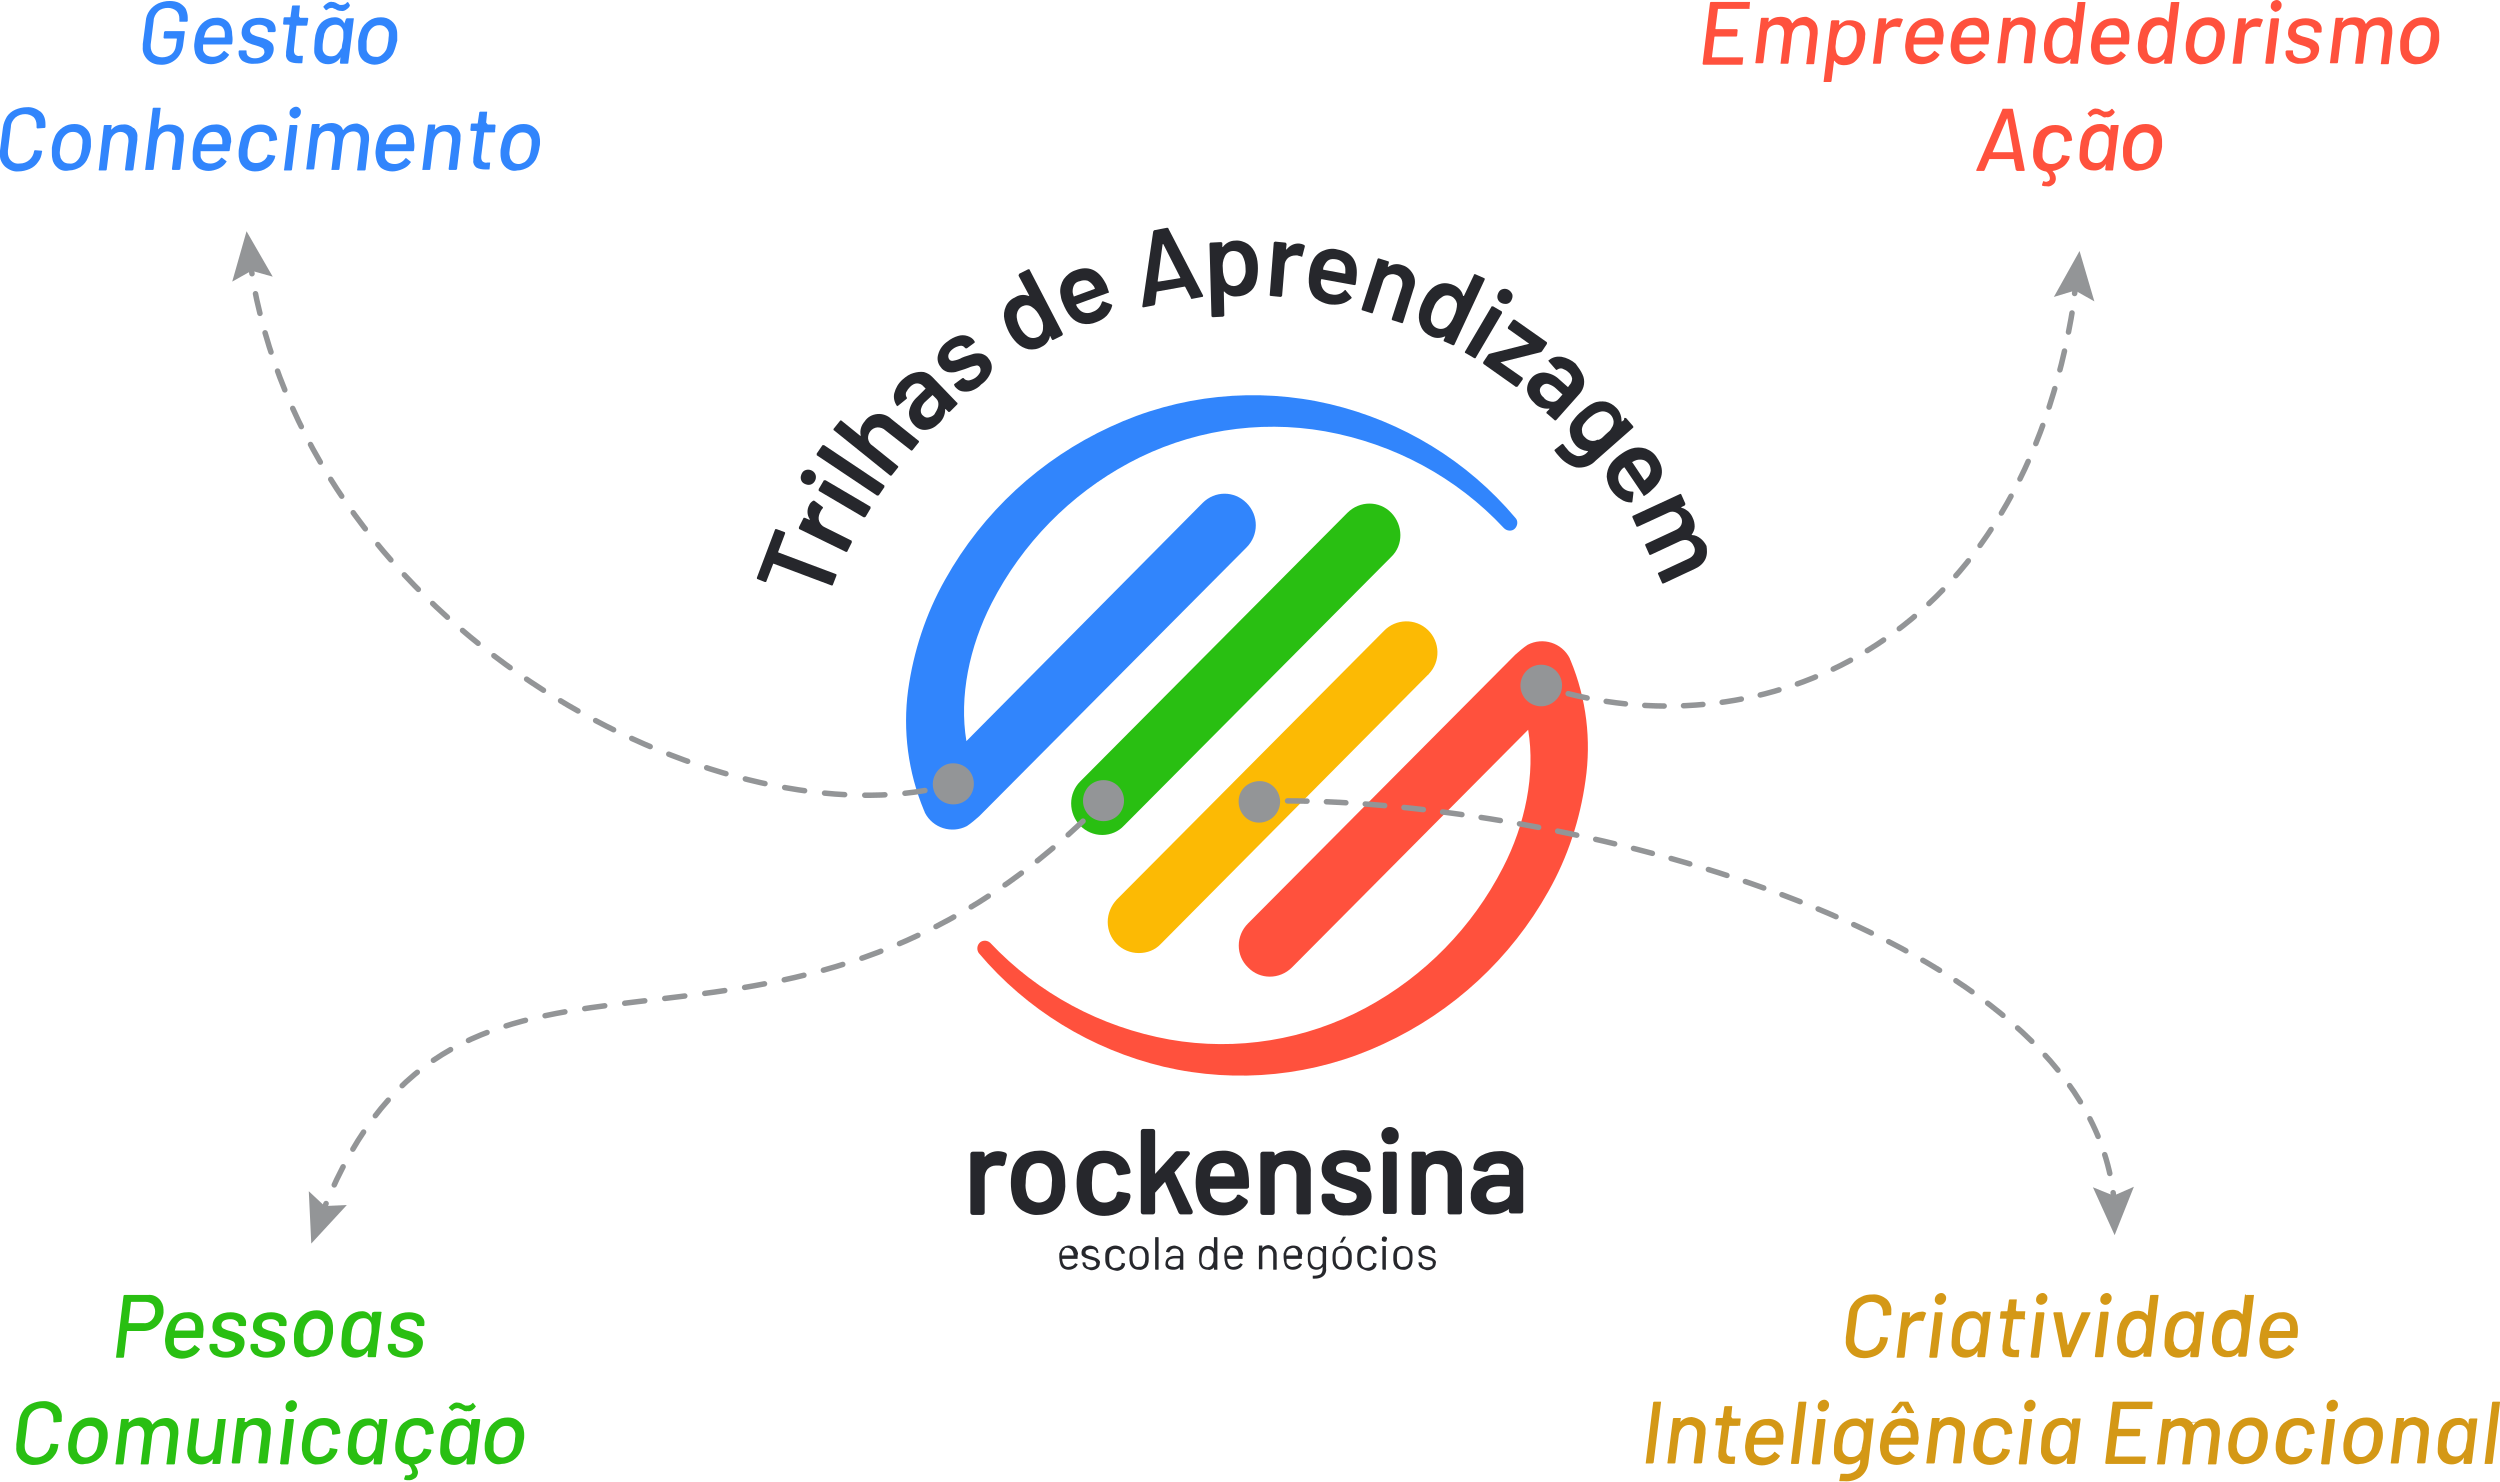 <?xml version="1.0" encoding="utf-8"?>
<!-- Generator: Adobe Illustrator 25.2.3, SVG Export Plug-In . SVG Version: 6.00 Build 0)  -->
<svg version="1.1" id="Camada_1" xmlns="http://www.w3.org/2000/svg" xmlns:xlink="http://www.w3.org/1999/xlink" x="0px" y="0px"
	 viewBox="0 0 506 299.9" style="enable-background:new 0 0 506 299.9;" xml:space="preserve">
<style type="text/css">
	.st0{fill:#FF513D;}
	.st1{fill:#3185FC;}
	.st2{fill:#FCBA04;}
	.st3{fill:#29BF12;}
	.st4{fill:#26272C;}
	.st5{fill:none;stroke:#939597;stroke-width:1.114;stroke-linecap:round;stroke-linejoin:round;}
	.st6{fill:none;stroke:#939597;stroke-width:1.114;stroke-linecap:round;stroke-linejoin:round;stroke-dasharray:4.075,4.075;}
	.st7{fill:#939597;}
	.st8{fill:none;stroke:#939597;stroke-width:1.114;stroke-linecap:round;stroke-linejoin:round;stroke-dasharray:3.926,3.926;}
	.st9{fill:none;stroke:#939597;stroke-width:1.114;stroke-linecap:round;stroke-linejoin:round;stroke-dasharray:3.936,3.936;}
	.st10{fill:none;stroke:#939597;stroke-width:1.114;stroke-linecap:round;stroke-linejoin:round;stroke-dasharray:4.081,4.081;}
	.st11{fill:#D49816;}
</style>
<path class="st0" d="M317.9,133.7c0,0-0.2-0.4-0.2-0.5c-1.6-3.1-5.4-4.3-8.5-2.7c0,0,0,0,0,0c-0.9,0.6-1.7,1.3-2.5,2l-54.1,54.4
	c-2.5,2.5-2.5,6.5,0,8.9c2.4,2.5,6.4,2.5,8.9,0c0,0,0,0,0,0l47.8-48.1c1.5,9-0.6,19.2-5.1,27.9c-6.2,12.1-15.9,22-27.8,28.4
	c-12.1,6.5-26.1,8.8-39.7,6.4c-13.9-2.5-26.6-9.3-36.3-19.6c-0.7-0.6-1.7-0.5-2.2,0.1c-0.5,0.6-0.5,1.4-0.1,2
	c9.7,11.5,22.8,19.5,37.4,23c14.9,3.5,30.6,1.9,44.5-4.6c14.1-6.5,25.8-17.3,33.4-30.9c3.9-6.9,6.4-14.5,7.5-22.4
	C322.1,149.8,321.1,141.4,317.9,133.7z"/>
<path class="st1" d="M187,164c0,0,0.2,0.4,0.2,0.5c1.6,3.1,5.4,4.3,8.5,2.7c0,0,0,0,0,0c0.9-0.6,1.7-1.3,2.5-2l54.1-54.4
	c2.5-2.5,2.5-6.5,0-9c0,0,0,0,0,0c-2.5-2.5-6.4-2.5-8.9,0c0,0,0,0,0,0L195.6,150c-1.5-9,0.6-19.1,5.1-27.9
	c6.2-12.1,15.9-22,27.8-28.4c12.1-6.5,26.1-8.8,39.7-6.4c13.9,2.5,26.6,9.3,36.2,19.6c0.6,0.6,1.6,0.7,2.2,0.1
	c0.6-0.6,0.7-1.6,0.1-2.2l0,0c-9.7-11.5-22.8-19.5-37.5-23c-14.9-3.5-30.6-1.9-44.5,4.6c-14.1,6.5-25.8,17.3-33.4,30.9
	c-3.9,6.9-6.4,14.5-7.5,22.4C182.7,147.9,183.8,156.3,187,164z"/>
<path class="st2" d="M230.5,192.9c-3.5,0-6.3-2.8-6.3-6.3c0-1.7,0.7-3.3,1.8-4.5l54.1-54.4c2.4-2.5,6.4-2.6,8.9-0.2s2.6,6.4,0.2,8.9
	c-0.1,0.1-0.1,0.2-0.2,0.2l-54,54.4C233.8,192.3,232.2,192.9,230.5,192.9z"/>
<path class="st3" d="M223.1,169c-3.5,0-6.3-2.9-6.3-6.4c0-1.7,0.7-3.3,1.8-4.4l54.1-54.4c2.5-2.5,6.5-2.5,8.9,0s2.5,6.5,0,8.9
	l-54.1,54.4C226.4,168.3,224.8,169,223.1,169z"/>
<path class="st4" d="M157,107.1c0.1,0,0.1,0,0.2,0l1.6,0.6c0.1,0,0.1,0.1,0.1,0.1c0,0.1,0,0.1,0,0.2l-1.4,3.7c0,0,0,0.1,0,0.1
	c0,0,0,0,0,0l11.7,4.4c0.1,0,0.1,0.1,0.1,0.1c0,0.1,0,0.1,0,0.2l-0.7,1.8c0,0.1-0.1,0.1-0.1,0.2c-0.1,0-0.1,0-0.2,0l-11.7-4.4
	c0,0-0.1,0-0.1,0c0,0,0,0,0,0l-1.4,3.6c0,0.1-0.1,0.1-0.1,0.1c-0.1,0-0.1,0-0.2,0l-1.5-0.6c-0.1,0-0.1-0.1-0.1-0.1
	c0-0.1,0-0.1,0-0.2l3.7-9.8C156.9,107.1,156.9,107.1,157,107.1z"/>
<path class="st4" d="M164.5,101.4c0.1-0.1,0.3-0.1,0.4,0l1.6,1.2c0.1,0.1,0.1,0.2,0,0.3c-0.2,0.2-0.3,0.4-0.4,0.6
	c-0.1,0.1-0.1,0.3-0.2,0.4c-0.2,0.5-0.3,1.1-0.1,1.6c0.2,0.5,0.6,1,1.1,1.2l5.4,2.7c0.1,0,0.1,0.1,0.1,0.2c0,0.1,0,0.1,0,0.2
	l-0.9,1.8c0,0.1-0.1,0.1-0.1,0.1c-0.1,0-0.1,0-0.2,0l-9.4-4.6c-0.1,0-0.1-0.1-0.1-0.2c0-0.1,0-0.1,0-0.2l0.9-1.8
	c0-0.1,0.1-0.1,0.1-0.1c0.1,0,0.1,0,0.2,0l0.9,0.4c0.1,0,0.1,0,0.1,0s0,0,0-0.1c-0.6-0.9-0.6-2-0.1-2.9
	C163.9,101.9,164.2,101.6,164.5,101.4z"/>
<path class="st4" d="M164,98.1c-0.4,0.1-0.8,0-1.2-0.2c-0.4-0.2-0.6-0.5-0.7-0.9c-0.1-0.4,0-0.8,0.2-1.2c0.2-0.4,0.5-0.6,0.9-0.7
	c0.8-0.2,1.7,0.3,1.9,1.1C165.3,97,164.8,97.9,164,98.1L164,98.1z M175,104.7c-0.1,0-0.1,0-0.2,0l-9-5.3c-0.1,0-0.1-0.1-0.1-0.2
	c0-0.1,0-0.1,0-0.2l1-1.7c0-0.1,0.1-0.1,0.2-0.1c0.1,0,0.1,0,0.2,0l9,5.3c0.1,0,0.1,0.1,0.1,0.2c0,0.1,0,0.1,0,0.2l-1,1.7
	C175.1,104.6,175.1,104.7,175,104.7z"/>
<path class="st4" d="M177.7,100.3c-0.1,0-0.1,0-0.2,0l-12.1-8.1c-0.1,0-0.1-0.1-0.1-0.2c0-0.1,0-0.1,0-0.2l1.1-1.6
	c0-0.1,0.1-0.1,0.2-0.1c0.1,0,0.1,0,0.2,0l12.1,8.1c0.1,0,0.1,0.1,0.1,0.2c0,0.1,0,0.1,0,0.2l-1.1,1.6
	C177.8,100.3,177.7,100.3,177.7,100.3z"/>
<path class="st4" d="M177.6,83.8c1-0.1,2.1,0.3,2.8,1l5.5,4.4c0.1,0,0.1,0.1,0.1,0.2c0,0.1,0,0.1-0.1,0.2l-1.2,1.5
	c0,0-0.1,0.1-0.2,0.1c-0.1,0-0.1,0-0.2-0.1l-5.1-4c-0.4-0.4-1-0.6-1.6-0.6c-1.2,0.1-2,1.2-1.9,2.3c0.1,0.6,0.4,1.1,0.9,1.4l5.1,4.1
	c0.1,0,0.1,0.1,0.1,0.2c0,0.1,0,0.1-0.1,0.2l-1.2,1.5c-0.1,0.1-0.3,0.1-0.4,0l-11.3-9.1c-0.1,0-0.1-0.1-0.1-0.2c0-0.1,0-0.1,0.1-0.2
	l1.2-1.5c0-0.1,0.1-0.1,0.2-0.1c0.1,0,0.1,0,0.2,0.1l3.7,3c0,0,0.1,0,0.1,0s0,0,0-0.1c-0.2-1,0.1-2,0.8-2.8
	C175.6,84.4,176.5,83.9,177.6,83.8z"/>
<path class="st4" d="M184.9,75.5c0.7-0.2,1.4-0.3,2.1-0.2c0.7,0.2,1.2,0.5,1.7,1l5,5.2c0.1,0,0.1,0.1,0.1,0.2c0,0.1,0,0.1-0.1,0.2
	l-1.4,1.4c-0.1,0-0.1,0.1-0.2,0.1c-0.1,0-0.1,0-0.2-0.1l-0.5-0.5c0,0,0,0-0.1,0c0,0,0,0.1,0,0.1c0,1.1-0.5,2.2-1.4,2.9
	c-0.7,0.7-1.5,1.1-2.5,1.2c-0.9,0.1-1.8-0.3-2.4-1c-0.7-0.7-1.1-1.7-1-2.7c0.2-1.2,0.8-2.2,1.7-3l1.6-1.6c0,0,0.1-0.1,0-0.1
	c0,0,0,0,0,0l-0.4-0.4c-0.3-0.4-0.8-0.6-1.3-0.6c-0.5,0-1,0.3-1.4,0.7c-0.3,0.3-0.6,0.7-0.8,1.1c-0.1,0.3-0.1,0.7,0.1,1
	c0.1,0.1,0.1,0.3-0.1,0.4c0,0,0,0,0,0l-1.6,1.3c-0.1,0-0.1,0.1-0.2,0.1c-0.1,0-0.1,0-0.1-0.1c-0.5-0.7-0.7-1.7-0.5-2.5
	c0.3-1.1,0.8-2,1.7-2.8C183.4,76.2,184.1,75.7,184.9,75.5z M189.9,82.2c0.1-0.6,0-1.1-0.4-1.5l-0.7-0.7c0,0-0.1-0.1-0.1,0
	c0,0,0,0,0,0l-1.3,1.2c-0.5,0.4-0.8,0.9-1,1.6c-0.1,0.5,0,1,0.4,1.3c0.3,0.3,0.7,0.5,1.1,0.4c0.5-0.1,0.9-0.3,1.2-0.6
	C189.4,83.4,189.8,82.8,189.9,82.2L189.9,82.2z"/>
<path class="st4" d="M196.6,79.1c-0.6,0.2-1.3,0.2-1.9,0.1c-0.6-0.1-1-0.5-1.4-0.9l-0.1-0.2c0-0.1-0.1-0.1-0.1-0.2
	c0-0.1,0-0.1,0.1-0.2l1.5-1.1c0.1,0,0.1-0.1,0.2-0.1c0.1,0,0.1,0,0.2,0.1l0,0c0.2,0.3,0.6,0.4,1,0.4c0.5-0.1,1-0.3,1.4-0.6
	c0.4-0.3,0.7-0.7,0.9-1.1c0.1-0.3,0.1-0.7-0.1-1c-0.2-0.3-0.5-0.4-0.8-0.3c-0.5,0.1-1,0.2-1.4,0.4l-0.8,0.3
	c-0.6,0.2-1.2,0.4-1.9,0.6c-0.5,0.1-1.1,0.1-1.6,0c-0.6-0.2-1.1-0.5-1.4-1c-0.6-0.7-0.8-1.7-0.5-2.6c0.3-1.1,1-2,1.9-2.6
	c0.6-0.5,1.4-0.9,2.1-1.1c0.6-0.2,1.3-0.2,1.9,0c0.6,0.2,1.1,0.5,1.4,1c0,0.1,0.1,0.1,0.1,0.2c0,0.1,0,0.1-0.1,0.2l-1.5,1.1
	c-0.1,0-0.1,0-0.2,0c-0.1,0-0.1,0-0.2-0.1c-0.2-0.3-0.6-0.5-1-0.4c-0.5,0.1-1,0.3-1.4,0.6c-0.4,0.3-0.7,0.6-0.9,1.1
	c-0.1,0.3-0.1,0.7,0.1,1c0.2,0.3,0.5,0.4,0.9,0.3c0.6-0.1,1.2-0.3,1.7-0.6l0.5-0.2c0.6-0.2,1.3-0.4,1.9-0.6c0.5-0.1,1.1-0.1,1.6,0
	c0.6,0.2,1.1,0.5,1.4,1c0.6,0.7,0.8,1.7,0.5,2.6c-0.4,1.1-1.1,2-2,2.6C198.1,78.4,197.4,78.8,196.6,79.1z"/>
<path class="st4" d="M206.2,55.6c0-0.1,0.1-0.1,0.1-0.2l1.8-0.9c0.1,0,0.1,0,0.2,0c0.1,0,0.1,0.1,0.1,0.1l6.7,12.9
	c0,0.1,0,0.1,0,0.2c0,0.1-0.1,0.1-0.1,0.2l-1.8,0.9c-0.1,0-0.1,0-0.2,0c-0.1,0-0.1-0.1-0.1-0.1l-0.3-0.6c0,0,0-0.1-0.1-0.1
	s0,0,0,0.1c-0.2,0.9-0.8,1.7-1.7,2.1c-0.8,0.5-1.7,0.6-2.6,0.5c-0.9-0.2-1.7-0.6-2.4-1.3c-0.6-0.6-1.2-1.4-1.6-2.2
	c-0.4-0.8-0.7-1.6-0.9-2.5c-0.2-0.9-0.1-1.8,0.3-2.7c0.4-0.9,1.1-1.5,2-1.9c0.8-0.5,1.8-0.5,2.6-0.2c0,0,0.1,0,0.1,0c0,0,0,0,0-0.1
	l-2.2-4.1C206.3,55.8,206.2,55.7,206.2,55.6z M210.5,64.1c-0.4-0.8-0.9-1.5-1.7-2c-0.6-0.4-1.3-0.4-1.9-0.1c-0.6,0.3-1,0.9-1.1,1.6
	c-0.1,0.9,0.2,1.8,0.6,2.6c0.4,0.8,0.9,1.4,1.6,1.9c0.6,0.4,1.4,0.4,2.1,0.1c0.6-0.3,1-1,1-1.7C211.2,65.7,211,64.8,210.5,64.1z"/>
<path class="st4" d="M224.2,58.4l0.2,0.6c0.1,0.1,0,0.3-0.1,0.3c0,0,0,0-0.1,0l-6.3,2.3c-0.1,0-0.1,0.1-0.1,0.1c0,0,0,0,0,0
	c0.1,0.3,0.3,0.6,0.5,0.8c0.7,0.9,1.9,1.1,2.9,0.6c0.9-0.3,1.5-1,1.8-1.9c0-0.1,0.1-0.2,0.1-0.2c0.1,0,0.1,0,0.2,0l1.6,0.6
	c0.1,0,0.2,0.1,0.2,0.2c0,0,0,0,0,0.1c-0.2,0.8-0.6,1.4-1.1,2c-0.6,0.6-1.3,1-2.1,1.3c-0.9,0.4-1.9,0.5-2.9,0.3
	c-0.9-0.2-1.7-0.7-2.3-1.4c-0.7-0.8-1.2-1.8-1.6-2.8c-0.3-0.6-0.4-1.3-0.5-2c-0.1-1,0.2-2,0.7-2.8c0.6-0.8,1.4-1.5,2.4-1.8
	c2.6-1,4.6-0.1,6,2.5C224,57.7,224.1,58.1,224.2,58.4z M217.4,57.7c-0.2,0.4-0.3,0.8-0.3,1.3c0,0.3,0.1,0.6,0.2,0.9
	c0,0.1,0,0.1,0.1,0.1l4.1-1.5c0.1,0,0.1-0.1,0.1-0.1c0,0,0,0,0,0c-0.1-0.3-0.2-0.5-0.4-0.7c-0.3-0.4-0.7-0.7-1.1-0.9
	c-0.5-0.1-1-0.1-1.5,0.1C218,57,217.6,57.3,217.4,57.7z"/>
<path class="st4" d="M241,60.2l-1.1-2.1c0,0-0.1-0.1-0.1-0.1l-5.6,1c0,0-0.1,0-0.1,0.1l-0.3,2.4c0,0.1-0.1,0.2-0.2,0.3l-2.1,0.4
	c-0.1,0-0.1,0-0.2,0c-0.1-0.1-0.1-0.1-0.1-0.2l2.2-15.1c0-0.1,0.1-0.2,0.2-0.3l2.6-0.5c0.1,0,0.3,0,0.3,0.2l7,13.5c0,0,0,0.1,0,0.1
	c0,0.1,0,0.2-0.2,0.2l-2.1,0.4C241.1,60.5,241,60.4,241,60.2z M234.5,57l4.3-0.7c0.1,0,0.1-0.1,0.1-0.1l-3.4-6.7
	c0-0.1-0.1-0.1-0.1-0.1s-0.1,0-0.1,0.1l-1,7.5C234.4,56.9,234.4,57,234.5,57z"/>
<path class="st4" d="M254.6,54.3c0,0.9-0.1,1.8-0.3,2.6c-0.2,0.9-0.7,1.7-1.4,2.2c-0.7,0.6-1.7,0.9-2.6,0.9c-0.9,0.1-1.9-0.3-2.5-1
	c0,0-0.1,0-0.1,0s0,0,0,0.1l0.1,4.7c0,0.1,0,0.1-0.1,0.2c-0.1,0-0.1,0.1-0.2,0.1l-2,0.1c-0.1,0-0.1,0-0.2-0.1
	c-0.1,0-0.1-0.1-0.1-0.2l-0.4-14.5c0-0.1,0-0.1,0.1-0.2c0-0.1,0.1-0.1,0.2-0.1l2-0.1c0.1,0,0.3,0.1,0.3,0.2c0,0,0,0,0,0v0.7
	c0,0,0,0.1,0,0.1s0.1,0,0.1,0c0.6-0.8,1.5-1.3,2.5-1.3c0.9-0.1,1.8,0.2,2.6,0.7c0.7,0.5,1.3,1.3,1.6,2.2
	C254.5,52.4,254.6,53.4,254.6,54.3z M252.1,54.3c0-0.9-0.2-1.7-0.6-2.5c-0.4-0.7-1.1-1-1.9-1c-0.7,0-1.4,0.4-1.7,1.1
	c-0.4,0.8-0.5,1.7-0.4,2.5c0,0.9,0.2,1.8,0.6,2.6c0.3,0.6,1,0.9,1.6,0.9c0.7,0,1.4-0.4,1.7-1C252,56.1,252.2,55.2,252.1,54.3
	L252.1,54.3z"/>
<path class="st4" d="M264,49.6c0.1,0.1,0.1,0.2,0.1,0.3l-0.5,1.9c0,0.2-0.1,0.2-0.3,0.1c-0.2-0.1-0.5-0.1-0.7-0.2
	c-0.1,0-0.3,0-0.4,0c-0.6,0-1.1,0.2-1.5,0.5c-0.4,0.4-0.7,0.9-0.7,1.5l-0.5,6.1c0,0.1,0,0.1-0.1,0.2c-0.1,0-0.1,0.1-0.2,0.1l-2-0.2
	c-0.1,0-0.3-0.1-0.2-0.3c0,0,0,0,0,0l0.8-10.4c0-0.1,0-0.1,0.1-0.2c0.1,0,0.1-0.1,0.2-0.1l2,0.2c0.1,0,0.1,0,0.2,0.1
	c0,0.1,0.1,0.1,0.1,0.2l-0.1,1c0,0,0,0.1,0,0.1s0,0,0.1,0c0.6-0.8,1.6-1.3,2.6-1.2C263.2,49.3,263.6,49.4,264,49.6z"/>
<path class="st4" d="M274.5,56.8l-0.1,0.7c0,0.1-0.1,0.2-0.2,0.2c0,0,0,0-0.1,0l-6.6-1.2c-0.1,0-0.1,0-0.1,0.1c0,0,0,0,0,0
	c-0.1,0.3-0.1,0.7,0,1c0.2,1.1,1.1,1.9,2.2,2c0.9,0.2,1.9-0.1,2.5-0.8c0.1-0.1,0.1-0.1,0.2-0.1c0.1,0,0.1,0,0.1,0.1l1.1,1.3
	c0.1,0.1,0.1,0.2,0,0.3c0,0,0,0,0,0c-0.6,0.5-1.2,0.9-2,1.1c-0.8,0.2-1.7,0.2-2.5,0.1c-1-0.2-1.9-0.6-2.7-1.2
	c-0.7-0.6-1.1-1.5-1.3-2.4c-0.2-1.1-0.1-2.2,0.1-3.3c0.1-0.7,0.3-1.3,0.6-1.9c0.4-0.9,1.1-1.6,2-2c0.9-0.4,2-0.6,3-0.3
	c2.8,0.5,4.1,2.2,3.9,5.2C274.6,56,274.5,56.4,274.5,56.8z M269,52.6c-0.4,0.2-0.7,0.6-0.9,1c-0.2,0.3-0.3,0.6-0.3,0.9
	c0,0.1,0,0.1,0.1,0.1l4.3,0.8c0,0,0.1,0,0.1-0.1c0,0,0,0,0,0c0-0.3,0-0.5,0-0.8c0-0.5-0.2-1-0.5-1.3c-0.4-0.4-0.8-0.6-1.3-0.7
	C269.9,52.4,269.4,52.4,269,52.6z"/>
<path class="st4" d="M286,55.5c0.5,0.9,0.5,2,0.1,3l-2.1,6.7c0,0.1-0.1,0.1-0.1,0.2c-0.1,0-0.1,0-0.2,0l-1.9-0.6
	c-0.1,0-0.1-0.1-0.1-0.1c0-0.1,0-0.1,0-0.2l2-6.2c0.2-0.5,0.2-1.2,0-1.7c-0.2-0.5-0.7-0.9-1.2-1c-0.5-0.2-1.1-0.1-1.6,0.1
	c-0.5,0.3-0.9,0.8-1,1.3l-2,6.2c0,0.1-0.1,0.1-0.1,0.2c-0.1,0-0.1,0-0.2,0l-1.9-0.6c-0.1,0-0.1-0.1-0.1-0.1c0-0.1,0-0.1,0-0.2
	l3.2-10c0-0.1,0.1-0.1,0.1-0.2c0.1,0,0.1,0,0.2,0l1.9,0.6c0.1,0,0.1,0.1,0.1,0.1c0,0.1,0,0.1,0,0.2l-0.2,0.7c0,0,0,0.1,0,0.1
	s0,0,0.1,0c0.9-0.6,1.9-0.7,2.9-0.3C284.7,53.9,285.5,54.6,286,55.5z"/>
<path class="st4" d="M298.4,55.5c0.1,0,0.1,0,0.2,0l1.8,0.8c0.1,0,0.1,0.1,0.1,0.1c0,0.1,0,0.1,0,0.2l-6.1,13.1
	c0,0.1-0.2,0.2-0.3,0.2c0,0,0,0,0,0l-1.8-0.8c-0.1,0-0.1-0.1-0.1-0.1c0-0.1,0-0.1,0-0.2l0.3-0.6c0,0,0-0.1,0-0.1c0,0,0,0-0.1,0
	c-0.9,0.4-1.9,0.4-2.7,0c-0.9-0.4-1.6-1-2-1.8c-0.4-0.8-0.6-1.7-0.5-2.7c0.1-0.9,0.4-1.8,0.8-2.6c0.4-0.8,0.8-1.6,1.4-2.2
	c0.6-0.7,1.4-1.2,2.3-1.4c0.9-0.2,1.9,0,2.7,0.4c0.8,0.4,1.5,1.1,1.7,2c0,0,0,0.1,0.1,0.1c0,0,0.1,0,0.1,0l2-4.2
	C298.3,55.6,298.3,55.6,298.4,55.5z M294.3,64c0.4-0.8,0.6-1.7,0.6-2.5c-0.1-0.6-0.5-1.2-1.1-1.5c-0.6-0.3-1.4-0.3-1.9,0.1
	c-0.8,0.5-1.4,1.2-1.7,2.1c-0.4,0.8-0.6,1.6-0.6,2.5c0.1,0.8,0.5,1.4,1.2,1.7c0.7,0.3,1.4,0.2,2-0.2C293.5,65.6,294,64.8,294.3,64z"
	/>
<path class="st4" d="M296.5,71.4c0-0.1,0-0.1,0-0.2l5.3-9c0-0.1,0.1-0.2,0.2-0.2c0.1,0,0.1,0,0.2,0l1.7,1c0.1,0,0.1,0.1,0.1,0.2
	c0,0.1,0,0.1,0,0.2l-5.3,9c0,0.1-0.1,0.1-0.1,0.1c-0.1,0-0.1,0-0.2,0l-1.7-1C296.6,71.5,296.5,71.4,296.5,71.4z M303.1,60.4
	c-0.1-0.4,0-0.8,0.2-1.2c0.2-0.4,0.5-0.6,0.9-0.7c0.8-0.2,1.6,0.3,1.9,1.1c0.1,0.4,0,0.8-0.2,1.2c-0.2,0.4-0.5,0.6-0.9,0.7
	C304.1,61.6,303.3,61.2,303.1,60.4z"/>
<path class="st4" d="M300.2,73.5c0-0.1,0-0.1,0-0.2l1-1.5c0.1-0.1,0.2-0.2,0.3-0.2l7.9-2c0.1,0,0.1-0.1,0-0.1l-4.1-2.9
	c-0.1,0-0.1-0.1-0.1-0.2c0-0.1,0-0.1,0-0.2l1-1.4c0-0.1,0.1-0.1,0.2-0.1c0.1,0,0.1,0,0.2,0l6.4,4.5c0.1,0,0.1,0.1,0.1,0.2
	c0,0.1,0,0.1,0,0.2l-1,1.5c-0.1,0.1-0.2,0.2-0.3,0.2l-8,2c-0.1,0-0.1,0.1,0,0.1l4.3,3c0.1,0,0.1,0.1,0.1,0.2c0,0.1,0,0.1,0,0.2
	l-1,1.4c-0.1,0.1-0.2,0.1-0.4,0.1l-6.5-4.6C300.2,73.6,300.2,73.6,300.2,73.5z"/>
<path class="st4" d="M320.3,75.8c0.3,0.6,0.4,1.3,0.3,2c-0.1,0.7-0.4,1.3-0.8,1.8L315,85c0,0-0.1,0.1-0.2,0.1c-0.1,0-0.1,0-0.2-0.1
	l-1.5-1.3c-0.1,0-0.1-0.1-0.1-0.2c0-0.1,0-0.1,0.1-0.2l0.5-0.5c0,0,0-0.1,0-0.1c0,0-0.1,0-0.1,0c-1.1,0.1-2.3-0.3-3-1.2
	c-0.7-0.6-1.2-1.4-1.4-2.4c-0.1-0.9,0.2-1.8,0.8-2.5c0.6-0.8,1.6-1.2,2.6-1.2c1.2,0.1,2.3,0.6,3.1,1.4l1.7,1.5c0,0,0.1,0.1,0.1,0
	c0,0,0,0,0,0l0.3-0.4c0.3-0.3,0.5-0.8,0.5-1.3c-0.1-0.5-0.4-1-0.8-1.3c-0.3-0.3-0.7-0.5-1.2-0.7c-0.3-0.1-0.7,0-1,0.2
	c-0.1,0.1-0.2,0.1-0.3,0c0,0,0,0,0,0l-1.4-1.6c0-0.1-0.1-0.1-0.1-0.2c0-0.1,0-0.1,0.1-0.1c0.7-0.6,1.6-0.8,2.5-0.7
	c1.1,0.2,2.1,0.7,2.9,1.4C319.5,74.4,320,75.1,320.3,75.8z M314,81.3c0.6,0.1,1.1-0.1,1.5-0.6l0.7-0.8c0,0,0.1-0.1,0-0.1
	c0,0,0,0,0,0l-1.3-1.2c-0.4-0.4-1-0.7-1.6-0.9c-0.5-0.1-1,0.1-1.3,0.5c-0.3,0.3-0.4,0.7-0.3,1.1c0.1,0.5,0.4,0.9,0.7,1.1
	C312.8,81,313.4,81.2,314,81.3z"/>
<path class="st4" d="M329,84.6c0.1,0,0.1,0,0.2,0.1l1.3,1.5c0,0.1,0.1,0.1,0.1,0.2c0,0.1,0,0.1-0.1,0.2l-7.5,6.6
	c-1,1.1-2.5,1.6-4,1.4c-1.4-0.4-2.6-1.2-3.5-2.3c-0.3-0.3-0.6-0.7-0.8-1c-0.1-0.1-0.1-0.2,0-0.3c0,0,0,0,0,0l1.4-1.1
	c0.1-0.1,0.2-0.1,0.4,0.1c0.2,0.3,0.4,0.6,0.7,0.9c0.5,0.7,1.2,1.1,2,1.4c0.8,0.1,1.6-0.2,2.1-0.8l0.1-0.1c0,0,0,0,0-0.1
	c0,0-0.1,0-0.1,0c-0.9-0.1-1.8-0.5-2.4-1.2c-0.6-0.7-1-1.5-1.1-2.4c-0.2-0.9,0-1.9,0.6-2.6c0.5-0.7,1.1-1.4,1.8-1.9
	c0.7-0.6,1.4-1.2,2.3-1.6c0.8-0.4,1.7-0.4,2.5-0.3c0.9,0.2,1.6,0.7,2.2,1.3c0.7,0.7,1,1.7,1,2.6c0,0,0,0.1,0,0.1c0,0,0.1,0,0.1,0
	l0.4-0.3C328.7,84.6,328.8,84.5,329,84.6C329,84.6,329,84.6,329,84.6z M324,88.8c0.2-0.1,0.5-0.4,0.9-0.8c0.4-0.4,0.7-0.6,0.9-0.8
	c0.2-0.2,0.3-0.4,0.4-0.6c0.3-0.4,0.4-0.8,0.4-1.3c-0.1-1-0.8-1.8-1.8-2c-0.5-0.1-0.9,0-1.4,0.2c-0.6,0.2-1.1,0.6-1.6,1
	c-0.5,0.4-0.9,0.9-1.3,1.4c-0.2,0.4-0.4,0.9-0.3,1.3c0,0.5,0.2,1,0.6,1.3c0.6,0.7,1.7,1,2.5,0.5C323.6,89.1,323.8,88.9,324,88.8z"/>
<path class="st4" d="M333.5,99.9l-0.6,0.4c-0.1,0.1-0.2,0.1-0.3,0c0,0,0,0,0-0.1l-3.8-5.6c0,0-0.1,0-0.1,0c0,0,0,0,0,0
	c-0.3,0.2-0.5,0.4-0.7,0.7c-0.7,0.9-0.6,2.2,0.1,3c0.5,0.8,1.4,1.2,2.3,1.2c0.1,0,0.2,0,0.2,0.1c0,0.1,0,0.1,0,0.2l-0.2,1.7
	c0,0.2-0.1,0.2-0.2,0.2c-0.8,0-1.5-0.2-2.2-0.7c-0.7-0.4-1.3-1-1.8-1.7c-0.6-0.8-0.9-1.8-1-2.8c0-0.9,0.3-1.9,0.8-2.6
	c0.6-0.9,1.5-1.6,2.4-2.2c0.6-0.4,1.2-0.7,1.8-0.9c0.9-0.3,1.9-0.3,2.9,0c1,0.4,1.8,1,2.3,1.9c1.6,2.3,1.2,4.5-1,6.4
	C334.1,99.4,333.8,99.7,333.5,99.9z M332.6,93.1c-0.4-0.1-0.9-0.1-1.3,0c-0.3,0.1-0.6,0.2-0.9,0.4c-0.1,0-0.1,0.1,0,0.1l2.4,3.6
	c0,0,0.1,0,0.1,0c0,0,0,0,0,0c0.2-0.2,0.4-0.4,0.6-0.6c0.3-0.3,0.5-0.8,0.6-1.3c0-0.5-0.1-1-0.4-1.4C333.4,93.5,333,93.2,332.6,93.1
	z"/>
<path class="st4" d="M345.2,113.1c-0.4,0.9-1.2,1.6-2.1,2l-6.4,3c-0.1,0-0.1,0-0.2,0c-0.1,0-0.1-0.1-0.1-0.1l-0.8-1.8
	c-0.1-0.1,0-0.3,0.1-0.3c0,0,0,0,0,0l6-2.8c0.5-0.2,1-0.6,1.2-1.1c0.2-0.5,0.2-1-0.1-1.5c-0.2-0.5-0.6-0.9-1.1-1.1
	c-0.5-0.2-1.1-0.1-1.6,0.1l-6,2.8c-0.1,0-0.1,0-0.2,0c-0.1,0-0.1-0.1-0.1-0.1l-0.8-1.8c0-0.1,0-0.1,0-0.2c0-0.1,0.1-0.1,0.1-0.1
	l6-2.8c0.5-0.2,1-0.6,1.2-1.1c0.2-0.5,0.2-1.1-0.1-1.5c-0.4-0.9-1.5-1.4-2.4-1c0,0,0,0,0,0l-6.3,2.9c-0.1,0-0.1,0-0.2,0
	c-0.1,0-0.1-0.1-0.1-0.1l-0.8-1.8c0-0.1,0-0.1,0-0.2c0-0.1,0.1-0.1,0.1-0.1l9.5-4.4c0.1-0.1,0.3,0,0.3,0.1c0,0,0,0,0,0l0.8,1.8
	c0,0.1,0,0.1,0,0.2c0,0.1-0.1,0.1-0.1,0.2l-0.6,0.3c0,0-0.1,0-0.1,0.1s0,0.1,0.1,0.1c0.5,0.1,0.9,0.4,1.3,0.7
	c0.4,0.4,0.7,0.8,0.9,1.3c0.3,0.6,0.4,1.2,0.4,1.8c0,0.6-0.3,1.2-0.6,1.6c0,0.1,0,0.1,0.1,0.1c0.6,0,1.2,0.3,1.7,0.7
	c0.5,0.4,0.9,0.9,1.2,1.5C345.5,111.2,345.6,112.2,345.2,113.1z"/>
<path class="st4" d="M203.5,233.3c-0.5-0.2-1-0.3-1.5-0.3c-1,0-2,0.4-2.7,1.2v-0.6c0-0.3-0.2-0.5-0.5-0.5c0,0,0,0-0.1,0h-1.8
	c-0.3,0-0.5,0.2-0.5,0.5c0,0,0,0,0,0.1v11.7c0,0.3,0.2,0.5,0.5,0.5c0,0,0,0,0.1,0h1.8c0.3,0,0.5-0.2,0.5-0.5c0,0,0,0,0-0.1v-7
	c0-0.6,0.2-1.2,0.6-1.7c0.4-0.4,1-0.7,1.7-0.7h0.3c0.3,0,0.6,0,0.8,0.1l0,0c0.2,0.1,0.3,0,0.5-0.1c0.1-0.1,0.2-0.2,0.2-0.3l0.4-1.8
	C203.8,233.6,203.7,233.4,203.5,233.3z"/>
<path class="st4" d="M213.5,233.8c-0.9-0.6-2-1-3.2-0.9c-1.2,0-2.3,0.3-3.3,0.9c-0.9,0.6-1.6,1.5-2,2.6c-0.3,1-0.4,2-0.4,3
	c0,1,0.1,2,0.4,3c0.3,1.1,1,2,1.9,2.6c1,0.6,2.1,1,3.2,0.9c1.1,0,2.3-0.3,3.2-0.9c0.9-0.6,1.6-1.6,1.9-2.6c0.3-1,0.5-2,0.4-3
	c0-1-0.1-2-0.4-3C215,235.4,214.4,234.5,213.5,233.8z M211.8,242.9c-0.4,0.3-1,0.5-1.5,0.5c-0.6,0-1.1-0.2-1.6-0.5
	c-0.5-0.3-0.8-0.8-0.9-1.4c-0.2-0.7-0.3-1.4-0.2-2.1c0-0.7,0.1-1.4,0.2-2.1c0.2-0.5,0.5-1,0.9-1.4c0.4-0.3,1-0.5,1.5-0.5
	c0.6,0,1.1,0.1,1.6,0.5c0.4,0.3,0.8,0.8,0.9,1.4c0.2,0.7,0.3,1.4,0.2,2.1c0,0.7-0.1,1.4-0.2,2.1
	C212.6,242.1,212.2,242.6,211.8,242.9L211.8,242.9z"/>
<path class="st4" d="M221.9,235.9c0.4-0.3,1-0.5,1.6-0.5c0.6,0,1.1,0.2,1.6,0.5c0.4,0.3,0.7,0.7,0.8,1.2l0.1,0.4l0,0
	c0.1,0.2,0.3,0.4,0.5,0.4l1.9-0.3c0.3,0,0.5-0.3,0.4-0.5l0,0c0-0.3-0.1-0.6-0.2-0.8c-0.3-1-1-1.9-1.9-2.4c-1-0.7-2.1-1-3.3-1
	c-1.2,0-2.3,0.3-3.2,1c-0.9,0.6-1.6,1.5-1.9,2.6c-0.3,1-0.4,2-0.4,3c0,1,0.1,2,0.4,3c0.3,1.1,1,2,1.9,2.6c1,0.7,2.1,1,3.3,1
	c1.2,0,2.3-0.3,3.3-0.9c0.9-0.6,1.6-1.4,1.9-2.5c0.1-0.2,0.1-0.4,0.1-0.6v-0.1c0-0.2-0.2-0.5-0.4-0.5l-1.8-0.3
	c-0.3-0.1-0.5,0.1-0.6,0.3c0,0,0,0,0,0l0,0v0.1c0,0,0,0.1,0,0.1l0,0c-0.1,0.5-0.4,1-0.8,1.2c-0.5,0.3-1,0.5-1.6,0.5
	c-0.6,0-1.1-0.1-1.6-0.5c-0.4-0.3-0.7-0.8-0.8-1.3c-0.2-0.7-0.2-1.4-0.2-2.2c0-0.7,0.1-1.5,0.2-2.2
	C221.2,236.7,221.4,236.3,221.9,235.9z"/>
<path class="st4" d="M237.7,237.3l3-3.5c0.1-0.1,0.2-0.3,0.1-0.5c-0.1-0.2-0.3-0.3-0.4-0.3h-2.1c-0.2,0-0.4,0.1-0.5,0.2l-4,4.4V229
	c0-0.3-0.2-0.5-0.5-0.5c0,0,0,0-0.1,0h-1.8c-0.3,0-0.5,0.2-0.5,0.5c0,0,0,0,0,0.1v16.2c0,0.3,0.2,0.5,0.5,0.5c0,0,0,0,0.1,0h1.8
	c0.3,0,0.5-0.2,0.5-0.5c0,0,0,0,0-0.1v-3.8l2-2.2l2.7,6.2c0.1,0.2,0.3,0.4,0.5,0.4h1.9c0.3,0,0.5-0.2,0.5-0.4c0,0,0,0,0-0.1v-0.2
	L237.7,237.3z"/>
<path class="st4" d="M251.2,234.2c-1-0.9-2.4-1.4-3.8-1.3c-1.2,0-2.3,0.3-3.3,1c-0.9,0.7-1.6,1.6-1.8,2.8c-0.2,0.9-0.3,1.8-0.3,2.7
	c0,1.2,0.2,2.4,0.6,3.5c0.4,0.9,1,1.8,1.9,2.3c0.9,0.6,2,0.8,3.1,0.8c1,0,2-0.2,2.9-0.7c0.8-0.4,1.5-1,2-1.8
	c0.1-0.2,0.1-0.5-0.1-0.7l-1.4-0.9c-0.1-0.1-0.3-0.1-0.4-0.1c-0.2,0-0.3,0.1-0.3,0.3c-0.5,0.8-1.5,1.3-2.5,1.3
	c-0.7,0-1.3-0.1-1.9-0.5c-0.5-0.3-0.8-0.8-0.9-1.3c-0.1-0.3-0.1-0.7-0.1-1h7.4c0.3,0,0.5-0.2,0.5-0.4c0,0,0-0.1,0-0.1
	c0-0.7,0-1.5-0.1-2.2C252.6,236.5,252.1,235.2,251.2,234.2z M247.4,235.4c1.1-0.1,2.2,0.7,2.4,1.8c0.1,0.3,0.1,0.6,0.1,0.9h-5
	c0-0.3,0.1-0.7,0.2-1c0.1-0.5,0.4-0.9,0.8-1.2C246.3,235.6,246.9,235.4,247.4,235.4z"/>
<path class="st4" d="M260.8,232.9c-1,0-2,0.3-2.8,1v-0.3c0-0.3-0.2-0.5-0.5-0.5c0,0,0,0-0.1,0h-1.8c-0.3,0-0.5,0.2-0.5,0.5
	c0,0,0,0,0,0.1v11.7c0,0.3,0.2,0.5,0.5,0.5c0,0,0,0,0.1,0h1.8c0.3,0,0.5-0.2,0.5-0.5c0,0,0,0,0-0.1v-7.4c0-0.6,0.2-1.2,0.6-1.7
	c0.4-0.4,1-0.7,1.6-0.6c0.6,0,1.2,0.2,1.6,0.6c0.4,0.5,0.6,1.1,0.6,1.7v7.4c0,0.3,0.2,0.5,0.5,0.5c0,0,0,0,0.1,0h1.8
	c0.3,0,0.5-0.2,0.5-0.5c0,0,0,0,0-0.1v-7.9c0.1-1.2-0.4-2.4-1.2-3.3C263.2,233.3,262,232.8,260.8,232.9z"/>
<path class="st4" d="M275.2,238.8c-0.8-0.3-1.5-0.6-2.3-0.8c-0.7-0.2-1.4-0.4-2-0.7c-0.3-0.1-0.5-0.5-0.5-0.8c0-0.4,0.2-0.7,0.5-0.9
	c1-0.5,2.2-0.5,3.2,0.1c0.3,0.2,0.5,0.5,0.5,0.9v0.1c0,0.3,0.2,0.5,0.5,0.5c0,0,0,0,0.1,0h1.7c0.3,0,0.5-0.2,0.5-0.5c0,0,0,0,0-0.1
	v-0.1c0-0.7-0.2-1.4-0.6-1.9c-0.5-0.6-1.1-1.1-1.8-1.3c-0.8-0.3-1.7-0.5-2.6-0.5c-1.2-0.1-2.5,0.3-3.5,1c-0.9,0.6-1.4,1.7-1.4,2.8
	c0,0.8,0.2,1.5,0.7,2.1c0.5,0.5,1.1,1,1.7,1.2c0.8,0.3,1.5,0.6,2.3,0.8c0.7,0.2,1.3,0.4,1.9,0.7c0.3,0.1,0.5,0.4,0.5,0.8
	c0,0.4-0.2,0.7-0.5,0.9c-0.5,0.3-1,0.4-1.6,0.4c-0.6,0-1.2-0.1-1.7-0.4c-0.3-0.2-0.6-0.5-0.6-0.9v-0.1c0-0.3-0.2-0.5-0.5-0.5
	c0,0,0,0-0.1,0H268c-0.3,0-0.5,0.2-0.5,0.5c0,0,0,0,0,0.1v0.3c0,0.7,0.2,1.3,0.7,1.8c0.5,0.6,1.1,1,1.8,1.3c0.8,0.3,1.7,0.5,2.6,0.4
	c1.3,0.1,2.5-0.3,3.6-1c0.9-0.6,1.4-1.7,1.4-2.8c0-0.8-0.2-1.5-0.7-2.1C276.4,239.5,275.8,239.1,275.2,238.8z"/>
<path class="st4" d="M281.3,228.1c-1,0-1.8,0.8-1.7,1.8s0.8,1.8,1.8,1.7c1,0,1.8-0.8,1.7-1.8c0-0.5-0.2-0.9-0.5-1.2
	C282.3,228.3,281.8,228.1,281.3,228.1z"/>
<path class="st4" d="M280.4,233.1h1.8c0.3,0,0.5,0.2,0.5,0.5v11.6c0,0.3-0.2,0.5-0.5,0.5h-1.8c-0.3,0-0.5-0.2-0.5-0.5v-11.6
	C279.8,233.3,280.1,233.1,280.4,233.1z"/>
<path class="st4" d="M291.4,232.9c-1,0-2,0.3-2.8,1v-0.3c0-0.3-0.2-0.5-0.5-0.5c0,0,0,0-0.1,0h-1.8c-0.3,0-0.5,0.2-0.5,0.5
	c0,0,0,0,0,0.1v11.7c0,0.3,0.2,0.5,0.5,0.5c0,0,0,0,0.1,0h1.8c0.3,0,0.5-0.2,0.5-0.5c0,0,0,0,0-0.1v-7.4c0-0.6,0.2-1.2,0.6-1.7
	c0.4-0.4,1-0.7,1.6-0.6c0.6,0,1.2,0.2,1.6,0.6c0.4,0.5,0.6,1.1,0.6,1.7v7.4c0,0.3,0.2,0.5,0.5,0.5c0,0,0,0,0.1,0h1.8
	c0.3,0,0.5-0.2,0.5-0.5c0,0,0,0,0-0.1v-7.9c0.1-1.2-0.4-2.4-1.2-3.3C293.8,233.3,292.6,232.8,291.4,232.9z"/>
<path class="st4" d="M307.8,235c-0.4-0.7-1.1-1.2-1.8-1.5l0,0c-0.8-0.4-1.7-0.6-2.7-0.5c-1.2,0-2.4,0.3-3.5,0.9
	c-0.9,0.5-1.5,1.5-1.6,2.5c0,0.1,0,0.4,0.5,0.5l1.9,0.3c0.3,0,0.6-0.2,0.6-0.4c0.1-0.4,0.3-0.7,0.6-0.9c0.5-0.3,1-0.4,1.5-0.4
	c0.6,0,1.2,0.1,1.6,0.5c0.4,0.4,0.6,0.9,0.5,1.4v0.4h-2.5c-1.4-0.1-2.7,0.3-3.8,1.1c-0.9,0.8-1.5,1.9-1.4,3.1
	c-0.1,1.1,0.4,2.2,1.3,2.9c0.9,0.7,2,1,3.1,0.9c0.7,0,1.4-0.1,2.1-0.4c0.4-0.2,0.9-0.4,1.2-0.7v0.4c0,0.3,0.2,0.5,0.5,0.5
	c0,0,0,0,0.1,0h1.8c0.3,0,0.5-0.2,0.5-0.5c0,0,0,0,0-0.1v-8.1C308.4,236.4,308.2,235.7,307.8,235z M305.6,240.2v1.2
	c0,0.6-0.3,1.1-0.8,1.4c-0.6,0.4-1.3,0.6-2,0.6c-0.5,0-1-0.1-1.5-0.4c-0.3-0.3-0.5-0.7-0.5-1.1c0-0.5,0.3-1,0.7-1.3
	c0.6-0.4,1.4-0.5,2.1-0.5L305.6,240.2z"/>
<path class="st4" d="M218.1,254.4v0.3c0,0.1,0,0.1-0.1,0.1h-3l0,0c0,0.2,0,0.4,0.1,0.7c0.1,0.3,0.2,0.5,0.4,0.7
	c0.3,0.2,0.6,0.3,0.9,0.2c0.2,0,0.5-0.1,0.7-0.2c0.2-0.1,0.4-0.3,0.5-0.5c0,0,0.1,0,0.1,0c0,0,0,0,0,0l0.4,0.2c0,0,0,0.1,0,0.1
	c0,0,0,0,0,0c-0.2,0.3-0.4,0.6-0.7,0.7c-0.3,0.2-0.7,0.3-1.1,0.3c-0.4,0-0.8-0.1-1.1-0.3c-0.3-0.2-0.5-0.5-0.6-0.9
	c-0.1-0.4-0.2-0.9-0.2-1.3c0-0.3,0-0.5,0-0.6c0-0.2,0-0.3,0.1-0.4c0.1-0.4,0.3-0.7,0.6-1c0.3-0.2,0.8-0.4,1.2-0.4
	c0.5,0,1,0.1,1.3,0.4c0.3,0.3,0.5,0.8,0.6,1.2C218.1,254,218.1,254.2,218.1,254.4z M215.4,252.9c-0.2,0.2-0.4,0.4-0.4,0.6
	c0,0.2-0.1,0.4-0.1,0.6l0,0h2.4l0,0c0-0.2,0-0.4-0.1-0.6c-0.2-0.7-0.9-1.1-1.6-0.9C215.5,252.8,215.4,252.8,215.4,252.9L215.4,252.9
	z"/>
<path class="st4" d="M219.9,256.8c-0.2-0.1-0.5-0.3-0.6-0.5c-0.1-0.2-0.2-0.4-0.2-0.6v-0.1c0,0,0-0.1,0.1-0.1c0,0,0,0,0,0h0.4
	c0.1,0,0.1,0,0.1,0.1v0.1c0,0.2,0.1,0.4,0.3,0.6c0.2,0.2,0.5,0.2,0.8,0.2c0.3,0,0.6-0.1,0.8-0.2c0.2-0.1,0.3-0.3,0.3-0.6
	c0-0.1-0.1-0.3-0.2-0.4c-0.1-0.1-0.2-0.2-0.4-0.2l-0.7-0.2c-0.3-0.1-0.6-0.2-0.9-0.3c-0.2-0.1-0.4-0.2-0.6-0.4
	c-0.2-0.2-0.2-0.4-0.2-0.7c0-0.4,0.2-0.8,0.5-1c0.4-0.3,0.8-0.4,1.2-0.4c0.3,0,0.6,0.1,0.9,0.2c0.2,0.1,0.5,0.3,0.6,0.5
	c0.1,0.2,0.2,0.4,0.2,0.7l0,0c0,0.1,0,0.1-0.1,0.1H222c-0.1,0-0.1,0-0.1-0.1l0,0c0-0.2-0.1-0.4-0.3-0.5c-0.2-0.2-0.5-0.2-0.8-0.2
	c-0.3,0-0.5,0.1-0.8,0.2c-0.2,0.1-0.3,0.3-0.3,0.5c0,0.2,0.1,0.4,0.3,0.5c0.3,0.1,0.6,0.3,0.9,0.3c0.3,0.1,0.6,0.2,0.9,0.3
	c0.2,0.1,0.4,0.2,0.6,0.4c0.2,0.2,0.3,0.4,0.2,0.7c0,0.4-0.2,0.8-0.5,1c-0.4,0.3-0.8,0.4-1.3,0.4C220.5,257,220.2,256.9,219.9,256.8
	z"/>
<path class="st4" d="M224.5,256.7c-0.3-0.2-0.6-0.6-0.7-1c-0.1-0.4-0.1-0.8-0.1-1.2c0-0.4,0-0.8,0.1-1.1c0.1-0.4,0.3-0.7,0.7-0.9
	c0.3-0.2,0.8-0.4,1.2-0.4c0.4,0,0.8,0.1,1.2,0.3c0.3,0.2,0.5,0.5,0.7,0.9c0,0.1,0,0.2,0.1,0.3l0,0c0,0,0,0.1-0.1,0.1c0,0,0,0,0,0
	l-0.5,0.1l0,0c0,0-0.1,0-0.1-0.1v-0.1c-0.1-0.2-0.2-0.5-0.4-0.6c-0.5-0.3-1.1-0.3-1.6,0c-0.2,0.2-0.3,0.4-0.4,0.7
	c-0.1,0.3-0.1,0.7-0.1,1c0,0.3,0,0.7,0.1,1c0,0.3,0.2,0.5,0.4,0.7c0.2,0.2,0.5,0.3,0.8,0.2c0.3,0,0.6-0.1,0.8-0.2
	c0.2-0.1,0.4-0.4,0.4-0.6v-0.1c0-0.1,0-0.1,0.1-0.1l0.5,0.1c0,0,0.1,0,0.1,0.1c0,0,0,0,0,0v0.2c-0.1,0.4-0.3,0.7-0.6,0.9
	c-0.4,0.2-0.8,0.4-1.2,0.3C225.3,257.1,224.8,256.9,224.5,256.7z"/>
<path class="st4" d="M229.4,256.7c-0.3-0.2-0.6-0.6-0.7-1c-0.1-0.4-0.1-0.8-0.1-1.1c0-0.4,0-0.8,0.1-1.1c0.1-0.4,0.3-0.8,0.7-1
	c0.4-0.2,0.8-0.4,1.2-0.3c0.4,0,0.8,0.1,1.1,0.3c0.3,0.2,0.6,0.6,0.7,0.9c0.1,0.4,0.1,0.8,0.1,1.2c0,0.4,0,0.8-0.1,1.1
	c-0.1,0.4-0.3,0.8-0.7,1c-0.3,0.2-0.7,0.4-1.2,0.3C230.1,257,229.7,256.9,229.4,256.7z M231.3,256.2c0.2-0.2,0.4-0.4,0.4-0.7
	c0.1-0.3,0.1-0.7,0.1-1c0-0.3,0-0.6-0.1-0.9c-0.1-0.3-0.2-0.5-0.4-0.7c-0.2-0.2-0.5-0.3-0.8-0.2c-0.3,0-0.6,0.1-0.8,0.2
	c-0.2,0.2-0.4,0.4-0.4,0.7c-0.1,0.6-0.1,1.3,0,1.9c0.1,0.3,0.2,0.5,0.4,0.7c0.2,0.2,0.5,0.3,0.8,0.2
	C230.8,256.4,231.1,256.4,231.3,256.2L231.3,256.2z"/>
<path class="st4" d="M233.8,256.9v-6.4c0-0.1,0-0.1,0.1-0.1h0.5c0,0,0.1,0,0.1,0.1c0,0,0,0,0,0v6.4c0,0,0,0.1-0.1,0.1c0,0,0,0,0,0
	h-0.5C233.9,257,233.8,256.9,233.8,256.9z"/>
<path class="st4" d="M239,252.6c0.3,0.3,0.5,0.7,0.5,1.1v3.2c0,0.1,0,0.1-0.1,0.1h-0.5c0,0-0.1,0-0.1-0.1c0,0,0,0,0,0v-0.4l0,0l0,0
	c-0.2,0.2-0.4,0.3-0.6,0.4c-0.3,0.1-0.5,0.1-0.8,0.1c-0.4,0-0.8-0.1-1.1-0.3c-0.3-0.2-0.5-0.6-0.4-1c0-0.4,0.2-0.9,0.5-1.1
	c0.4-0.3,0.9-0.4,1.4-0.4h1.1l0,0v-0.4c0-0.3-0.1-0.5-0.3-0.8c-0.2-0.2-0.5-0.3-0.8-0.3c-0.3,0-0.5,0-0.7,0.2
	c-0.2,0.1-0.3,0.3-0.4,0.5c0,0.1-0.1,0.1-0.1,0.1c0,0,0,0,0,0l-0.5-0.1c-0.1,0-0.1,0-0.1-0.1c0.1-0.4,0.3-0.7,0.6-0.9
	c0.4-0.2,0.8-0.3,1.2-0.3C238.2,252.2,238.6,252.3,239,252.6z M238.4,256.2c0.3-0.2,0.4-0.4,0.4-0.8v-0.7l0,0h-1
	c-0.4,0-0.7,0.1-1,0.2c-0.2,0.2-0.4,0.4-0.4,0.7c0,0.2,0.1,0.5,0.3,0.6c0.2,0.1,0.5,0.2,0.8,0.2
	C237.8,256.5,238.1,256.4,238.4,256.2L238.4,256.2z"/>
<path class="st4" d="M245.8,250.4h0.5c0,0,0.1,0,0.1,0.1c0,0,0,0,0,0v6.4c0,0.1,0,0.1-0.1,0.1h-0.5c-0.1,0-0.1,0-0.1-0.1v-0.4l0,0
	l0,0c-0.1,0.2-0.3,0.3-0.5,0.4c-0.2,0.1-0.4,0.2-0.7,0.1c-0.4,0-0.8-0.1-1.1-0.3c-0.3-0.2-0.5-0.6-0.6-0.9c-0.1-0.4-0.1-0.8-0.1-1.2
	c0-0.4,0-0.8,0.1-1.2c0.1-0.4,0.3-0.7,0.6-0.9c0.3-0.2,0.7-0.4,1.1-0.3c0.2,0,0.5,0,0.7,0.1c0.2,0.1,0.4,0.2,0.5,0.4l0,0l0,0v-2.2
	C245.7,250.4,245.7,250.4,245.8,250.4z M245.6,255.3c0-0.2,0-0.5,0-0.7c0-0.2,0-0.5,0-0.7c0-0.2-0.1-0.3-0.1-0.4
	c-0.1-0.2-0.2-0.4-0.4-0.5c-0.2-0.1-0.4-0.2-0.6-0.2c-0.2,0-0.5,0.1-0.6,0.2c-0.2,0.1-0.3,0.3-0.4,0.5c-0.1,0.1-0.1,0.3-0.2,0.5
	c0,0.2-0.1,0.5-0.1,0.7c0,0.2,0,0.5,0,0.7c0,0.2,0.1,0.3,0.1,0.4c0.1,0.2,0.2,0.4,0.4,0.5c0.2,0.1,0.4,0.2,0.7,0.2
	c0.2,0,0.4-0.1,0.6-0.2c0.2-0.1,0.3-0.3,0.4-0.5C245.5,255.6,245.6,255.4,245.6,255.3z"/>
<path class="st4" d="M251.5,254.4v0.3c0,0.1,0,0.1-0.1,0.1h-3l0,0c0,0.2,0,0.4,0.1,0.7c0.1,0.3,0.2,0.5,0.4,0.7
	c0.3,0.2,0.6,0.3,0.9,0.2c0.2,0,0.5-0.1,0.7-0.2c0.2-0.1,0.4-0.3,0.5-0.5c0,0,0.1,0,0.1,0c0,0,0,0,0,0l0.4,0.2c0,0,0,0.1,0,0.1
	c0,0,0,0,0,0c-0.2,0.3-0.4,0.6-0.7,0.7c-0.3,0.2-0.7,0.3-1.1,0.3c-0.4,0-0.8-0.1-1.1-0.3c-0.3-0.2-0.5-0.5-0.6-0.9
	c-0.1-0.4-0.2-0.9-0.2-1.3c0-0.3,0-0.5,0-0.6c0-0.2,0-0.3,0.1-0.4c0.1-0.4,0.3-0.8,0.6-1c0.3-0.2,0.8-0.4,1.2-0.4
	c0.5,0,0.9,0.1,1.3,0.4c0.3,0.3,0.5,0.8,0.6,1.2C251.5,254,251.5,254.2,251.5,254.4z M248.8,252.9c-0.2,0.2-0.4,0.4-0.4,0.6
	c-0.1,0.2-0.1,0.4-0.1,0.6l0,0h2.4l0,0c0-0.2,0-0.4-0.1-0.6c-0.2-0.7-0.9-1.1-1.6-0.9C249,252.8,248.9,252.8,248.8,252.9
	L248.8,252.9z"/>
<path class="st4" d="M257.9,252.6c0.3,0.3,0.5,0.7,0.5,1.2v3.1c0,0,0,0.1-0.1,0.1c0,0,0,0,0,0h-0.5c-0.1,0-0.1,0-0.1-0.1v-3
	c0-0.3-0.1-0.6-0.3-0.9c-0.2-0.2-0.5-0.3-0.8-0.3c-0.3,0-0.6,0.1-0.8,0.3c-0.2,0.2-0.3,0.5-0.3,0.8v3c0,0.1,0,0.1-0.1,0.1h-0.5
	c-0.1,0-0.1,0-0.1-0.1v-4.6c0-0.1,0-0.1,0.1-0.1h0.5c0.1,0,0.1,0,0.1,0.1v0.4l0,0l0,0c0.3-0.4,0.8-0.6,1.3-0.6
	C257.2,252.1,257.6,252.2,257.9,252.6z"/>
<path class="st4" d="M263.5,254.4v0.3c0,0,0,0.1-0.1,0.1c0,0,0,0,0,0h-3l0,0c0,0.2,0,0.4,0,0.7c0.1,0.3,0.2,0.5,0.5,0.7
	c0.3,0.2,0.6,0.3,0.9,0.2c0.2,0,0.5-0.1,0.7-0.2c0.2-0.1,0.4-0.3,0.5-0.5c0,0,0.1-0.1,0.1,0l0.4,0.2c0,0,0,0.1,0,0.1
	c-0.2,0.3-0.4,0.6-0.7,0.7c-0.3,0.2-0.7,0.3-1.1,0.3c-0.4,0-0.8-0.1-1.1-0.3c-0.3-0.2-0.5-0.5-0.6-0.9c-0.1-0.4-0.2-0.9-0.2-1.3
	c0-0.3,0-0.5,0-0.6c0-0.2,0-0.3,0.1-0.4c0.1-0.4,0.3-0.7,0.6-1c0.3-0.2,0.8-0.4,1.2-0.4c0.5,0,1,0.1,1.3,0.4
	c0.3,0.3,0.5,0.8,0.6,1.2C263.5,254,263.5,254.2,263.5,254.4z M260.8,252.9c-0.2,0.2-0.3,0.4-0.4,0.6c0,0.2-0.1,0.4-0.1,0.6l0,0h2.4
	l0,0c0-0.2,0-0.4,0-0.6c-0.1-0.3-0.2-0.5-0.4-0.7c-0.2-0.2-0.5-0.3-0.8-0.2C261.2,252.7,261,252.8,260.8,252.9L260.8,252.9z"/>
<path class="st4" d="M267.8,252.2h0.5c0.1,0,0.1,0,0.1,0.1v4.5c0.1,0.6-0.2,1.2-0.6,1.5c-0.5,0.4-1.1,0.5-1.7,0.5h-0.3
	c-0.1,0-0.1,0-0.1-0.1v-0.4c0,0,0,0,0-0.1c0,0,0,0,0.1,0h0.2c0.5,0,0.9-0.1,1.3-0.3c0.3-0.3,0.4-0.7,0.4-1.1v-0.4l0,0l0,0
	c-0.3,0.4-0.8,0.6-1.2,0.6c-0.4,0-0.8-0.1-1.1-0.3c-0.3-0.2-0.5-0.6-0.6-0.9c-0.1-0.4-0.1-0.8-0.1-1.1c0-0.2,0-0.5,0-0.7
	c0-0.2,0-0.3,0.1-0.5c0.1-0.4,0.3-0.7,0.6-0.9c0.3-0.2,0.7-0.4,1.1-0.3c0.5,0,1,0.2,1.3,0.6l0,0l0,0v-0.4
	C267.7,252.2,267.8,252.2,267.8,252.2z M267.7,255.2c0-0.1,0-0.3,0-0.6s0-0.5,0-0.6c0-0.1,0-0.2,0-0.3c0-0.3-0.2-0.5-0.4-0.6
	c-0.2-0.2-0.5-0.3-0.8-0.3c-0.3,0-0.5,0.1-0.8,0.2c-0.2,0.2-0.4,0.4-0.4,0.7c-0.1,0.3-0.1,0.6-0.1,0.9c0,0.3,0,0.6,0.1,0.9
	c0.1,0.3,0.2,0.5,0.4,0.7c0.2,0.2,0.5,0.3,0.8,0.3c0.3,0,0.5-0.1,0.8-0.2c0.2-0.2,0.3-0.4,0.4-0.6
	C267.7,255.4,267.7,255.3,267.7,255.2L267.7,255.2z"/>
<path class="st4" d="M270.5,256.7c-0.3-0.2-0.6-0.6-0.7-1c-0.1-0.4-0.1-0.8-0.1-1.1c0-0.4,0-0.8,0.1-1.1c0.1-0.4,0.3-0.8,0.7-1
	c0.4-0.2,0.8-0.4,1.2-0.3c0.4,0,0.8,0.1,1.1,0.3c0.3,0.2,0.6,0.6,0.7,0.9c0.1,0.4,0.1,0.8,0.1,1.2c0,0.4,0,0.8-0.1,1.1
	c-0.1,0.4-0.3,0.8-0.7,1c-0.3,0.2-0.7,0.4-1.2,0.3C271.2,257,270.8,256.9,270.5,256.7z M272.4,256.2c0.2-0.2,0.4-0.4,0.4-0.7
	c0.1-0.3,0.1-0.7,0.1-1c0-0.3,0-0.6-0.1-0.9c-0.1-0.3-0.2-0.5-0.4-0.7c-0.2-0.2-0.5-0.3-0.8-0.2c-0.3,0-0.6,0.1-0.8,0.2
	c-0.2,0.2-0.4,0.4-0.4,0.7c-0.1,0.6-0.1,1.3,0,1.9c0.1,0.3,0.2,0.5,0.4,0.7c0.2,0.2,0.5,0.3,0.8,0.2
	C271.9,256.4,272.2,256.4,272.4,256.2z M271.2,251.5C271.2,251.5,271.2,251.5,271.2,251.5l0.6-1.1c0,0,0.1-0.1,0.1-0.1h0.4
	c0,0,0,0,0.1,0c0,0,0,0.1,0,0.1l-0.6,1c0,0-0.1,0.1-0.1,0.1H271.2C271.3,251.5,271.2,251.6,271.2,251.5L271.2,251.5z"/>
<path class="st4" d="M275.5,256.7c-0.3-0.2-0.6-0.6-0.7-1c-0.1-0.4-0.1-0.8-0.1-1.2c0-0.4,0-0.8,0.1-1.1c0.1-0.4,0.3-0.7,0.7-0.9
	c0.3-0.2,0.8-0.4,1.2-0.4c0.4,0,0.8,0.1,1.2,0.3c0.3,0.2,0.5,0.5,0.7,0.9c0,0.1,0,0.2,0,0.3l0,0c0,0,0,0.1-0.1,0.1l-0.5,0.1l0,0
	c0,0-0.1,0-0.1-0.1c0,0,0,0,0,0v-0.1c-0.1-0.2-0.2-0.5-0.4-0.6c-0.2-0.2-0.5-0.3-0.8-0.2c-0.6,0-1.1,0.4-1.2,0.9
	c-0.1,0.3-0.1,0.7-0.1,1c0,0.3,0,0.7,0.1,1c0.1,0.6,0.6,1,1.2,0.9c0.3,0,0.6-0.1,0.8-0.2c0.2-0.1,0.4-0.4,0.4-0.6v-0.1
	c0-0.1,0-0.1,0.1-0.1l0.5,0.1c0.1,0,0.1,0,0.1,0.1v0.2c-0.1,0.4-0.3,0.7-0.6,0.9c-0.4,0.2-0.8,0.4-1.2,0.3
	C276.3,257.1,275.9,256.9,275.5,256.7z"/>
<path class="st4" d="M279.8,251.2c-0.1-0.1-0.2-0.2-0.1-0.4c0-0.1,0-0.3,0.1-0.4c0.2-0.2,0.5-0.2,0.8,0c0.1,0.1,0.2,0.2,0.1,0.4
	c0,0.1-0.1,0.3-0.1,0.4C280.4,251.4,280.1,251.4,279.8,251.2C279.8,251.2,279.8,251.2,279.8,251.2z M279.8,256.9v-4.6
	c0-0.1,0-0.1,0.1-0.1h0.5c0.1,0,0.1,0,0.1,0.1v4.6c0,0.1,0,0.1-0.1,0.1H280C279.9,257,279.9,256.9,279.8,256.9L279.8,256.9z"/>
<path class="st4" d="M282.8,256.7c-0.3-0.2-0.6-0.6-0.7-1c-0.1-0.4-0.1-0.8-0.1-1.1c0-0.4,0-0.8,0.1-1.1c0.1-0.4,0.3-0.8,0.7-1
	c0.4-0.2,0.8-0.4,1.2-0.3c0.4,0,0.8,0.1,1.1,0.3c0.3,0.2,0.6,0.6,0.7,0.9c0.1,0.4,0.1,0.8,0.1,1.2c0,0.4,0,0.8-0.1,1.1
	c-0.1,0.4-0.3,0.8-0.7,1c-0.3,0.2-0.7,0.4-1.2,0.3C283.6,257,283.2,256.9,282.8,256.7z M284.8,256.2c0.2-0.2,0.4-0.4,0.4-0.7
	c0.1-0.3,0.1-0.7,0.1-1c0-0.3,0-0.6-0.1-0.9c-0.1-0.3-0.2-0.5-0.4-0.7c-0.2-0.2-0.5-0.3-0.8-0.2c-0.3,0-0.6,0.1-0.8,0.2
	c-0.2,0.2-0.4,0.4-0.4,0.7c-0.1,0.6-0.1,1.3,0,1.9c0.1,0.3,0.2,0.5,0.4,0.7c0.2,0.2,0.5,0.3,0.8,0.2
	C284.3,256.4,284.5,256.4,284.8,256.2z"/>
<path class="st4" d="M287.9,256.8c-0.2-0.1-0.5-0.3-0.6-0.5c-0.1-0.2-0.2-0.4-0.2-0.6v-0.1c0,0,0-0.1,0.1-0.1c0,0,0,0,0,0h0.5
	c0.1,0,0.1,0,0.1,0.1v0.1c0,0.2,0.1,0.4,0.3,0.6c0.2,0.2,0.5,0.2,0.8,0.2c0.3,0,0.6-0.1,0.8-0.2c0.2-0.1,0.3-0.3,0.3-0.6
	c0-0.1,0-0.3-0.1-0.4c-0.1-0.1-0.2-0.2-0.4-0.2l-0.7-0.2c-0.3-0.1-0.6-0.2-0.9-0.3c-0.2-0.1-0.4-0.2-0.6-0.4
	c-0.2-0.2-0.2-0.4-0.2-0.7c0-0.4,0.1-0.8,0.5-1c0.4-0.3,0.8-0.4,1.2-0.4c0.3,0,0.6,0.1,0.9,0.2c0.2,0.1,0.5,0.3,0.6,0.5
	c0.1,0.2,0.2,0.4,0.2,0.7l0,0c0,0.1,0,0.1-0.1,0.1H290c-0.1,0-0.1,0-0.1-0.1l0,0c0-0.2-0.1-0.4-0.3-0.5c-0.2-0.2-0.5-0.2-0.8-0.2
	c-0.3,0-0.5,0.1-0.8,0.2c-0.2,0.1-0.3,0.3-0.3,0.5c0,0.2,0.1,0.4,0.3,0.5c0.3,0.1,0.6,0.3,0.9,0.3c0.3,0.1,0.6,0.2,0.9,0.3
	c0.2,0.1,0.4,0.2,0.6,0.4c0.2,0.2,0.3,0.4,0.2,0.7c0,0.4-0.2,0.8-0.5,1c-0.4,0.3-0.8,0.4-1.3,0.4C288.5,257,288.2,256.9,287.9,256.8
	z"/>
<path class="st5" d="M193.2,158.7c-0.6,0.2-1.3,0.4-1.9,0.5"/>
<path class="st6" d="M187.2,160c-44.9,7.8-122.7-32.3-135.9-102.6"/>
<path class="st5" d="M51,55.4c-0.1-0.7-0.2-1.3-0.3-2"/>
<path class="st7" d="M191.6,154.7c2.2-0.7,4.6,0.4,5.3,2.6c0.7,2.2-0.4,4.6-2.6,5.3c-2.2,0.7-4.6-0.4-5.3-2.6c0,0,0,0,0,0
	C188.3,157.8,189.5,155.5,191.6,154.7z"/>
<polygon class="st7" points="55.2,56 50.9,54.8 47,57 49.9,46.8 "/>
<path class="st5" d="M311.7,138.7c0.6,0.2,1.3,0.4,1.9,0.6"/>
<path class="st8" d="M317.4,140.4c41.1,10.4,91.6-10.7,102.3-79"/>
<path class="st5" d="M419.9,59.4c0.1-0.7,0.2-1.3,0.3-2"/>
<path class="st7" d="M310.5,142.7c-2.2-0.8-3.3-3.2-2.5-5.4c0.8-2.2,3.2-3.3,5.4-2.5c2.2,0.8,3.3,3.2,2.5,5.4c0,0,0,0,0,0
	C315,142.4,312.6,143.5,310.5,142.7z"/>
<polygon class="st7" points="423.9,61 420,58.8 415.7,60.1 420.9,50.8 "/>
<path class="st5" d="M254.7,162.2l2-0.1"/>
<path class="st9" d="M260.6,162.1c53.8,0.1,157.6,24.8,166.8,77.3"/>
<path class="st5" d="M427.7,241.4c0.1,0.6,0.2,1.3,0.2,2"/>
<path class="st7" d="M255,166.5c-2.3,0.1-4.2-1.7-4.3-4.1s1.7-4.2,4.1-4.3c2.3-0.1,4.2,1.7,4.3,4.1c0,0,0,0,0,0
	C259.1,164.5,257.3,166.4,255,166.5z"/>
<polygon class="st7" points="423.6,240.3 427.8,242 431.9,240.2 428,250 "/>
<path class="st5" d="M223.6,162c-0.5,0.5-0.9,1-1.4,1.4"/>
<path class="st10" d="M219.2,166.2c-64.9,61.3-124.2,10.9-152.4,75.5"/>
<path class="st5" d="M66,243.6l-0.8,1.9"/>
<path class="st7" d="M220.4,159.1c1.6-1.6,4.3-1.6,5.9,0s1.6,4.3,0,5.9s-4.3,1.6-5.9,0c0,0,0,0,0,0
	C218.8,163.4,218.8,160.8,220.4,159.1z"/>
<polygon class="st7" points="62.5,241.1 65.7,244.1 70.2,243.9 63,251.7 "/>
<path class="st1" d="M29.9,12.1c-0.7-0.7-1.1-1.6-1-2.6c0-0.1,0-0.3,0-0.6l0.6-4.6c0.1-1.6,1.1-2.9,2.5-3.6c0.7-0.3,1.5-0.5,2.3-0.5
	c0.7,0,1.4,0.1,2,0.4c0.5,0.3,1,0.7,1.3,1.2C37.8,2.3,38,2.9,38,3.5c0,0.1,0,0.3,0,0.5v0.2c0,0.1-0.1,0.2-0.2,0.2c0,0,0,0,0,0h-1.4
	c0,0-0.1,0-0.1-0.1c0,0,0-0.1,0-0.1V4.1c0-0.1,0-0.2,0-0.4c0-0.6-0.2-1.1-0.6-1.5c-0.5-0.4-1.1-0.6-1.7-0.6c-0.7,0-1.5,0.2-2,0.7
	c-0.5,0.5-0.9,1.2-0.9,1.9L30.5,9c0,0.1,0,0.2,0,0.4c0,0.6,0.2,1.2,0.6,1.6c0.5,0.4,1.1,0.6,1.7,0.6c0.7,0,1.4-0.2,1.9-0.6
	c0.5-0.4,0.8-1,0.9-1.7l0.2-1.4c0,0,0-0.1-0.1-0.1h-2.4c-0.1,0-0.2-0.1-0.2-0.2l0.1-1.1c0,0,0-0.1,0.1-0.1c0,0,0.1-0.1,0.1-0.1h3.9
	c0,0,0.1,0,0.1,0.1c0,0,0,0.1,0,0.1l-0.3,2.3c-0.1,1.2-0.6,2.4-1.5,3.2c-0.9,0.8-2.1,1.2-3.2,1.1C31.6,13.1,30.6,12.8,29.9,12.1z"/>
<path class="st1" d="M47,8.8C47,8.9,46.9,9,46.8,9c0,0,0,0,0,0h-5.6c0,0-0.1,0-0.1,0c0,0,0,0,0,0c0,0.3,0,0.5,0,0.6
	c0,0.1,0,0.2,0,0.4c0,0.4,0.3,0.8,0.6,1.1c0.4,0.3,0.9,0.4,1.4,0.4c0.8,0,1.6-0.4,2.1-1.1c0.1-0.1,0.2-0.1,0.2-0.1l0.9,0.7
	c0.1,0.1,0.1,0.2,0,0.2c0,0,0,0,0,0c-0.4,0.6-0.9,1-1.5,1.3c-0.7,0.3-1.4,0.5-2.1,0.5c-0.7,0-1.5-0.2-2.1-0.6
	c-0.5-0.4-0.9-1-1.1-1.6c-0.1-0.5-0.2-1-0.2-1.4c0-0.2,0-0.6,0.1-1.1s0.1-0.8,0.2-1.2c0.1-0.3,0.2-0.6,0.3-0.8
	c0.6-1.6,2.1-2.7,3.8-2.7c0.9-0.1,1.8,0.2,2.5,0.9c0.6,0.7,0.8,1.7,0.8,2.6C47.1,7.7,47.1,8.2,47,8.8z M42.4,5.5
	c-0.4,0.3-0.6,0.6-0.8,1c-0.1,0.3-0.2,0.7-0.3,1c0,0.1,0,0.1,0.1,0.1h4c0,0,0.1,0,0.1-0.1c0-0.3,0-0.5,0-0.6c0-0.5-0.1-0.9-0.4-1.3
	c-0.3-0.4-0.8-0.5-1.3-0.5C43.2,5.1,42.8,5.2,42.4,5.5z"/>
<path class="st1" d="M49.2,12.4c-0.5-0.3-0.9-1-0.9-1.6c0-0.1,0-0.2,0-0.2v-0.2c0,0,0-0.1,0-0.1c0,0,0.1,0,0.1-0.1h1.4
	c0,0,0.1,0,0.1,0.1c0,0,0,0.1,0,0.1v0.1c0,0.3,0.1,0.7,0.4,0.9c0.4,0.3,0.8,0.4,1.3,0.4c0.5,0,1-0.1,1.4-0.4c0.3-0.2,0.6-0.6,0.5-1
	c0-0.3-0.2-0.6-0.4-0.7c-0.4-0.2-0.9-0.4-1.3-0.5c-0.5-0.1-1-0.3-1.5-0.5c-0.4-0.2-0.7-0.4-1-0.8C49,7.4,48.9,7,48.9,6.6
	c0-0.8,0.3-1.6,1-2.2c0.8-0.6,1.7-0.8,2.7-0.8c0.8,0,1.6,0.2,2.3,0.6c0.6,0.4,0.9,1.1,0.9,1.8c0,0.1,0,0.2,0,0.3l0,0
	c0,0,0,0.1-0.1,0.1c0,0-0.1,0-0.1,0.1h-1.3c0,0-0.1,0-0.1-0.1c0,0,0-0.1,0-0.1l0,0c0-0.3-0.1-0.7-0.4-0.9C53.3,5.1,52.9,5,52.4,5
	c-0.5,0-0.9,0.1-1.3,0.3c-0.3,0.2-0.5,0.5-0.5,0.9c0,0.3,0.2,0.6,0.5,0.8c0.4,0.2,0.9,0.4,1.4,0.5c0.5,0.1,1,0.3,1.5,0.5
	c0.4,0.2,0.7,0.4,1,0.7c0.3,0.3,0.4,0.8,0.4,1.2c0,0.6-0.2,1.1-0.5,1.6c-0.3,0.5-0.8,0.8-1.3,1c-0.6,0.3-1.3,0.4-2,0.4
	C50.7,13,49.9,12.8,49.2,12.4z"/>
<path class="st1" d="M62,5.2h-1.9c0,0-0.1,0-0.1,0c0,0,0,0,0,0L59.5,10c0,0.1,0,0.2,0,0.3c0,0.3,0.1,0.6,0.3,0.8
	c0.3,0.2,0.6,0.3,0.9,0.2h0.5c0.1,0,0.1,0,0.1,0.1c0,0,0,0.1,0,0.1l-0.1,1.1c0,0.1,0,0.2-0.1,0.2c0,0,0,0,0,0h-0.8
	c-0.6,0-1.3-0.1-1.8-0.4c-0.4-0.3-0.7-0.9-0.6-1.4c0-0.1,0-0.3,0-0.5l0.7-5.4c0,0,0-0.1-0.1-0.1h-1c-0.1,0-0.2-0.1-0.2-0.2l0.1-1.1
	c0-0.1,0.1-0.2,0.2-0.2c0,0,0,0,0,0h1.1c0,0,0.1,0,0.1-0.1l0.3-2.1c0-0.1,0.1-0.2,0.2-0.2c0,0,0,0,0,0h1.3c0,0,0.1,0,0.1,0
	c0,0,0,0.1,0,0.1l-0.2,2.1 M60.3,3.6L60.3,3.6h1.9c0.1,0,0.2,0.1,0.2,0.2L62.2,5c0,0.1-0.1,0.2-0.2,0.2L60.3,3.6z"/>
<path class="st1" d="M70.2,3.7h1.3c0.1,0,0.2,0.1,0.1,0.2l-1.1,8.8c0,0,0,0.1,0,0.1c0,0-0.1,0.1-0.2,0.1H69c-0.1,0-0.2-0.1-0.2-0.2
	l0.1-1c0,0,0-0.1,0-0.1s0,0,0,0c-0.5,0.9-1.5,1.4-2.5,1.4c-0.7,0-1.4-0.2-1.9-0.7c-0.5-0.5-0.9-1.2-0.9-1.9c0-0.2,0-0.4,0-0.6
	c0-0.5,0.1-1,0.1-1.6c0.1-0.5,0.1-1,0.2-1.3c0.1-0.3,0.2-0.7,0.3-1c0.3-0.7,0.7-1.3,1.3-1.7c0.6-0.4,1.4-0.7,2.1-0.7
	c0.9-0.1,1.8,0.4,2.1,1.3l0,0c0,0,0,0,0-0.1L70,3.9C70,3.8,70.1,3.8,70.2,3.7z M69.2,9.4c0-0.2,0.1-0.6,0.2-1.1
	c0.1-0.4,0.1-0.9,0.1-1.3c0-0.1,0-0.3,0-0.5c0-0.4-0.2-0.8-0.5-1.1c-0.3-0.3-0.7-0.4-1.1-0.4c-0.9,0-1.8,0.6-2.1,1.5
	c-0.1,0.2-0.2,0.4-0.2,0.6c0,0.2-0.1,0.6-0.2,1.1c-0.1,0.6-0.1,1-0.1,1.2c0,0.2,0,0.3,0,0.5c0,0.4,0.2,0.8,0.5,1.1
	c0.3,0.3,0.8,0.4,1.2,0.4c0.4,0,0.9-0.1,1.2-0.4c0.3-0.3,0.6-0.7,0.8-1.1C69.1,9.9,69.2,9.7,69.2,9.4z M68.4,2.1
	C68.3,2.1,68.1,2,68,1.9l-0.5-0.2c-0.1-0.1-0.2-0.1-0.3-0.1c-0.4,0-0.7,0.1-1,0.4L66.1,2c0,0.1-0.1,0.1-0.2,0c0,0,0,0,0,0l-0.4-0.5
	c-0.1-0.1-0.1-0.2,0-0.2c0.2-0.3,0.5-0.5,0.8-0.7c0.3-0.2,0.7-0.3,1-0.2c0.2,0,0.3,0,0.5,0.1c0.1,0,0.3,0.1,0.4,0.2l0.2,0.1l0.2,0.1
	c0.1,0.1,0.2,0.1,0.3,0.1c0.1,0,0.2,0,0.3,0c0.4,0,0.8-0.2,1-0.5c0.1-0.1,0.2-0.1,0.3,0L70.8,1c0,0,0,0.1,0,0.1c0,0,0,0.1,0,0.1
	C70.6,1.6,70.3,1.8,70,2c-0.3,0.2-0.7,0.3-1,0.2C68.8,2.2,68.6,2.2,68.4,2.1z"/>
<path class="st1" d="M73.7,12.4c-0.6-0.5-1-1.1-1.1-1.9c-0.1-0.4-0.1-0.8-0.1-1.2c0-0.3,0-0.7,0-1c0.1-0.7,0.3-1.5,0.6-2.2
	c0.3-0.8,0.9-1.4,1.6-1.9c0.7-0.5,1.5-0.7,2.4-0.7c0.8,0,1.5,0.2,2.1,0.7c0.6,0.5,1,1.1,1.1,1.8c0.1,0.4,0.1,0.8,0.1,1.2
	c0,0.3,0,0.7,0,1C80.2,9,80,9.8,79.7,10.5c-0.3,0.8-0.9,1.4-1.6,1.9c-0.7,0.4-1.5,0.7-2.3,0.7C75.1,13.1,74.3,12.8,73.7,12.4z
	 M77.3,11.1c0.4-0.3,0.7-0.7,0.9-1.1c0.2-0.5,0.3-1.1,0.4-1.7c0-0.5,0.1-0.9,0.1-1.1s0-0.3,0-0.6c-0.1-0.4-0.3-0.8-0.7-1.1
	c-0.3-0.3-0.8-0.4-1.2-0.4c-0.5,0-0.9,0.1-1.3,0.4c-0.4,0.3-0.7,0.7-0.9,1.1c-0.2,0.5-0.3,1.1-0.4,1.7c0,0.3,0,0.6,0,0.9
	c0,0.3,0,0.5,0,0.8c0,0.4,0.3,0.8,0.6,1.1c0.3,0.3,0.8,0.4,1.2,0.4C76.5,11.6,77,11.4,77.3,11.1z"/>
<path class="st1" d="M1,33.7c-0.7-0.7-1.1-1.6-1-2.6c0-0.1,0-0.3,0-0.6l0.6-4.7c0.1-0.8,0.4-1.5,0.8-2.2c0.4-0.6,1-1.1,1.7-1.4
	c0.7-0.3,1.5-0.5,2.3-0.5c1-0.1,2,0.3,2.8,0.9c0.7,0.6,1,1.5,1,2.5c0,0.1,0,0.3,0,0.6l0,0c0,0.1-0.1,0.2-0.2,0.2L7.6,26
	c-0.1,0-0.2-0.1-0.2-0.2v-0.1c0-0.1,0-0.3,0-0.4c0-0.6-0.2-1.2-0.6-1.6c-0.5-0.4-1.1-0.6-1.7-0.6c-0.7,0-1.4,0.2-2,0.7
	c-0.5,0.5-0.9,1.1-0.9,1.9l-0.6,4.8c0,0.1,0,0.3,0,0.4c0,0.6,0.2,1.2,0.6,1.6C2.7,33,3.3,33.2,4,33.1c1.5,0,2.7-1.1,2.9-2.5l0,0
	c0-0.1,0.1-0.2,0.2-0.2l1.3,0.1c0.1,0,0.2,0.1,0.1,0.2c-0.1,0.8-0.3,1.5-0.8,2.1c-0.4,0.6-1,1.1-1.7,1.4c-0.7,0.3-1.5,0.5-2.3,0.5
	C2.8,34.8,1.8,34.4,1,33.7z"/>
<path class="st1" d="M11.7,34c-0.6-0.5-1-1.1-1.1-1.9c-0.1-0.4-0.1-0.8-0.1-1.2c0-0.3,0-0.7,0-1c0.1-0.7,0.3-1.5,0.6-2.2
	c0.3-0.8,0.9-1.4,1.6-1.9c0.7-0.5,1.5-0.7,2.4-0.7c0.8,0,1.5,0.2,2.1,0.7c0.6,0.5,1,1.1,1.1,1.8c0.1,0.4,0.1,0.8,0.1,1.1
	c0,0.3,0,0.7,0,1c-0.1,0.8-0.3,1.5-0.6,2.2c-0.3,0.8-0.8,1.4-1.5,1.9c-0.7,0.4-1.5,0.7-2.3,0.7C13.1,34.7,12.3,34.5,11.7,34z
	 M15.3,32.8c0.4-0.3,0.7-0.7,0.9-1.1c0.2-0.5,0.3-1.1,0.4-1.7c0-0.5,0.1-0.9,0.1-1.1s0-0.3,0-0.6c-0.1-0.5-0.3-0.9-0.7-1.2
	c-0.3-0.3-0.8-0.4-1.2-0.4c-0.5,0-0.9,0.1-1.3,0.4c-0.4,0.3-0.7,0.7-0.9,1.1c-0.2,0.5-0.3,1.1-0.4,1.7c0,0.3-0.1,0.6-0.1,0.9
	c0,0.3,0,0.5,0.1,0.8c0,0.4,0.3,0.8,0.6,1.1c0.3,0.3,0.8,0.4,1.2,0.4C14.5,33.2,15,33,15.3,32.8L15.3,32.8z"/>
<path class="st1" d="M27.1,25.9c0.5,0.5,0.8,1.2,0.7,1.9c0,0.1,0,0.3,0,0.5L27,34.3c0,0,0,0.1-0.1,0.1c0,0-0.1,0.1-0.1,0.1h-1.3
	c-0.1,0-0.2-0.1-0.2-0.2l0.7-5.6c0-0.1,0-0.2,0-0.3c0-0.4-0.1-0.9-0.4-1.2c-0.3-0.3-0.7-0.5-1.2-0.5c-0.5,0-1,0.2-1.4,0.6
	c-0.4,0.4-0.6,0.9-0.7,1.4l-0.7,5.6c0,0.1-0.1,0.2-0.2,0.2h-1.3c-0.1,0-0.2-0.1-0.1-0.2l1-8.8c0-0.1,0.1-0.2,0.2-0.2h1.3
	c0.1,0,0.1,0,0.1,0.1c0,0,0,0.1,0,0.1l-0.1,0.6c0,0,0,0,0,0.1 M22.6,26.2c0.6-0.7,1.4-1,2.3-1c0.8-0.1,1.5,0.2,2.1,0.7L22.6,26.2z"
	/>
<path class="st1" d="M36.5,25.9c0.5,0.5,0.8,1.2,0.7,1.9c0,0.1,0,0.3,0,0.5l-0.7,5.9c0,0,0,0.1-0.1,0.1c0,0-0.1,0.1-0.1,0.1H35
	c-0.1,0-0.2-0.1-0.2-0.2l0.7-5.6c0-0.1,0-0.2,0-0.3c0-0.4-0.1-0.9-0.4-1.2c-0.3-0.3-0.7-0.5-1.2-0.5c-0.5,0-1,0.2-1.4,0.6
	c-0.4,0.4-0.6,0.9-0.7,1.4l-0.7,5.6c0,0.1-0.1,0.2-0.2,0.2h-1.4c-0.1,0-0.2-0.1-0.1-0.2l1.5-12.2c0-0.1,0.1-0.2,0.2-0.2h1.3
	c0.1,0,0.2,0.1,0.1,0.2l-0.5,4.1c0,0,0,0,0,0.1l0,0c0.6-0.7,1.4-1,2.3-1C35.2,25.2,35.9,25.4,36.5,25.9z"/>
<path class="st1" d="M46.5,30.4c0,0.1-0.1,0.2-0.2,0.2c0,0,0,0,0,0h-5.6c0,0-0.1,0-0.1,0c0,0,0,0,0,0c0,0.3,0,0.5,0,0.6
	c0,0.1,0,0.2,0,0.4c0,0.4,0.3,0.8,0.6,1.1c0.4,0.3,0.9,0.4,1.4,0.4c0.8,0,1.6-0.4,2.1-1.1c0.1-0.1,0.2-0.1,0.2-0.1l0.9,0.7
	c0.1,0.1,0.1,0.2,0,0.2c0,0,0,0,0,0c-0.4,0.6-0.9,1-1.5,1.3c-0.7,0.3-1.4,0.5-2.1,0.5c-0.7,0-1.5-0.2-2.1-0.6
	c-0.5-0.4-0.9-1-1.1-1.7C39,32,39,31.5,39,31c0-0.2,0-0.6,0.1-1.1s0.1-0.8,0.2-1.1c0.1-0.3,0.1-0.6,0.3-0.9c0.6-1.6,2.1-2.7,3.9-2.7
	c0.9-0.1,1.8,0.2,2.5,0.9c0.6,0.7,0.8,1.7,0.8,2.6C46.6,29.2,46.6,29.8,46.5,30.4z M41.9,27.1c-0.4,0.3-0.6,0.6-0.8,1
	c-0.1,0.3-0.2,0.7-0.3,1c0,0,0,0.1,0.1,0.1h4c0,0,0.1,0,0.1-0.1c0-0.3,0-0.5,0-0.6c0-0.5-0.2-1-0.5-1.3c-0.3-0.4-0.8-0.5-1.3-0.5
	C42.7,26.7,42.3,26.8,41.9,27.1z"/>
<path class="st1" d="M49.5,34c-0.6-0.5-1-1.1-1.1-1.9c-0.1-0.3-0.1-0.7-0.1-1c0-0.4,0-0.8,0.1-1.2c0.1-0.7,0.3-1.5,0.5-2.2
	c0.3-0.8,0.8-1.4,1.5-1.8c0.7-0.5,1.5-0.7,2.4-0.7c0.8,0,1.6,0.2,2.2,0.7c0.5,0.4,0.9,1,1,1.7c0,0.2,0.1,0.4,0.1,0.6
	c0,0.1-0.1,0.2-0.2,0.2l-1.3,0.2l0,0c-0.1,0-0.1,0-0.1-0.2v-0.3c0-0.4-0.2-0.8-0.5-1c-0.4-0.3-0.8-0.4-1.3-0.4
	c-0.5,0-0.9,0.1-1.3,0.4c-0.4,0.3-0.7,0.7-0.8,1.1c-0.2,0.6-0.3,1.1-0.4,1.7c-0.1,0.3-0.1,0.7-0.1,1c0,0.2,0,0.4,0,0.6
	c0,0.4,0.2,0.8,0.5,1.1c0.3,0.3,0.8,0.4,1.2,0.4c0.5,0,1-0.1,1.4-0.4c0.4-0.2,0.7-0.6,0.9-1v-0.1c0,0,0-0.1,0-0.1c0,0,0-0.1,0.1-0.1
	c0,0,0.1,0,0.1,0l1.3,0.2c0.1,0,0.1,0.1,0.1,0.1c0,0,0,0,0,0.1c0,0.1-0.1,0.2-0.1,0.4C55.2,33,54.7,33.6,54,34
	c-0.7,0.5-1.5,0.7-2.4,0.7C50.9,34.7,50.1,34.5,49.5,34z"/>
<path class="st1" d="M57.5,34.3l1.1-8.8c0,0,0-0.1,0-0.1c0,0,0.1-0.1,0.1-0.1H60c0.1,0,0.2,0.1,0.2,0.2l-1.1,8.8
	c0,0.1-0.1,0.2-0.2,0.2h-1.3C57.5,34.5,57.4,34.4,57.5,34.3z M58.9,23.6c-0.2-0.2-0.3-0.4-0.3-0.7c0-0.4,0.1-0.7,0.4-0.9
	c0.2-0.2,0.6-0.4,0.9-0.4c0.3,0,0.5,0.1,0.7,0.3c0.2,0.2,0.3,0.4,0.3,0.7c0,0.4-0.1,0.7-0.4,1c-0.2,0.2-0.6,0.4-0.9,0.4
	C59.3,23.9,59.1,23.8,58.9,23.6z"/>
<path class="st1" d="M74,25.9c0.5,0.5,0.7,1.2,0.7,1.9c0,0.2,0,0.4,0,0.5l-0.7,6c0,0.1-0.1,0.2-0.2,0.2h-1.4c-0.1,0-0.2-0.1-0.1-0.2
	l0.7-5.7c0-0.1,0-0.2,0-0.4c0-0.4-0.1-0.8-0.4-1.2c-0.3-0.3-0.7-0.4-1.1-0.4c-0.5,0-1,0.2-1.4,0.5c-0.4,0.4-0.6,0.9-0.7,1.4
	l-0.7,5.7c0,0.1-0.1,0.2-0.2,0.2h-1.3c-0.1,0-0.2-0.1-0.1-0.2l0.7-5.7c0-0.1,0-0.2,0-0.4c0-0.4-0.1-0.8-0.4-1.2
	c-0.3-0.3-0.7-0.4-1.1-0.4c-0.5,0-1,0.2-1.3,0.5c-0.4,0.4-0.6,0.9-0.7,1.4l-0.7,5.7c0,0.1-0.1,0.2-0.2,0.2c0,0,0,0,0,0h-1.3
	c-0.1,0-0.2-0.1-0.1-0.2l1.1-8.8c0-0.1,0.1-0.2,0.2-0.2c0,0,0,0,0,0h1.3c0.1,0,0.1,0,0.1,0.1c0,0,0,0.1,0,0.1l-0.1,0.6c0,0,0,0,0,0
	s0,0,0.1,0c0.6-0.7,1.5-1,2.4-1c0.5,0,1,0.1,1.5,0.4c0.4,0.2,0.7,0.6,0.8,1c0,0,0.1,0,0.1,0c0.3-0.4,0.7-0.8,1.2-1
	c0.5-0.2,1-0.3,1.6-0.3C72.8,25.1,73.5,25.4,74,25.9z"/>
<path class="st1" d="M83.8,30.4c0,0.1-0.1,0.2-0.2,0.2c0,0,0,0,0,0H78c-0.1,0-0.1,0-0.1,0.1c0,0.3,0,0.5,0,0.6c0,0.1,0,0.2,0,0.4
	c0,0.4,0.3,0.8,0.6,1.1c0.4,0.3,0.9,0.4,1.4,0.4c0.8,0,1.6-0.4,2.1-1.1c0.1-0.1,0.1-0.1,0.2-0.1l0.9,0.7c0.1,0.1,0.1,0.2,0,0.2
	c-0.4,0.6-0.9,1-1.6,1.3c-0.7,0.3-1.4,0.5-2.1,0.5c-0.7,0-1.5-0.2-2.1-0.6c-0.6-0.4-0.9-1-1.1-1.7c-0.1-0.5-0.2-1-0.2-1.4
	c0-0.2,0-0.6,0.1-1.1s0.1-0.8,0.2-1.1c0.1-0.3,0.2-0.6,0.3-0.9c0.3-0.8,0.8-1.5,1.5-2c0.7-0.5,1.5-0.7,2.4-0.7
	c0.9-0.1,1.8,0.2,2.5,0.9c0.6,0.7,0.8,1.7,0.8,2.6C83.9,29.2,83.9,29.8,83.8,30.4z M79.2,27.1c-0.4,0.3-0.6,0.6-0.8,1
	c-0.1,0.3-0.2,0.7-0.3,1c0,0,0,0.1,0,0.1h4c0,0,0.1,0,0.1-0.1c0,0,0,0,0,0c0-0.3,0-0.5,0-0.6c0-0.5-0.1-1-0.5-1.3
	c-0.3-0.4-0.8-0.5-1.3-0.5C80,26.7,79.6,26.8,79.2,27.1z"/>
<path class="st1" d="M92.5,25.9c0.5,0.5,0.8,1.2,0.7,1.9c0,0.1,0,0.3,0,0.5l-0.7,5.9c0,0,0,0.1-0.1,0.1c0,0-0.1,0.1-0.1,0.1H91
	c-0.1,0-0.2-0.1-0.2-0.2l0.7-5.6c0-0.1,0-0.2,0-0.3c0-0.4-0.1-0.9-0.4-1.2c-0.3-0.3-0.7-0.5-1.2-0.5c-0.5,0-1,0.2-1.4,0.6
	c-0.4,0.4-0.6,0.9-0.7,1.4l-0.7,5.6c0,0.1-0.1,0.2-0.2,0.2c0,0,0,0,0,0h-1.3c-0.1,0-0.2-0.1-0.1-0.2l1.1-8.8c0-0.1,0.1-0.2,0.2-0.2
	H88c0.1,0,0.1,0,0.1,0.1c0,0,0,0.1,0,0.1L88,26.2c0,0,0,0,0,0.1l0,0c0.6-0.7,1.5-1,2.3-1C91.2,25.2,91.9,25.4,92.5,25.9z"/>
<path class="st1" d="M100,26.8h-1.9c0,0-0.1,0-0.1,0c0,0,0,0,0,0l-0.6,4.8c0,0.1,0,0.2,0,0.3c0,0.3,0.1,0.6,0.3,0.8
	c0.3,0.2,0.6,0.3,0.9,0.2h0.5c0,0,0.1,0,0.1,0c0,0,0,0.1,0,0.1l-0.1,1.1c0,0.1,0,0.2-0.1,0.2c0,0,0,0,0,0h-0.8
	c-0.6,0-1.3-0.1-1.8-0.4c-0.4-0.3-0.7-0.9-0.6-1.4c0-0.1,0-0.3,0-0.5l0.7-5.4c0,0,0-0.1-0.1-0.1h-1c-0.1,0-0.2-0.1-0.2-0.2l0.1-1.1
	c0-0.1,0.1-0.2,0.2-0.2c0,0,0,0,0,0h1.1c0.1,0,0.1,0,0.1-0.1l0.3-2.1c0-0.1,0.1-0.2,0.2-0.2c0,0,0,0,0,0h1.3c0,0,0.1,0,0.1,0
	c0,0,0,0.1,0,0.1l-0.2,2.1 M98.2,25.2L98.2,25.2h1.9c0.1,0,0.2,0.1,0.2,0.2l-0.1,1.1c0.1,0.1,0,0.2-0.1,0.3c0,0,0,0-0.1,0L98.2,25.2
	z"/>
<path class="st1" d="M102.5,34c-0.6-0.5-1-1.1-1.1-1.9c-0.1-0.4-0.1-0.8-0.1-1.2c0-0.3,0-0.7,0.1-1c0.1-0.7,0.3-1.5,0.6-2.2
	c0.3-0.8,0.9-1.4,1.6-1.9c0.7-0.5,1.5-0.7,2.4-0.7c0.8,0,1.5,0.2,2.1,0.7c0.6,0.5,1,1.1,1.1,1.8c0.1,0.4,0.1,0.8,0.1,1.1
	c0,0.3,0,0.7-0.1,1c-0.1,0.8-0.3,1.5-0.6,2.2c-0.3,0.8-0.9,1.4-1.6,1.9c-0.7,0.4-1.5,0.7-2.3,0.7C103.9,34.7,103.2,34.5,102.5,34z
	 M106.2,32.8c0.4-0.3,0.7-0.7,0.9-1.1c0.2-0.5,0.3-1.1,0.4-1.7c0.1-0.5,0.1-0.9,0.1-1.1s0-0.3,0-0.6c-0.1-0.4-0.3-0.8-0.6-1.1
	c-0.3-0.3-0.8-0.4-1.2-0.4c-0.5,0-0.9,0.1-1.3,0.4c-0.4,0.3-0.7,0.7-0.9,1.1c-0.2,0.5-0.3,1.1-0.4,1.7c0,0.3-0.1,0.6-0.1,0.9
	c0,0.3,0,0.5,0.1,0.8c0,0.4,0.3,0.8,0.6,1.1c0.3,0.3,0.8,0.4,1.2,0.4C105.4,33.2,105.8,33,106.2,32.8L106.2,32.8z"/>
<path class="st3" d="M4.3,295.5c-0.7-0.7-1.1-1.6-1-2.6c0-0.1,0-0.3,0-0.6l0.6-4.7c0.1-0.8,0.4-1.5,0.8-2.1c0.4-0.6,1-1.1,1.7-1.4
	c0.7-0.3,1.5-0.5,2.3-0.5c1-0.1,2,0.3,2.8,0.9c0.7,0.6,1.1,1.6,1,2.5c0,0.2,0,0.4,0,0.6l0,0c0,0.1-0.1,0.2-0.2,0.2l-1.3,0.1
	c-0.1,0-0.2,0-0.2-0.2v-0.1c0-0.1,0-0.3,0-0.4c0-0.6-0.2-1.2-0.6-1.6c-0.5-0.4-1.1-0.6-1.7-0.6c-1.5,0-2.7,1.1-2.9,2.5L5,292.4
	c0,0.1,0,0.3,0,0.4c0,0.6,0.2,1.2,0.6,1.6c0.5,0.4,1.1,0.6,1.7,0.6c1.5,0,2.7-1.1,2.9-2.6l0,0c0-0.1,0.1-0.2,0.2-0.2l1.3,0.1
	c0.1,0,0.2,0.1,0.1,0.2c-0.1,0.8-0.3,1.5-0.8,2.1c-0.4,0.6-1,1.1-1.7,1.4c-0.7,0.3-1.5,0.5-2.3,0.5C6.1,296.6,5.1,296.2,4.3,295.5z"
	/>
<path class="st3" d="M15,295.8c-0.6-0.5-1-1.1-1.1-1.9c-0.1-0.4-0.1-0.8-0.1-1.2c0-0.3,0-0.7,0.1-1c0.1-0.7,0.3-1.5,0.6-2.2
	c0.3-0.8,0.9-1.4,1.6-1.9c0.7-0.5,1.5-0.7,2.4-0.7c0.8,0,1.5,0.2,2.1,0.7c0.6,0.5,1,1.1,1.1,1.8c0.1,0.4,0.1,0.8,0.1,1.1
	c0,0.3,0,0.7-0.1,1c-0.1,0.8-0.3,1.5-0.6,2.2c-0.3,0.8-0.9,1.4-1.6,1.9c-0.7,0.4-1.5,0.7-2.3,0.7C16.4,296.5,15.6,296.3,15,295.8z
	 M18.6,294.6c0.4-0.3,0.7-0.7,0.9-1.1c0.2-0.5,0.3-1.1,0.4-1.7c0-0.5,0.1-0.9,0.1-1.1s0-0.3,0-0.6c-0.1-0.4-0.3-0.8-0.6-1.1
	c-0.3-0.3-0.8-0.4-1.2-0.4c-0.5,0-0.9,0.1-1.3,0.4c-0.4,0.3-0.7,0.7-0.9,1.1c-0.2,0.5-0.3,1.1-0.4,1.7c0,0.3-0.1,0.6-0.1,0.9
	c0,0.3,0,0.5,0.1,0.8c0,0.4,0.3,0.8,0.6,1.1c0.3,0.3,0.8,0.4,1.2,0.4C17.8,295,18.2,294.8,18.6,294.6L18.6,294.6z"/>
<path class="st3" d="M35.4,287.7c0.5,0.5,0.7,1.2,0.7,1.9c0,0.2,0,0.4,0,0.6l-0.7,6c0,0.1-0.1,0.2-0.2,0.2h-1.4
	c-0.1,0-0.2-0.1-0.1-0.2l0.7-5.6c0-0.1,0-0.3,0-0.4c0-0.4-0.1-0.8-0.4-1.2c-0.3-0.3-0.7-0.5-1.1-0.4c-0.5,0-1,0.2-1.4,0.5
	c-0.4,0.4-0.6,0.9-0.7,1.4l-0.7,5.7c0,0.1-0.1,0.2-0.2,0.2h-1.3c-0.1,0-0.2-0.1-0.1-0.2l0.7-5.6c0-0.1,0-0.2,0-0.4
	c0-0.4-0.1-0.8-0.4-1.2c-0.3-0.3-0.7-0.5-1.1-0.4c-0.5,0-1,0.2-1.4,0.5c-0.4,0.4-0.6,0.9-0.6,1.4l-0.7,5.7c0,0.1-0.1,0.2-0.2,0.2
	h-1.3c-0.1,0-0.2-0.1-0.1-0.2l1.1-8.8c0-0.1,0.1-0.2,0.2-0.2c0,0,0,0,0,0h1.3c0,0,0.1,0,0.1,0c0,0,0,0.1,0,0.1l-0.1,0.6c0,0,0,0,0,0
	s0,0,0.1,0c0.6-0.6,1.5-1,2.4-1c0.5,0,1,0.1,1.5,0.4c0.4,0.2,0.7,0.6,0.8,1c0,0,0.1,0,0.1,0c0.3-0.4,0.8-0.8,1.3-1
	c0.5-0.2,1-0.3,1.6-0.3C34.3,287,34.9,287.2,35.4,287.7z"/>
<path class="st3" d="M44.1,287.2c0,0,0.1,0,0.2,0h1.3c0,0,0.1,0,0.1,0c0,0,0,0.1,0,0.1l-1.1,8.8c0,0.1-0.1,0.2-0.2,0.2h-1.3
	c-0.1,0-0.2-0.1-0.1-0.2l0.1-0.7l0,0c0,0,0,0-0.1,0c-0.6,0.7-1.4,1-2.3,1c-0.7,0-1.4-0.2-2-0.7c-0.5-0.5-0.8-1.2-0.8-1.9
	c0-0.2,0-0.3,0-0.4l0.8-6.1c0-0.1,0.1-0.2,0.2-0.2c0,0,0,0,0,0h1.3c0,0,0.1,0,0.1,0c0,0,0,0.1,0,0.1l-0.7,5.6c0,0.1,0,0.2,0,0.4
	c0,0.4,0.1,0.9,0.4,1.2c0.3,0.3,0.7,0.5,1.2,0.4c0.5,0,1.1-0.2,1.5-0.5c0.4-0.4,0.7-0.9,0.7-1.5l0.7-5.6
	C44,287.3,44,287.2,44.1,287.2z"/>
<path class="st3" d="M54.1,287.7c0.5,0.5,0.8,1.2,0.7,1.9c0,0.1,0,0.3,0,0.5l-0.7,5.9c0,0,0,0.1-0.1,0.1c0,0-0.1,0.1-0.1,0.1h-1.4
	c-0.1,0-0.2-0.1-0.2-0.2l0.7-5.6c0-0.1,0-0.2,0-0.3c0-0.5-0.1-0.9-0.4-1.2c-0.3-0.3-0.7-0.5-1.2-0.5c-0.5,0-1.1,0.2-1.4,0.6
	c-0.4,0.4-0.6,0.9-0.7,1.4l-0.7,5.6c0,0.1-0.1,0.2-0.2,0.2h-1.3c-0.1,0-0.2-0.1-0.2-0.2l1.1-8.8c0-0.1,0.1-0.2,0.2-0.2h1.3
	c0,0,0.1,0,0.1,0c0,0,0,0.1,0,0.1l-0.1,0.6c0,0,0,0,0,0.1 M49.7,288c0.6-0.7,1.5-1,2.3-1c0.8,0,1.5,0.2,2.1,0.8L49.7,288z"/>
<path class="st3" d="M56.7,296.1l1.1-8.8c0,0,0-0.1,0.1-0.1c0,0,0.1,0,0.1,0h1.3c0.1,0,0.2,0.1,0.2,0.2l-1.1,8.8
	c0,0.1-0.1,0.2-0.2,0.2h-1.3C56.7,296.3,56.6,296.2,56.7,296.1z M58.1,285.5c-0.2-0.2-0.3-0.4-0.3-0.7c0-0.4,0.1-0.7,0.4-1
	c0.2-0.2,0.6-0.4,0.9-0.4c0.3,0,0.5,0.1,0.7,0.3c0.2,0.2,0.3,0.4,0.3,0.7c0,0.4-0.1,0.7-0.4,1c-0.2,0.2-0.6,0.4-0.9,0.4
	C58.5,285.7,58.3,285.6,58.1,285.5z"/>
<path class="st3" d="M62.3,295.8c-0.6-0.5-1-1.1-1.1-1.9c-0.1-0.3-0.1-0.7-0.1-1c0-0.4,0-0.8,0.1-1.2c0.1-0.7,0.3-1.5,0.5-2.2
	c0.3-0.8,0.8-1.4,1.5-1.8c0.7-0.5,1.5-0.7,2.4-0.7c0.8,0,1.6,0.2,2.2,0.7c0.6,0.4,0.9,1,1,1.7c0,0.2,0.1,0.4,0.1,0.6
	c0,0.1-0.1,0.2-0.2,0.2l-1.3,0.2l0,0c-0.1,0-0.2-0.1-0.2-0.2v-0.3c0-0.4-0.2-0.7-0.5-1c-0.4-0.3-0.8-0.4-1.3-0.4
	c-0.5,0-0.9,0.1-1.3,0.4c-0.4,0.3-0.7,0.7-0.8,1.1c-0.2,0.6-0.3,1.1-0.4,1.7c0,0.4-0.1,0.7-0.1,1.1c0,0.2,0,0.4,0,0.6
	c0,0.4,0.2,0.8,0.5,1.1c0.3,0.3,0.8,0.4,1.2,0.4c0.5,0,1-0.1,1.4-0.4c0.4-0.3,0.7-0.6,0.8-1.1v-0.1c0,0,0,0,0-0.1c0,0,0-0.1,0.1-0.1
	c0,0,0.1,0,0.1,0l1.3,0.2c0.1,0,0.1,0.1,0.1,0.1c0,0,0,0.1,0,0.1c0,0.1-0.1,0.3-0.1,0.4c-0.3,0.7-0.8,1.4-1.5,1.8
	c-0.7,0.4-1.5,0.7-2.4,0.7C63.7,296.5,62.9,296.3,62.3,295.8z"/>
<path class="st3" d="M76.9,287.2h1.3c0.1,0,0.2,0.1,0.2,0.2l-1.1,8.8c0,0,0,0.1-0.1,0.1c0,0-0.1,0.1-0.1,0.1h-1.3
	c-0.1,0-0.2-0.1-0.2-0.2l0.1-1v-0.1l0,0c-0.5,0.9-1.5,1.4-2.5,1.4c-0.7,0-1.4-0.2-1.9-0.7c-0.5-0.5-0.9-1.2-0.9-1.9
	c0-0.2,0-0.4,0-0.6c0-0.5,0.1-1,0.1-1.5c0.1-0.5,0.1-1,0.2-1.3c0.1-0.3,0.2-0.7,0.3-1c0.3-0.7,0.7-1.3,1.3-1.7
	c0.6-0.5,1.4-0.7,2.1-0.7c0.9-0.1,1.8,0.4,2.1,1.3c0,0,0,0,0,0s0,0,0.1-0.1l0.1-0.9C76.8,287.2,76.8,287.2,76.9,287.2z M76,292.9
	c0-0.2,0.1-0.6,0.2-1.1c0.1-0.4,0.1-0.8,0.1-1.3c0-0.1,0-0.3,0-0.5c0-0.4-0.2-0.8-0.5-1.1c-0.3-0.3-0.7-0.4-1.1-0.4
	c-1,0-1.8,0.6-2.1,1.5c-0.1,0.2-0.2,0.4-0.2,0.6c-0.1,0.2-0.1,0.6-0.2,1.1c-0.1,0.6-0.1,1-0.1,1.2c0,0.2,0,0.3,0.1,0.5
	c0,0.4,0.2,0.8,0.5,1.1c0.3,0.3,0.8,0.4,1.2,0.4c0.4,0,0.9-0.1,1.2-0.4c0.3-0.3,0.6-0.7,0.8-1.1C75.9,293.3,76,293.1,76,292.9
	L76,292.9z"/>
<path class="st3" d="M85.7,293.4C85.7,293.4,85.7,293.3,85.7,293.4c0-0.1,0-0.2,0.1-0.2c0,0,0.1,0,0.1,0l1.3,0.2
	c0.1,0,0.1,0.1,0.1,0.1c0,0,0,0.1,0,0.1c0,0.1-0.1,0.3-0.1,0.4c-0.3,0.6-0.7,1.2-1.3,1.6c-0.6,0.4-1.3,0.7-2,0.8c-0.1,0-0.1,0,0,0.1
	c0.4,0.4,0.6,0.9,0.7,1.4c0,0.2,0,0.4-0.1,0.6c-0.1,0.4-0.4,0.7-0.7,0.8c-0.3,0.2-0.6,0.3-1,0.3c-0.3,0-0.6,0-0.9-0.1
	c-0.1,0-0.1-0.1-0.1-0.2c0,0,0,0,0,0l0.2-0.6c0-0.1,0.1-0.1,0.2-0.1c0,0,0,0,0,0c0.1,0,0.2,0,0.4,0c0.2,0,0.4-0.1,0.6-0.2
	c0.2-0.2,0.3-0.4,0.2-0.6c-0.1-0.5-0.3-1-0.8-1.4c0,0,0,0-0.1,0c-0.6-0.1-1.2-0.4-1.6-0.9c-0.4-0.5-0.7-1-0.8-1.6
	c-0.1-0.3-0.1-0.7-0.1-1c0-0.4,0-0.8,0.1-1.2c0.1-0.7,0.3-1.5,0.5-2.2c0.3-0.8,0.8-1.4,1.5-1.8c0.7-0.5,1.5-0.7,2.4-0.7
	c0.8,0,1.6,0.2,2.2,0.7c0.6,0.4,0.9,1,1,1.7c0,0.2,0.1,0.4,0.1,0.6c0,0.1-0.1,0.2-0.2,0.2l-1.3,0.2l0,0c-0.1,0-0.2-0.1-0.2-0.2v-0.3
	c0-0.4-0.2-0.7-0.5-1c-0.4-0.3-0.8-0.4-1.3-0.4c-0.5,0-0.9,0.1-1.3,0.4c-0.4,0.3-0.7,0.7-0.8,1.1c-0.2,0.6-0.3,1.1-0.4,1.7
	c0,0.4-0.1,0.7-0.1,1.1c0,0.2,0,0.4,0,0.6c0,0.4,0.2,0.8,0.5,1.1c0.3,0.3,0.8,0.4,1.2,0.4c0.5,0,1-0.1,1.4-0.4
	C85.2,294.3,85.5,293.9,85.7,293.4L85.7,293.4z"/>
<path class="st3" d="M95.7,287.2h1.3c0.1,0,0.2,0.1,0.2,0.2l-1.1,8.8c0,0,0,0.1-0.1,0.1c0,0-0.1,0.1-0.1,0.1h-1.3
	c-0.1,0-0.2-0.1-0.2-0.2l0.1-1v-0.1l0,0c-0.6,0.9-1.5,1.4-2.6,1.4c-0.7,0-1.4-0.2-1.9-0.7c-0.5-0.5-0.9-1.2-0.9-1.9
	c0-0.2,0-0.4,0-0.6c0-0.5,0.1-1,0.1-1.5c0.1-0.5,0.1-1,0.2-1.3c0.1-0.3,0.2-0.7,0.3-1c0.3-0.7,0.7-1.3,1.3-1.7
	c0.6-0.5,1.4-0.7,2.1-0.7c0.9-0.1,1.8,0.4,2.1,1.3c0,0,0,0,0,0s0,0,0.1-0.1l0.1-0.9C95.6,287.2,95.6,287.2,95.7,287.2z M94.8,292.9
	c0-0.2,0.1-0.6,0.2-1.1c0.1-0.4,0.1-0.8,0.1-1.3c0-0.1,0-0.3,0-0.5c0-0.4-0.2-0.8-0.5-1.1c-0.3-0.3-0.7-0.4-1.1-0.4
	c-1,0-1.8,0.6-2.1,1.5c-0.1,0.2-0.2,0.4-0.2,0.6c-0.1,0.2-0.1,0.6-0.2,1.1c-0.1,0.6-0.1,1-0.1,1.2c0,0.2,0,0.3,0.1,0.5
	c0,0.4,0.2,0.8,0.5,1.1c0.3,0.3,0.8,0.4,1.2,0.4c0.4,0,0.9-0.1,1.2-0.4c0.3-0.3,0.6-0.7,0.8-1.1C94.7,293.3,94.8,293.1,94.8,292.9z
	 M94,285.6c-0.2-0.1-0.3-0.2-0.5-0.3l-0.5-0.2c-0.1,0-0.2-0.1-0.3-0.1c-0.4,0-0.7,0.1-1,0.4l-0.1,0.1c0,0.1-0.1,0.1-0.2,0
	c0,0,0,0,0,0l-0.5-0.5c-0.1-0.1-0.1-0.2,0-0.2c0.2-0.3,0.5-0.5,0.8-0.7c0.3-0.2,0.7-0.3,1-0.2c0.2,0,0.3,0,0.5,0.1
	c0.1,0,0.3,0.1,0.4,0.2l0.2,0.1l0.2,0.1c0.1,0.1,0.2,0.1,0.3,0.1c0.1,0,0.2,0,0.3,0c0.4,0,0.8-0.2,1-0.5c0.1-0.1,0.2-0.1,0.2,0
	l0.4,0.5c0,0,0.1,0.1,0.1,0.1c0,0,0,0.1,0,0.1c-0.2,0.3-0.4,0.5-0.7,0.7c-0.3,0.2-0.7,0.3-1,0.2C94.5,285.7,94.2,285.6,94,285.6
	L94,285.6z"/>
<path class="st3" d="M99.3,295.8c-0.6-0.5-1-1.1-1.1-1.9c-0.1-0.4-0.1-0.8-0.1-1.2c0-0.3,0-0.7,0.1-1c0.1-0.7,0.3-1.5,0.6-2.2
	c0.3-0.8,0.9-1.4,1.6-1.9c0.7-0.5,1.5-0.7,2.4-0.7c0.8,0,1.5,0.2,2.1,0.7c0.6,0.5,1,1.1,1.1,1.8c0.1,0.4,0.1,0.8,0.1,1.1
	c0,0.3,0,0.7-0.1,1c-0.1,0.8-0.3,1.5-0.6,2.2c-0.3,0.8-0.9,1.4-1.6,1.9c-0.7,0.4-1.5,0.7-2.3,0.7C100.7,296.5,99.9,296.3,99.3,295.8
	z M102.9,294.6c0.4-0.3,0.7-0.7,0.9-1.1c0.2-0.5,0.3-1.1,0.4-1.7c0-0.5,0.1-0.9,0.1-1.1s0-0.3,0-0.6c-0.1-0.4-0.3-0.8-0.6-1.1
	c-0.3-0.3-0.8-0.4-1.2-0.4c-0.5,0-0.9,0.1-1.3,0.4c-0.4,0.3-0.7,0.7-0.9,1.1c-0.2,0.5-0.3,1.1-0.4,1.7c0,0.3,0,0.6,0,0.9
	c0,0.3,0,0.5,0,0.8c0,0.4,0.3,0.8,0.6,1.1c0.3,0.3,0.8,0.4,1.2,0.4C102.1,295,102.5,294.8,102.9,294.6z"/>
<path class="st3" d="M32.2,262.9c0.6,0.6,0.9,1.4,0.9,2.2c0,0.2,0,0.4,0,0.6c-0.1,1-0.6,2-1.4,2.7c-0.8,0.7-1.7,1-2.8,1h-3.1
	c0,0-0.1,0-0.1,0.1l-0.6,5.1c0,0.1-0.1,0.2-0.2,0.2h-1.3c-0.1,0-0.2-0.1-0.1-0.2l1.5-12.3c0-0.1,0.1-0.2,0.2-0.2h4.7
	C30.8,262,31.6,262.3,32.2,262.9z M30.7,267.2c0.5-0.5,0.7-1.1,0.7-1.8c0-0.5-0.2-1-0.5-1.4c-0.4-0.3-0.9-0.5-1.4-0.5h-2.9
	c0,0-0.1,0-0.1,0.1l-0.5,4.2c0,0,0,0,0,0l0,0h2.9C29.6,267.9,30.2,267.7,30.7,267.2z"/>
<path class="st3" d="M41.1,270.6c0,0.1-0.1,0.2-0.2,0.2c0,0,0,0,0,0h-5.6c0,0-0.1,0-0.1,0.1c0,0.3,0,0.5,0,0.6c0,0.1,0,0.2,0,0.4
	c0,0.4,0.3,0.9,0.6,1.1c0.4,0.3,0.9,0.4,1.4,0.4c0.8,0,1.6-0.4,2.1-1.1c0.1-0.1,0.2-0.1,0.2,0l0.9,0.7c0.1,0.1,0.1,0.2,0,0.2
	c0,0,0,0,0,0c-0.4,0.6-0.9,1-1.5,1.3c-0.7,0.3-1.4,0.5-2.1,0.5c-0.7,0-1.5-0.2-2.1-0.6c-0.5-0.4-0.9-1-1.1-1.6
	c-0.1-0.5-0.2-1-0.2-1.4c0-0.2,0-0.6,0.1-1.1s0.1-0.8,0.2-1.1c0.1-0.3,0.2-0.6,0.3-0.9c0.3-0.8,0.8-1.5,1.5-2
	c0.7-0.5,1.5-0.7,2.4-0.7c0.9-0.1,1.8,0.2,2.5,0.9c0.6,0.7,0.8,1.7,0.8,2.6C41.2,269.4,41.1,270,41.1,270.6z M36.5,267.2
	c-0.4,0.3-0.6,0.6-0.8,1c-0.1,0.3-0.2,0.7-0.3,1c0,0,0,0.1,0,0.1h4c0,0,0.1,0,0.1-0.1l0,0c0-0.3,0-0.5,0-0.6c0-0.5-0.1-1-0.5-1.3
	c-0.3-0.4-0.8-0.5-1.3-0.5C37.3,266.8,36.8,267,36.5,267.2L36.5,267.2z"/>
<path class="st3" d="M43.3,274.2c-0.5-0.4-0.9-1-0.9-1.6c0-0.1,0-0.2,0-0.2v-0.2c0,0,0-0.1,0.1-0.1c0,0,0.1-0.1,0.1-0.1h1.3
	c0.1,0,0.1,0,0.1,0.1c0,0,0,0.1,0,0.1v0.1c0,0.4,0.1,0.7,0.4,0.9c0.4,0.3,0.8,0.4,1.3,0.4c0.5,0,1-0.1,1.4-0.4
	c0.3-0.2,0.5-0.6,0.5-1c0-0.3-0.2-0.6-0.4-0.7c-0.4-0.2-0.9-0.4-1.3-0.5c-0.5-0.1-1-0.3-1.5-0.5c-0.4-0.2-0.7-0.4-1-0.8
	c-0.3-0.3-0.4-0.8-0.4-1.2c0-0.8,0.3-1.6,1-2.1c0.8-0.6,1.7-0.8,2.7-0.8c0.8,0,1.6,0.2,2.3,0.6c0.5,0.4,0.9,1,0.8,1.7
	c0,0.1,0,0.2,0,0.3v0c0,0.1-0.1,0.2-0.2,0.2c0,0,0,0,0,0h-1.2c-0.1,0-0.1,0-0.1,0c0,0,0-0.1,0-0.1v0c0-0.3-0.1-0.7-0.4-0.9
	c-0.4-0.3-0.8-0.4-1.3-0.4c-0.5,0-0.9,0.1-1.3,0.3c-0.3,0.2-0.5,0.5-0.5,0.9c0,0.3,0.2,0.6,0.4,0.7c0.4,0.2,0.9,0.4,1.4,0.5
	c0.5,0.1,1,0.3,1.5,0.5c0.4,0.2,0.7,0.4,1,0.7c0.3,0.3,0.4,0.8,0.4,1.2c0,0.6-0.2,1.1-0.5,1.6c-0.3,0.5-0.8,0.8-1.3,1
	c-0.6,0.3-1.3,0.4-2,0.4C44.8,274.8,44,274.6,43.3,274.2z"/>
<path class="st3" d="M51.6,274.2c-0.5-0.4-0.9-1-0.9-1.6c0-0.1,0-0.2,0-0.2v-0.2c0,0,0-0.1,0.1-0.1c0,0,0.1-0.1,0.1-0.1h1.2
	c0.1,0,0.1,0,0.1,0.1c0,0,0,0.1,0,0.1v0.1c0,0.4,0.1,0.7,0.4,0.9c0.4,0.3,0.8,0.4,1.3,0.4c0.5,0,1-0.1,1.4-0.4
	c0.3-0.2,0.5-0.6,0.5-1c0-0.3-0.2-0.6-0.4-0.7c-0.4-0.2-0.9-0.4-1.3-0.5c-0.5-0.1-1-0.3-1.5-0.5c-0.4-0.2-0.7-0.4-1-0.8
	c-0.3-0.3-0.4-0.8-0.4-1.2c0-0.8,0.3-1.6,1-2.1c0.8-0.6,1.7-0.8,2.7-0.8c0.8,0,1.6,0.2,2.3,0.6c0.5,0.4,0.9,1,0.8,1.7
	c0,0.1,0,0.2,0,0.3v0c0,0.1-0.1,0.2-0.2,0.2c0,0,0,0,0,0h-1.2c-0.1,0-0.1,0-0.1,0c0,0,0-0.1,0-0.1v0c0-0.3-0.1-0.7-0.4-0.9
	c-0.4-0.3-0.8-0.4-1.3-0.4c-0.5,0-0.9,0.1-1.3,0.3c-0.3,0.2-0.5,0.5-0.5,0.9c0,0.3,0.2,0.6,0.4,0.7c0.4,0.2,0.9,0.4,1.4,0.5
	c0.5,0.1,1,0.3,1.5,0.5c0.4,0.2,0.7,0.4,1,0.7c0.3,0.3,0.4,0.8,0.4,1.2c0,0.6-0.2,1.1-0.5,1.6c-0.3,0.4-0.8,0.8-1.3,1
	c-0.6,0.3-1.3,0.4-2,0.4C53.1,274.8,52.3,274.6,51.6,274.2z"/>
<path class="st3" d="M60.7,274.1c-0.6-0.5-1-1.1-1.1-1.9c-0.1-0.4-0.1-0.8-0.1-1.2c0-0.3,0-0.7,0-1c0.1-0.7,0.3-1.5,0.6-2.2
	c0.3-0.8,0.9-1.4,1.6-1.9c0.7-0.5,1.6-0.7,2.4-0.7c0.8,0,1.5,0.2,2.1,0.7c0.6,0.5,1,1.1,1.1,1.8c0.1,0.4,0.1,0.8,0.1,1.1
	c0,0.3,0,0.7,0,1c-0.1,0.8-0.3,1.5-0.6,2.2c-0.3,0.8-0.9,1.4-1.6,1.9c-0.7,0.4-1.5,0.7-2.3,0.7C62.2,274.9,61.4,274.6,60.7,274.1z
	 M64.4,272.9c0.4-0.3,0.7-0.7,0.9-1.1c0.2-0.5,0.3-1.1,0.4-1.7c0-0.5,0.1-0.9,0.1-1.1s0-0.3,0-0.6c-0.1-0.4-0.3-0.8-0.6-1.1
	c-0.3-0.3-0.8-0.4-1.2-0.4c-0.5,0-0.9,0.1-1.3,0.4c-0.4,0.3-0.7,0.7-0.9,1.1c-0.2,0.5-0.3,1.1-0.4,1.7c0,0.3,0,0.6,0,0.9
	c0,0.3,0,0.5,0,0.8c0,0.4,0.3,0.8,0.6,1.1c0.3,0.3,0.8,0.4,1.2,0.4C63.6,273.3,64,273.2,64.4,272.9L64.4,272.9z"/>
<path class="st3" d="M75.8,265.5h1.3c0.1,0,0.2,0.1,0.1,0.2l-1.1,8.8c0,0,0,0.1,0,0.1c0,0-0.1,0.1-0.1,0.1h-1.4
	c-0.1,0-0.2-0.1-0.2-0.2l0.1-1v-0.1c0,0,0,0-0.1,0c-0.5,0.9-1.5,1.4-2.5,1.4c-0.7,0-1.4-0.2-1.9-0.7c-0.5-0.5-0.9-1.2-0.9-1.9
	c0-0.3,0-0.5,0-0.6c0-0.5,0.1-1,0.1-1.5c0-0.4,0.1-0.9,0.2-1.3c0.1-0.3,0.2-0.7,0.3-1c0.3-0.7,0.7-1.3,1.3-1.7
	c0.6-0.4,1.4-0.7,2.1-0.7c0.9-0.1,1.8,0.4,2.1,1.3c0,0,0,0,0,0s0,0,0-0.1l0.1-0.9C75.6,265.5,75.7,265.5,75.8,265.5z M74.9,271.2
	c0-0.2,0.1-0.6,0.2-1.1c0.1-0.4,0.1-0.8,0.1-1.3c0-0.2,0-0.3,0-0.5c0-0.4-0.2-0.8-0.5-1.1c-0.3-0.3-0.7-0.4-1.1-0.4
	c-1,0-1.8,0.6-2.1,1.5c-0.1,0.2-0.2,0.4-0.2,0.6c-0.1,0.2-0.1,0.6-0.2,1.1c-0.1,0.6-0.1,1-0.1,1.2c0,0.2,0,0.3,0,0.5
	c0,0.4,0.2,0.8,0.5,1.1c0.3,0.3,0.8,0.4,1.2,0.4c0.4,0,0.9-0.1,1.2-0.4c0.3-0.3,0.6-0.6,0.8-1.1C74.8,271.6,74.8,271.4,74.9,271.2
	L74.9,271.2z"/>
<path class="st3" d="M79.4,274.2c-0.5-0.4-0.9-1-0.9-1.6c0-0.1,0-0.2,0-0.2v-0.2c0,0,0-0.1,0.1-0.1c0,0,0.1-0.1,0.1-0.1H80
	c0.1,0,0.1,0,0.1,0.1c0,0,0,0.1,0,0.1v0.1c0,0.4,0.1,0.7,0.4,0.9c0.4,0.3,0.8,0.4,1.3,0.4c0.5,0,1-0.1,1.4-0.4
	c0.3-0.2,0.5-0.6,0.5-1c0-0.3-0.2-0.6-0.4-0.7c-0.4-0.2-0.9-0.4-1.3-0.5c-0.5-0.1-1-0.3-1.5-0.5c-0.4-0.2-0.7-0.4-1-0.8
	c-0.3-0.3-0.4-0.8-0.4-1.2c0-0.8,0.3-1.6,1-2.1c0.8-0.6,1.7-0.8,2.7-0.8c0.8,0,1.6,0.2,2.3,0.6c0.5,0.4,0.9,1,0.8,1.7
	c0,0.1,0,0.2,0,0.3v0c0,0.1-0.1,0.2-0.2,0.2c0,0,0,0,0,0h-1.2c-0.1,0-0.1,0-0.1,0c0,0,0-0.1,0-0.1v0c0-0.3-0.1-0.7-0.4-0.9
	c-0.4-0.3-0.8-0.4-1.3-0.4c-0.5,0-0.9,0.1-1.3,0.3c-0.3,0.2-0.5,0.5-0.5,0.9c0,0.3,0.2,0.6,0.4,0.7c0.4,0.2,0.9,0.4,1.4,0.5
	c0.5,0.1,1,0.3,1.5,0.5c0.4,0.2,0.7,0.4,1,0.7c0.3,0.3,0.4,0.8,0.4,1.2c0,0.6-0.2,1.1-0.5,1.6c-0.3,0.4-0.8,0.8-1.3,1
	c-0.6,0.3-1.3,0.4-2,0.4C80.9,274.8,80.1,274.6,79.4,274.2z"/>
<path class="st0" d="M354,1.8h-6.2c0,0-0.1,0-0.1,0.1l-0.5,3.9c0,0,0,0.1,0.1,0.1h4.2c0.1,0,0.2,0.1,0.2,0.2l-0.1,1.1
	c0,0.1-0.1,0.2-0.2,0.2h-4.3c0,0-0.1,0-0.1,0.1l-0.5,4c0,0.1,0,0.1,0,0.1h6.2c0.1,0,0.2,0.1,0.1,0.2l-0.1,1.1c0,0,0,0.1,0,0.1
	c0,0-0.1,0.1-0.1,0.1h-7.8c-0.1,0-0.2-0.1-0.2-0.2l1.5-12.3c0-0.1,0.1-0.2,0.2-0.2c0,0,0,0,0,0h7.8c0,0,0.1,0,0.1,0c0,0,0,0.1,0,0.1
	l-0.1,1.1C354.2,1.7,354.1,1.8,354,1.8C354,1.8,354,1.8,354,1.8z"/>
<path class="st0" d="M367.2,4.3c0.5,0.5,0.7,1.2,0.7,1.9c0,0.2,0,0.4,0,0.6l-0.7,6c0,0.1-0.1,0.2-0.2,0.2h-1.3
	c-0.1,0-0.2-0.1-0.1-0.2l0.7-5.7c0-0.1,0-0.2,0-0.4c0-0.4-0.1-0.8-0.4-1.2c-0.3-0.3-0.7-0.4-1.1-0.4c-0.5,0-1,0.2-1.4,0.5
	c-0.4,0.4-0.6,0.9-0.7,1.4l-0.7,5.7c0,0.1-0.1,0.2-0.2,0.2h-1.3c-0.1,0-0.2-0.1-0.1-0.2l0.7-5.7c0-0.1,0-0.2,0-0.4
	c0-0.4-0.1-0.8-0.4-1.2c-0.3-0.3-0.7-0.4-1.1-0.4c-0.5,0-1,0.2-1.4,0.5c-0.4,0.4-0.6,0.9-0.6,1.4l-0.7,5.7c0,0.1-0.1,0.2-0.2,0.2
	c0,0,0,0,0,0h-1.3c-0.1,0-0.2-0.1-0.1-0.2l1.1-8.8c0-0.1,0.1-0.2,0.2-0.2c0,0,0,0,0,0h1.3c0.1,0,0.1,0,0.1,0.1c0,0,0,0.1,0,0.1
	l-0.1,0.6l0,0c0,0,0,0,0.1,0c0.6-0.7,1.5-1,2.4-1c0.5,0,1,0.1,1.5,0.3c0.4,0.2,0.7,0.6,0.8,1c0,0,0.1,0,0.1,0c0.3-0.4,0.7-0.8,1.2-1
	c0.5-0.2,1-0.3,1.6-0.3C366,3.5,366.7,3.8,367.2,4.3z"/>
<path class="st0" d="M377.5,7.3c0,0.4,0,0.7-0.1,1.1c-0.1,0.7-0.3,1.5-0.6,2.2c-0.3,0.7-0.8,1.4-1.4,1.9c-0.6,0.5-1.4,0.7-2.2,0.7
	c-0.4,0-0.8-0.1-1.1-0.2c-0.3-0.2-0.6-0.4-0.8-0.7c0,0,0,0-0.1,0c0,0,0,0,0,0.1l-0.5,4c0,0.1-0.1,0.2-0.2,0.2h-1.3c0,0-0.1,0-0.1,0
	c0,0,0-0.1,0-0.1l1.5-12.2c0,0,0-0.1,0.1-0.1c0,0,0.1-0.1,0.1-0.1h1.3c0.1,0,0.2,0.1,0.2,0.2l-0.1,0.6c0,0,0,0,0,0.1s0,0,0.1,0
	c0.3-0.3,0.6-0.5,1-0.7c0.4-0.2,0.8-0.2,1.2-0.2c0.7,0,1.4,0.2,2,0.6c0.5,0.5,0.9,1.1,1,1.8C377.5,6.5,377.6,6.9,377.5,7.3z
	 M375.8,8.3c0-0.3,0-0.6,0-0.9c0-0.5-0.1-0.9-0.2-1.3c-0.1-0.3-0.3-0.6-0.6-0.7c-0.3-0.2-0.6-0.3-1-0.3c-0.7,0-1.3,0.4-1.7,1
	c-0.4,0.7-0.6,1.5-0.7,2.3c0,0.5-0.1,0.8-0.1,1c0,0.5,0.1,0.9,0.2,1.3c0.2,0.6,0.8,0.9,1.4,0.9c0.7,0,1.3-0.3,1.7-0.9
	C375.4,10,375.7,9.2,375.8,8.3L375.8,8.3z"/>
<path class="st0" d="M385.1,3.9c0.1,0,0.1,0.1,0,0.2l-0.5,1.3c0,0.1-0.1,0.1-0.2,0.1c0,0,0,0-0.1,0c-0.2-0.1-0.5-0.1-0.7-0.1h-0.2
	c-1.1,0.1-2,0.9-2.1,2l-0.6,5.3c0,0.1-0.1,0.2-0.2,0.2h-1.3c-0.1,0-0.2-0.1-0.1-0.2l1.1-8.8c0-0.1,0.1-0.2,0.2-0.2h1.3
	c0.1,0,0.1,0,0.1,0.1c0,0,0,0.1,0,0.1l-0.1,1V5l0,0c0.5-0.8,1.4-1.2,2.3-1.3C384.4,3.7,384.8,3.7,385.1,3.9z"/>
<path class="st0" d="M393.2,8.8c0,0.1-0.1,0.2-0.2,0.2h-5.6c0,0-0.1,0-0.1,0c0,0,0,0,0,0c0,0.3,0,0.5,0,0.6c0,0.1,0,0.2,0,0.4
	c0,0.4,0.3,0.8,0.6,1.1c0.4,0.3,0.9,0.4,1.4,0.4c0.8,0,1.6-0.4,2.1-1.1c0.1-0.1,0.1-0.1,0.2-0.1l0.9,0.7c0.1,0.1,0.1,0.2,0,0.2
	c0,0,0,0,0,0c-0.4,0.6-0.9,1-1.5,1.3c-0.7,0.3-1.4,0.5-2.1,0.5c-0.7,0-1.4-0.2-2-0.5c-0.5-0.4-0.9-1-1.1-1.6c-0.1-0.5-0.2-1-0.2-1.4
	c0-0.2,0-0.6,0.1-1.1s0.1-0.8,0.2-1.2c0.1-0.3,0.1-0.6,0.3-0.8c0.6-1.6,2.1-2.7,3.9-2.7c0.9-0.1,1.8,0.2,2.5,0.9
	c0.6,0.7,0.8,1.7,0.8,2.6C393.3,7.7,393.3,8.3,393.2,8.8z M388.6,5.5c-0.4,0.3-0.6,0.6-0.8,1c-0.1,0.3-0.2,0.7-0.3,1
	c0,0.1,0,0.1,0,0.1h4c0,0,0.1,0,0.1-0.1c0-0.3,0-0.5,0-0.6c0-0.5-0.2-1-0.5-1.3c-0.3-0.4-0.8-0.5-1.3-0.5
	C389.4,5.1,389,5.2,388.6,5.5z"/>
<path class="st0" d="M402.5,8.8c0,0.1-0.1,0.2-0.2,0.2c0,0,0,0,0,0h-5.6c0,0-0.1,0-0.1,0c0,0,0,0,0,0c0,0.3,0,0.5,0,0.6
	c0,0.1,0,0.2,0,0.4c0,0.4,0.3,0.8,0.6,1.1c0.4,0.3,0.9,0.4,1.4,0.4c0.8,0,1.6-0.4,2.1-1.1c0.1-0.1,0.1-0.1,0.2-0.1l0.9,0.7
	c0.1,0.1,0.1,0.2,0,0.2c0,0,0,0,0,0c-0.4,0.6-0.9,1-1.5,1.3c-0.7,0.3-1.4,0.5-2.1,0.5c-0.7,0-1.5-0.2-2.1-0.6
	c-0.5-0.4-0.9-1-1.1-1.6c-0.1-0.5-0.2-1-0.2-1.4c0-0.2,0-0.6,0.1-1.1s0.1-0.8,0.2-1.2c0.1-0.3,0.1-0.6,0.3-0.8
	c0.6-1.6,2.1-2.7,3.9-2.7c0.9-0.1,1.8,0.2,2.5,0.9c0.6,0.7,0.8,1.7,0.8,2.6C402.6,7.7,402.6,8.2,402.5,8.8z M398,5.5
	c-0.4,0.3-0.6,0.6-0.8,1c-0.1,0.3-0.2,0.7-0.3,1c0,0.1,0,0.1,0,0.1h4c0,0,0.1,0,0.1-0.1c0-0.3,0-0.5,0-0.6c0-0.5-0.2-1-0.5-1.3
	c-0.3-0.4-0.8-0.5-1.3-0.5C398.8,5.1,398.4,5.2,398,5.5z"/>
<path class="st0" d="M411.3,4.3c0.5,0.5,0.8,1.2,0.7,1.9c0,0.2,0,0.4,0,0.5l-0.7,5.9c0,0,0,0.1-0.1,0.1c0,0-0.1,0.1-0.1,0.1h-1.3
	c-0.1,0-0.2-0.1-0.2-0.2l0.7-5.6c0-0.1,0-0.2,0-0.3c0-0.4-0.1-0.9-0.4-1.2c-0.3-0.3-0.7-0.5-1.2-0.5c-0.5,0-1,0.2-1.4,0.6
	c-0.4,0.4-0.6,0.9-0.7,1.4l-0.7,5.6c0,0.1-0.1,0.2-0.2,0.2h-1.3c-0.1,0-0.2-0.1-0.1-0.2l1.1-8.8c0-0.1,0.1-0.2,0.2-0.2c0,0,0,0,0,0
	h1.3c0.1,0,0.1,0,0.1,0.1c0,0,0,0.1,0,0.1l-0.1,0.6c0,0,0,0,0,0.1c0,0,0,0,0,0c0.6-0.7,1.4-1,2.3-1C410,3.6,410.7,3.8,411.3,4.3z"/>
<path class="st0" d="M420.6,0.4c0,0,0.1,0,0.1,0h1.3c0,0,0.1,0,0.1,0c0,0,0,0.1,0,0.1l-1.5,12.2c0,0,0,0.1,0,0.1
	c0,0-0.1,0.1-0.1,0.1h-1.3c-0.1,0-0.2-0.1-0.2-0.2l0.1-0.6c0,0,0,0,0-0.1s0,0-0.1,0c-0.3,0.3-0.6,0.5-1,0.7
	c-0.4,0.2-0.8,0.2-1.2,0.2c-0.7,0-1.4-0.2-2-0.6c-0.5-0.5-0.9-1.1-1-1.8c-0.1-0.4-0.1-0.8-0.1-1.2c0-0.4,0-0.7,0.1-1.1
	c0.1-0.7,0.3-1.5,0.6-2.2c0.3-0.7,0.8-1.4,1.4-1.8c0.6-0.4,1.4-0.7,2.2-0.6c0.4,0,0.8,0.1,1.1,0.2c0.3,0.2,0.6,0.4,0.8,0.7
	c0,0,0,0,0.1,0l0,0l0.5-4C420.5,0.5,420.5,0.4,420.6,0.4z M419.5,8.4c0-0.3,0.1-0.7,0.1-1c0-0.5,0-0.9-0.2-1.4
	c-0.2-0.6-0.8-0.9-1.4-0.9c-0.7,0-1.3,0.3-1.7,0.9c-0.5,0.7-0.8,1.5-0.9,2.4c0,0.3,0,0.6,0,0.9c0,0.5,0.1,0.9,0.2,1.4
	c0.1,0.3,0.3,0.6,0.6,0.7c0.3,0.2,0.6,0.3,1,0.3c0.7,0,1.3-0.4,1.7-1C419.3,9.9,419.5,9.1,419.5,8.4L419.5,8.4z"/>
<path class="st0" d="M430.9,8.8c0,0.1-0.1,0.2-0.2,0.2c0,0,0,0,0,0h-5.6c0,0-0.1,0-0.1,0.1c0,0.3,0,0.5,0,0.6c0,0.1,0,0.2,0,0.4
	c0,0.4,0.3,0.8,0.6,1.1c0.4,0.3,0.9,0.4,1.4,0.4c0.8,0,1.6-0.4,2.1-1.1c0.1-0.1,0.1-0.1,0.2-0.1l0.9,0.7c0.1,0.1,0.1,0.2,0,0.2
	c-0.4,0.6-0.9,1-1.5,1.3c-0.7,0.3-1.4,0.5-2.1,0.5c-0.7,0-1.5-0.2-2.1-0.6c-0.6-0.4-0.9-1-1.1-1.6c-0.1-0.5-0.2-1-0.2-1.4
	c0-0.2,0-0.6,0.1-1.1s0.1-0.8,0.2-1.2c0.1-0.3,0.2-0.6,0.3-0.8c0.3-0.8,0.8-1.5,1.5-2c0.7-0.5,1.5-0.7,2.4-0.7
	c0.9-0.1,1.8,0.2,2.5,0.9c0.6,0.7,0.8,1.7,0.8,2.6C431,7.6,431,8.2,430.9,8.8z M426.3,5.5c-0.4,0.3-0.6,0.6-0.8,1
	c-0.1,0.3-0.2,0.7-0.3,1c0,0.1,0,0.1,0,0.1h4c0,0,0.1,0,0.1-0.1c0,0,0,0,0,0c0-0.3,0-0.5,0-0.6c0-0.5-0.2-1-0.5-1.3
	c-0.3-0.4-0.8-0.5-1.3-0.5C427.1,5.1,426.7,5.2,426.3,5.5L426.3,5.5z"/>
<path class="st0" d="M439.6,0.4c0,0,0.1,0,0.1,0h1.3c0,0,0.1,0,0.1,0c0,0,0,0.1,0,0.1l-1.5,12.2c0,0,0,0.1,0,0.1
	c0,0-0.1,0.1-0.1,0.1h-1.3c-0.1,0-0.2-0.1-0.2-0.2l0.1-0.6c0,0,0,0,0-0.1s0,0-0.1,0c-0.3,0.3-0.6,0.5-1,0.7
	c-1.1,0.4-2.3,0.3-3.2-0.4c-0.5-0.5-0.9-1.1-1-1.8c-0.1-0.4-0.1-0.8-0.1-1.2c0-0.4,0-0.7,0.1-1.1c0.1-0.7,0.3-1.5,0.5-2.2
	c0.3-0.7,0.8-1.4,1.4-1.8c0.7-0.5,1.4-0.7,2.2-0.7c0.4,0,0.8,0.1,1.1,0.2c0.3,0.2,0.6,0.4,0.8,0.7c0,0,0,0,0.1,0l0,0l0.5-4
	C439.5,0.5,439.6,0.4,439.6,0.4z M438.6,8.4c0-0.3,0.1-0.7,0.1-1c0-0.5,0-0.9-0.2-1.4c-0.2-0.6-0.8-0.9-1.4-0.9
	c-0.7,0-1.3,0.3-1.7,0.9c-0.5,0.7-0.8,1.5-0.8,2.4c0,0.3-0.1,0.6-0.1,0.9c0,0.5,0.1,0.9,0.2,1.4c0.1,0.3,0.3,0.6,0.6,0.7
	c0.3,0.2,0.6,0.3,1,0.3c0.7,0,1.3-0.4,1.6-1C438.3,9.9,438.5,9.1,438.6,8.4L438.6,8.4z"/>
<path class="st0" d="M443.6,12.4c-0.6-0.5-1-1.1-1.1-1.9c-0.1-0.4-0.1-0.8-0.1-1.2c0-0.3,0-0.7,0.1-1c0.1-0.7,0.3-1.5,0.5-2.2
	c0.3-0.8,0.9-1.4,1.6-1.9c0.7-0.5,1.6-0.7,2.4-0.7c0.8,0,1.5,0.2,2.1,0.7c0.6,0.5,1,1.1,1.1,1.8c0.1,0.4,0.1,0.8,0.1,1.2
	c0,0.3,0,0.7-0.1,1c-0.1,0.8-0.3,1.5-0.6,2.2c-0.3,0.8-0.9,1.4-1.6,1.9c-0.7,0.4-1.5,0.7-2.3,0.7C445,13.1,444.3,12.8,443.6,12.4z
	 M447.2,11.1c0.4-0.3,0.7-0.7,0.9-1.1c0.2-0.5,0.3-1.1,0.4-1.7c0-0.5,0.1-0.9,0.1-1.1s0-0.3,0-0.6c-0.1-0.4-0.3-0.8-0.6-1.1
	c-0.3-0.3-0.8-0.4-1.2-0.4c-0.5,0-0.9,0.1-1.3,0.4c-0.4,0.3-0.7,0.7-0.9,1.1c-0.2,0.5-0.3,1.1-0.4,1.7c0,0.3-0.1,0.6-0.1,0.9
	c0,0.3,0,0.5,0.1,0.8c0,0.4,0.3,0.8,0.6,1.1c0.3,0.3,0.8,0.4,1.2,0.4C446.5,11.6,446.9,11.4,447.2,11.1z"/>
<path class="st0" d="M457.9,3.9c0.1,0,0.1,0.1,0.1,0.2l-0.5,1.3c0,0.1-0.1,0.1-0.2,0.1c0,0,0,0,0,0c-0.2-0.1-0.4-0.1-0.7-0.1h-0.2
	c-1.1,0-2,0.9-2.1,2l-0.6,5.3c0,0.1-0.1,0.2-0.2,0.2H452c-0.1,0-0.2-0.1-0.1-0.2l1.1-8.8c0-0.1,0.1-0.2,0.2-0.2c0,0,0,0,0,0h1.3
	c0.1,0,0.1,0,0.1,0.1c0,0,0,0.1,0,0.1l-0.1,1V5c0,0,0,0,0,0c0.5-0.8,1.4-1.3,2.3-1.3C457.2,3.7,457.6,3.8,457.9,3.9z"/>
<path class="st0" d="M458.5,12.7l1.1-8.8c0,0,0-0.1,0.1-0.1c0,0,0.1-0.1,0.1-0.1h1.3c0.1,0,0.2,0.1,0.2,0.2l-1.1,8.8
	c0,0.1-0.1,0.2-0.2,0.2h-1.3C458.5,12.9,458.5,12.8,458.5,12.7z M459.9,2c-0.2-0.2-0.3-0.4-0.3-0.7c0-0.3,0.1-0.7,0.3-0.9
	c0.2-0.2,0.6-0.4,0.9-0.4c0.3,0,0.5,0.1,0.7,0.3c0.2,0.2,0.3,0.4,0.3,0.7c0,0.4-0.1,0.7-0.4,1c-0.2,0.2-0.6,0.4-0.9,0.4
	C460.3,2.3,460.1,2.2,459.9,2z"/>
<path class="st0" d="M463.5,12.4c-0.5-0.4-0.9-1-0.9-1.6c0-0.1,0-0.2,0-0.2v-0.2c0,0,0-0.1,0.1-0.1c0,0,0.1-0.1,0.1-0.1h1.2
	c0.1,0,0.1,0,0.1,0.1c0,0,0,0.1,0,0.1v0.1c0,0.3,0.1,0.7,0.4,0.9c0.4,0.3,0.8,0.4,1.3,0.4c0.5,0,1-0.1,1.4-0.4
	c0.3-0.2,0.5-0.6,0.5-1c0-0.3-0.2-0.6-0.4-0.7c-0.4-0.2-0.9-0.4-1.3-0.5c-0.5-0.1-1-0.3-1.5-0.5c-0.4-0.2-0.7-0.4-1-0.8
	c-0.3-0.3-0.4-0.8-0.4-1.2c0-0.8,0.3-1.6,1-2.2c0.8-0.6,1.7-0.8,2.6-0.8c0.8,0,1.6,0.2,2.3,0.6c0.6,0.4,1,1,0.9,1.8
	c0,0.1,0,0.2,0,0.3l0,0c0,0.1-0.1,0.2-0.2,0.2c0,0,0,0,0,0h-1.2c-0.1,0-0.1,0-0.1-0.1c0,0,0-0.1,0-0.1l0,0c0-0.3-0.1-0.7-0.4-0.9
	c-0.4-0.3-0.9-0.4-1.4-0.4c-0.5,0-0.9,0.1-1.4,0.3c-0.3,0.2-0.5,0.5-0.5,0.9c0,0.3,0.2,0.6,0.4,0.7c0.4,0.2,0.9,0.4,1.4,0.5
	c0.5,0.1,1,0.3,1.5,0.5c0.4,0.2,0.7,0.4,1,0.7c0.3,0.4,0.4,0.8,0.4,1.2c0,0.6-0.2,1.1-0.5,1.6c-0.3,0.5-0.8,0.8-1.4,1
	c-0.6,0.3-1.3,0.4-2,0.4C465,13,464.2,12.8,463.5,12.4z"/>
<path class="st0" d="M483.5,4.3c0.5,0.5,0.7,1.2,0.7,1.9c0,0.2,0,0.4,0,0.6l-0.7,6c0,0.1-0.1,0.2-0.2,0.2h-1.3
	c-0.1,0-0.2-0.1-0.1-0.2l0.7-5.7c0-0.1,0-0.2,0-0.4c0-0.4-0.1-0.8-0.4-1.2c-0.3-0.3-0.7-0.4-1.1-0.4c-0.5,0-1,0.2-1.4,0.5
	c-0.4,0.4-0.6,0.9-0.7,1.4l-0.7,5.7c0,0.1-0.1,0.2-0.2,0.2h-1.3c-0.1,0-0.2-0.1-0.1-0.2l0.7-5.7c0-0.1,0-0.2,0-0.4
	c0-0.4-0.1-0.8-0.4-1.2c-0.3-0.3-0.7-0.4-1.1-0.4c-0.5,0-1,0.2-1.4,0.5c-0.4,0.4-0.6,0.9-0.6,1.4l-0.7,5.7c0,0.1-0.1,0.2-0.2,0.2
	h-1.3c-0.1,0-0.2-0.1-0.1-0.2l1.1-8.8c0-0.1,0.1-0.2,0.2-0.2c0,0,0,0,0,0h1.3c0.1,0,0.1,0,0.1,0.1c0,0,0,0.1,0,0.1L474,4.5l0,0
	c0,0,0,0,0.1,0c0.6-0.7,1.5-1,2.4-1c0.5,0,1,0.1,1.5,0.3c0.4,0.2,0.7,0.6,0.8,1c0,0,0.1,0,0.1,0c0.3-0.4,0.7-0.8,1.2-1
	c0.5-0.2,1-0.3,1.6-0.3C482.3,3.5,483,3.8,483.5,4.3z"/>
<path class="st0" d="M487,12.4c-0.6-0.5-1-1.1-1.1-1.9c-0.1-0.4-0.1-0.8-0.1-1.2c0-0.3,0-0.7,0-1c0.1-0.7,0.3-1.5,0.6-2.2
	c0.3-0.8,0.9-1.4,1.6-1.9c0.7-0.5,1.5-0.7,2.4-0.7c0.8,0,1.5,0.2,2.1,0.7c0.6,0.5,1,1.1,1.1,1.8c0.1,0.4,0.1,0.8,0.1,1.2
	c0,0.3,0,0.7,0,1c-0.1,0.8-0.3,1.5-0.6,2.2c-0.3,0.8-0.9,1.4-1.6,1.9c-0.7,0.4-1.5,0.7-2.3,0.7C488.4,13.1,487.6,12.8,487,12.4z
	 M490.6,11.1c0.4-0.3,0.7-0.7,0.9-1.1c0.2-0.5,0.3-1.1,0.4-1.7c0-0.5,0.1-0.9,0.1-1.1c0-0.2,0-0.4,0-0.6c-0.1-0.4-0.3-0.8-0.6-1.1
	c-0.3-0.3-0.8-0.4-1.2-0.4c-0.5,0-0.9,0.1-1.3,0.4c-0.4,0.3-0.7,0.7-0.9,1.1c-0.2,0.5-0.3,1.1-0.4,1.7c0,0.3,0,0.6,0,0.9
	c0,0.3,0,0.5,0,0.8c0.1,0.4,0.3,0.8,0.6,1.1c0.3,0.3,0.8,0.4,1.2,0.4C489.8,11.6,490.3,11.4,490.6,11.1L490.6,11.1z"/>
<path class="st0" d="M408.1,34.5c0,0-0.1-0.1-0.1-0.1l-0.4-2.1c0,0,0-0.1,0-0.1h-4.9c0,0-0.1,0-0.1,0.1l-0.9,2.1
	c0,0.1-0.1,0.1-0.2,0.2h-1.4c-0.1,0-0.1,0-0.1-0.1c0,0,0-0.1,0-0.1l5.3-12.3c0-0.1,0.1-0.1,0.2-0.1h1.7c0,0,0.1,0,0.1,0
	c0,0,0.1,0.1,0.1,0.1l2.4,12.3l0,0c0,0.1,0,0.2-0.2,0.2h-1.4C408.2,34.5,408.2,34.5,408.1,34.5z M403.3,30.8L403.3,30.8h4.1h0.1
	c0,0,0,0,0-0.1l-1.2-6.7l0,0c0,0,0,0-0.1,0L403.3,30.8C403.2,30.8,403.3,30.8,403.3,30.8L403.3,30.8z"/>
<path class="st0" d="M417.3,31.6C417.3,31.5,417.3,31.5,417.3,31.6c0-0.1,0-0.1,0.1-0.2c0,0,0.1,0,0.1,0l1.3,0.2
	c0.1,0,0.1,0.1,0.1,0.1s0,0.1,0,0.1c0,0.1-0.1,0.3-0.1,0.4c-0.3,0.6-0.7,1.2-1.3,1.6c-0.6,0.4-1.3,0.7-2,0.8c-0.1,0-0.1,0,0,0.1
	c0.4,0.4,0.6,0.9,0.6,1.4c0,0.2,0,0.4-0.1,0.6c-0.1,0.4-0.4,0.6-0.7,0.8c-0.3,0.2-0.7,0.3-1,0.2c-0.3,0-0.6,0-0.9-0.1
	c-0.1,0-0.1-0.1-0.1-0.2c0,0,0,0,0,0l0.2-0.6c0-0.1,0.1-0.2,0.2-0.1c0,0,0,0,0,0c0.1,0,0.2,0.1,0.4,0.1c0.2,0,0.4-0.1,0.6-0.2
	c0.2-0.2,0.2-0.4,0.2-0.6c-0.1-0.5-0.3-1-0.8-1.3c0,0-0.1,0-0.1,0c-0.6-0.1-1.2-0.4-1.6-0.8c-0.4-0.5-0.7-1-0.8-1.7
	c-0.1-0.3-0.1-0.7-0.1-1c0-0.4,0-0.8,0.1-1.2c0.1-0.7,0.3-1.5,0.5-2.2c0.3-0.8,0.8-1.4,1.5-1.8c0.7-0.5,1.5-0.7,2.4-0.7
	c0.8,0,1.6,0.2,2.2,0.7c0.6,0.4,1,1,1.1,1.7c0,0.2,0.1,0.4,0.1,0.6c0,0.1-0.1,0.2-0.2,0.2l-1.3,0.2l0,0c-0.1,0-0.1,0-0.1-0.2v-0.3
	c0-0.4-0.2-0.8-0.5-1c-0.4-0.3-0.8-0.4-1.3-0.4c-0.5,0-0.9,0.1-1.3,0.4c-0.4,0.3-0.7,0.7-0.8,1.1c-0.2,0.6-0.3,1.1-0.4,1.7
	c0,0.4-0.1,0.7-0.1,1.1c0,0.2,0,0.4,0,0.6c0,0.4,0.2,0.8,0.5,1.1c0.3,0.3,0.8,0.4,1.2,0.4c0.5,0,1-0.1,1.4-0.4
	c0.4-0.3,0.7-0.6,0.8-1.1L417.3,31.6z"/>
<path class="st0" d="M427.4,25.3h1.3c0.1,0,0.2,0.1,0.1,0.2l-1.1,8.8c0,0,0,0.1,0,0.1c0,0-0.1,0.1-0.1,0.1h-1.3
	c-0.1,0-0.2-0.1-0.2-0.2l0.1-1c0,0,0-0.1,0-0.1s0,0,0,0c-0.5,0.9-1.5,1.4-2.5,1.3c-0.7,0-1.4-0.2-1.9-0.7c-0.5-0.5-0.9-1.2-0.9-1.9
	c0-0.2,0-0.4,0-0.6c0-0.5,0.1-1,0.1-1.5c0.1-0.5,0.1-1,0.2-1.3c0.1-0.3,0.2-0.7,0.3-1c0.3-0.7,0.7-1.3,1.4-1.7
	c0.6-0.5,1.4-0.7,2.1-0.7c0.9-0.1,1.8,0.5,2.1,1.3c0,0,0,0,0,0s0,0,0-0.1l0.1-0.9C427.2,25.4,427.3,25.3,427.4,25.3z M426.5,31
	c0-0.2,0.1-0.6,0.2-1.1c0.1-0.4,0.1-0.9,0.1-1.3c0-0.1,0-0.3,0-0.5c0-0.4-0.2-0.8-0.5-1.1c-0.3-0.3-0.7-0.4-1.1-0.4
	c-0.9,0-1.8,0.6-2.1,1.5c-0.1,0.2-0.2,0.4-0.2,0.6c0,0.2-0.1,0.6-0.2,1.1c-0.1,0.6-0.1,1-0.1,1.2c0,0.2,0,0.3,0,0.5
	c0,0.4,0.2,0.8,0.5,1.1c0.3,0.3,0.8,0.4,1.2,0.4c0.4,0,0.9-0.1,1.2-0.4c0.3-0.3,0.6-0.7,0.8-1.1C426.4,31.4,426.4,31.2,426.5,31
	L426.5,31z M425.7,23.7c-0.2-0.1-0.3-0.2-0.5-0.3l-0.5-0.2c-0.1-0.1-0.2-0.1-0.4-0.1c-0.4,0-0.7,0.1-1,0.4l-0.1,0.1
	c0,0.1-0.1,0.1-0.2,0c0,0,0,0,0,0l-0.4-0.5c-0.1-0.1-0.1-0.2,0-0.2c0.2-0.3,0.5-0.5,0.8-0.7c0.3-0.2,0.7-0.3,1-0.2
	c0.2,0,0.3,0,0.5,0.1c0.1,0,0.3,0.1,0.4,0.2l0.2,0.1l0.2,0.1c0.1,0.1,0.2,0.1,0.3,0.1c0.1,0,0.2,0,0.3,0c0.4,0,0.8-0.2,1-0.5
	c0.1-0.1,0.2-0.1,0.3,0l0.4,0.5c0,0,0,0.1,0,0.1c0,0,0,0.1,0,0.1c-0.2,0.3-0.4,0.5-0.7,0.7c-0.3,0.2-0.7,0.3-1,0.2
	C426.1,23.8,425.9,23.8,425.7,23.7z"/>
<path class="st0" d="M430.9,34c-0.6-0.5-1-1.1-1.1-1.9c-0.1-0.4-0.1-0.8-0.1-1.2c0-0.3,0-0.7,0-1c0.1-0.7,0.3-1.5,0.6-2.2
	c0.3-0.8,0.9-1.4,1.6-1.9c0.7-0.5,1.5-0.7,2.4-0.7c0.8,0,1.5,0.2,2.1,0.7c0.6,0.5,1,1.1,1.1,1.8c0.1,0.4,0.1,0.8,0.1,1.1
	c0,0.3,0,0.7,0,1c-0.1,0.8-0.3,1.5-0.6,2.2c-0.3,0.8-0.9,1.4-1.6,1.9c-0.7,0.4-1.5,0.7-2.3,0.7C432.3,34.7,431.5,34.5,430.9,34z
	 M434.5,32.8c0.4-0.3,0.7-0.7,0.9-1.1c0.2-0.5,0.3-1.1,0.4-1.7c0-0.5,0.1-0.9,0.1-1.1s0-0.3,0-0.6c-0.1-0.4-0.3-0.8-0.6-1.1
	c-0.3-0.3-0.8-0.4-1.2-0.4c-0.5,0-0.9,0.1-1.3,0.4c-0.4,0.3-0.7,0.7-0.9,1.1c-0.2,0.5-0.3,1.1-0.4,1.7c0,0.3,0,0.6,0,0.9
	c0,0.3,0,0.5,0,0.8c0,0.4,0.3,0.8,0.6,1.1c0.3,0.3,0.8,0.4,1.2,0.4C433.7,33.2,434.2,33,434.5,32.8L434.5,32.8z"/>
<path class="st11" d="M374.6,273.9c-0.7-0.7-1.1-1.6-1-2.6c0-0.1,0-0.3,0-0.6l0.6-4.7c0.1-0.8,0.3-1.5,0.8-2.1
	c0.4-0.6,1-1.1,1.7-1.4c0.7-0.4,1.5-0.5,2.3-0.5c1-0.1,2,0.3,2.8,0.9c0.7,0.6,1.1,1.6,1,2.5c0,0.2,0,0.4,0,0.6l0,0
	c0,0.1-0.1,0.2-0.2,0.2l-1.3,0.1c-0.1,0-0.2,0-0.2-0.2v0c0-0.2,0-0.3,0-0.4c0-0.6-0.2-1.2-0.6-1.6c-0.5-0.4-1.1-0.6-1.7-0.6
	c-1.5,0-2.8,1.1-2.9,2.5l-0.6,4.8c0,0.1,0,0.3,0,0.4c0,0.6,0.2,1.2,0.6,1.6c0.5,0.4,1.1,0.6,1.7,0.6c0.7,0,1.4-0.2,2-0.7
	c0.5-0.5,0.9-1.1,0.9-1.9l0,0c0-0.1,0.1-0.2,0.2-0.2l1.3,0.1c0.1,0,0.2,0.1,0.1,0.2c-0.1,0.8-0.4,1.5-0.8,2.1
	c-0.4,0.6-1,1.1-1.7,1.4c-0.7,0.3-1.5,0.5-2.3,0.5C376.3,274.9,375.3,274.6,374.6,273.9z"/>
<path class="st11" d="M389.8,265.7c0.1,0,0.1,0.1,0,0.2l-0.5,1.4c0,0.1-0.1,0.1-0.2,0.1c0,0,0,0,0,0c-0.2-0.1-0.4-0.1-0.7-0.1h-0.2
	c-0.5,0-1,0.2-1.4,0.6c-0.4,0.4-0.7,0.9-0.7,1.4l-0.6,5.3c0,0.1-0.1,0.2-0.2,0.2H384c-0.1,0-0.2-0.1-0.1-0.2l1.1-8.8
	c0-0.1,0.1-0.2,0.2-0.2h1.3c0,0,0.1,0,0.1,0c0,0,0,0.1,0,0.1l-0.1,1v0.1l0,0c0.5-0.8,1.4-1.3,2.3-1.3
	C389.1,265.4,389.5,265.5,389.8,265.7z"/>
<path class="st11" d="M390.5,274.5l1.1-8.8c0,0,0-0.1,0-0.1c0,0,0.1,0,0.1,0h1.3c0.1,0,0.2,0.1,0.2,0.2l-1.1,8.8
	c0,0.1-0.1,0.2-0.2,0.2h-1.3C390.5,274.7,390.4,274.6,390.5,274.5z M391.9,263.8c-0.2-0.2-0.3-0.4-0.3-0.7c0-0.4,0.1-0.7,0.4-1
	c0.2-0.2,0.6-0.4,0.9-0.4c0.3,0,0.5,0.1,0.7,0.3c0.2,0.2,0.3,0.4,0.3,0.7c0,0.4-0.1,0.7-0.4,1c-0.2,0.3-0.6,0.4-0.9,0.4
	C392.3,264.1,392.1,264,391.9,263.8z"/>
<path class="st11" d="M401.5,265.5h1.3c0.1,0,0.2,0.1,0.1,0.2l-1.1,8.8c0,0,0,0.1,0,0.1c0,0-0.1,0.1-0.1,0.1h-1.3
	c-0.1,0-0.2-0.1-0.2-0.2l0.1-1v-0.1c0,0,0,0,0,0c-0.5,0.9-1.5,1.4-2.5,1.4c-0.7,0-1.4-0.2-1.9-0.7c-0.5-0.5-0.9-1.2-0.9-1.9
	c0-0.2,0-0.4,0-0.6c0-0.5,0.1-1,0.1-1.5c0.1-0.5,0.1-1,0.2-1.3c0.1-0.3,0.2-0.7,0.3-1c0.3-0.7,0.7-1.3,1.4-1.7
	c0.6-0.5,1.4-0.7,2.1-0.7c0.9-0.1,1.8,0.4,2.1,1.3c0,0,0,0,0,0s0,0,0-0.1l0.1-0.9C401.4,265.6,401.5,265.5,401.5,265.5z
	 M400.6,271.2c0-0.2,0.1-0.6,0.2-1.1c0.1-0.4,0.1-0.8,0.1-1.3c0-0.1,0-0.3,0-0.5c0-0.4-0.2-0.8-0.5-1.1c-0.3-0.3-0.7-0.4-1.1-0.4
	c-0.5,0-0.9,0.1-1.3,0.4c-0.4,0.3-0.6,0.6-0.8,1.1c-0.1,0.2-0.2,0.4-0.2,0.6c0,0.2-0.1,0.6-0.2,1.1c-0.1,0.6-0.1,1-0.1,1.2
	c0,0.2,0,0.3,0,0.5c0,0.4,0.2,0.8,0.5,1.1c0.3,0.3,0.8,0.4,1.2,0.4c0.4,0,0.9-0.1,1.2-0.4c0.3-0.3,0.6-0.7,0.8-1.1
	C400.6,271.7,400.6,271.4,400.6,271.2z"/>
<path class="st11" d="M409.5,267h-1.9c0,0-0.1,0-0.1,0.1l-0.6,4.8c0,0.1,0,0.2,0,0.3c0,0.3,0.1,0.6,0.3,0.8c0.3,0.2,0.6,0.3,0.9,0.2
	h0.5c0.1,0,0.1,0,0.1,0.1c0,0,0,0.1,0,0.1l-0.1,1.1c0,0.1,0,0.2-0.1,0.2c0,0,0,0,0,0h-0.8c-0.6,0-1.3-0.1-1.8-0.4
	c-0.4-0.3-0.7-0.9-0.6-1.4c0-0.2,0-0.3,0-0.5l0.8-5.4c0,0,0-0.1-0.1-0.1h-1.1c-0.1,0-0.2-0.1-0.1-0.2l0.1-1.1c0-0.1,0.1-0.2,0.2-0.2
	h1.1c0,0,0.1,0,0.1-0.1l0.3-2.1c0-0.1,0.1-0.2,0.2-0.2h1.3c0,0,0.1,0,0.1,0c0,0,0,0.1,0,0.1l-0.2,2.1 M407.8,265.4
	C407.8,265.4,407.8,265.4,407.8,265.4h2c0.1,0,0.2,0.1,0.1,0.2l-0.1,1.1c0.1,0.1,0.1,0.2,0.1,0.3c-0.1,0.1-0.2,0.1-0.3,0.1l0,0
	L407.8,265.4z"/>
<path class="st11" d="M411,274.5l1.1-8.8c0,0,0-0.1,0.1-0.1c0,0,0.1,0,0.1,0h1.3c0.1,0,0.2,0.1,0.2,0.2l-1.1,8.8
	c0,0.1-0.1,0.2-0.2,0.2h-1.3C411,274.7,411,274.6,411,274.5z M412.4,263.8c-0.2-0.2-0.3-0.4-0.3-0.7c0-0.4,0.1-0.7,0.4-1
	c0.2-0.2,0.6-0.4,0.9-0.4c0.3,0,0.5,0.1,0.7,0.3c0.2,0.2,0.3,0.4,0.3,0.7c0,0.4-0.1,0.7-0.4,1c-0.2,0.2-0.6,0.4-0.9,0.4
	C412.9,264.1,412.6,264,412.4,263.8L412.4,263.8z"/>
<path class="st11" d="M417.5,274.7c0,0-0.1-0.1-0.1-0.1l-1.8-8.8l0,0c0-0.1,0-0.1,0.1-0.2c0,0,0,0,0,0h1.5c0,0,0.1,0,0.1,0
	c0,0,0.1,0.1,0.1,0.1l1.1,6.5c0,0,0,0,0,0c0,0,0,0,0.1,0l2.7-6.5c0-0.1,0.1-0.1,0.2-0.1h1.5c0.1,0,0.2,0.1,0.1,0.2l-3.9,8.8
	c0,0.1-0.1,0.1-0.2,0.1h-1.5C417.5,274.7,417.5,274.7,417.5,274.7z"/>
<path class="st11" d="M424,274.5l1.1-8.8c0-0.1,0.1-0.2,0.2-0.2c0,0,0,0,0,0h1.3c0.1,0,0.2,0.1,0.2,0.2l-1.1,8.8
	c0,0.1-0.1,0.2-0.2,0.2c0,0,0,0,0,0h-1.3C424,274.7,424,274.6,424,274.5z M425.4,263.8c-0.2-0.2-0.3-0.4-0.3-0.7
	c0-0.4,0.1-0.7,0.4-1c0.2-0.2,0.6-0.4,0.9-0.4c0.3,0,0.5,0.1,0.7,0.3c0.2,0.2,0.3,0.4,0.3,0.7c0,0.4-0.1,0.7-0.4,1
	c-0.2,0.3-0.6,0.4-0.9,0.4C425.9,264.1,425.6,264,425.4,263.8L425.4,263.8z"/>
<path class="st11" d="M435.4,262.1c0,0,0.1,0,0.1,0h1.3c0,0,0.1,0,0.1,0c0,0,0,0.1,0,0.1l-1.5,12.2c0,0,0,0.1,0,0.1
	c0,0-0.1,0.1-0.1,0.1H434c-0.1,0-0.2-0.1-0.2-0.2l0.1-0.6c0,0,0,0,0,0s0,0-0.1,0c-0.6,0.6-1.3,1-2.2,1c-0.7,0-1.4-0.2-2-0.6
	c-0.5-0.5-0.9-1.1-1-1.8c-0.1-0.4-0.1-0.8-0.1-1.2c0-0.4,0-0.7,0.1-1.1c0.1-0.7,0.3-1.5,0.5-2.2c0.3-0.7,0.8-1.4,1.4-1.9
	c0.7-0.5,1.4-0.7,2.2-0.7c0.4,0,0.8,0.1,1.1,0.2c0.3,0.2,0.6,0.4,0.8,0.7c0,0,0,0,0.1,0s0,0,0-0.1l0.5-4
	C435.4,262.2,435.4,262.2,435.4,262.1z M434.3,270.1c0-0.3,0.1-0.7,0.1-1c0-0.4-0.1-0.9-0.2-1.3c-0.2-0.6-0.8-0.9-1.4-0.9
	c-0.7,0-1.3,0.3-1.7,0.9c-0.5,0.7-0.8,1.5-0.8,2.4c0,0.3-0.1,0.6-0.1,0.9c0,0.5,0.1,0.9,0.2,1.4c0.1,0.3,0.3,0.6,0.6,0.7
	c0.3,0.2,0.6,0.3,1,0.2c0.7,0,1.3-0.4,1.6-1C434.1,271.7,434.3,270.9,434.3,270.1L434.3,270.1z"/>
<path class="st11" d="M444.7,265.5h1.3c0.1,0,0.2,0.1,0.1,0.2l-1.1,8.8c0,0,0,0.1-0.1,0.1c0,0-0.1,0.1-0.1,0.1h-1.3
	c-0.1,0-0.2-0.1-0.2-0.2l0.1-1v-0.1c0,0,0,0,0,0c-0.5,0.9-1.5,1.4-2.5,1.4c-0.7,0-1.4-0.2-1.9-0.7c-0.5-0.5-0.9-1.2-0.9-1.9
	c0-0.2,0-0.4,0-0.6c0-0.5,0.1-1,0.1-1.5c0.1-0.5,0.1-1,0.2-1.3c0.1-0.3,0.2-0.7,0.3-1c0.3-0.7,0.7-1.3,1.4-1.7
	c0.6-0.5,1.4-0.7,2.1-0.7c0.9-0.1,1.8,0.4,2.1,1.3c0,0,0,0,0,0s0,0,0-0.1l0.1-0.9C444.6,265.6,444.6,265.5,444.7,265.5z
	 M443.8,271.2c0-0.2,0.1-0.6,0.2-1.1c0.1-0.4,0.1-0.8,0.1-1.3c0-0.1,0-0.3,0-0.5c0-0.4-0.2-0.8-0.5-1.1c-0.3-0.3-0.7-0.4-1.1-0.4
	c-0.5,0-0.9,0.1-1.3,0.4c-0.4,0.3-0.6,0.6-0.8,1.1c-0.1,0.2-0.2,0.4-0.2,0.6c0,0.2-0.1,0.6-0.2,1.1c-0.1,0.6-0.1,1-0.1,1.2
	c0,0.2,0,0.3,0.1,0.5c0,0.4,0.2,0.8,0.5,1.1c0.3,0.3,0.8,0.4,1.2,0.4c0.4,0,0.9-0.1,1.2-0.4c0.3-0.3,0.6-0.7,0.8-1.1
	C443.8,271.7,443.8,271.4,443.8,271.2z"/>
<path class="st11" d="M454.7,262.1c0,0,0.1,0,0.1,0h1.3c0,0,0.1,0,0.1,0c0,0,0,0.1,0,0.1l-1.5,12.2c0,0,0,0.1-0.1,0.1
	c0,0-0.1,0.1-0.1,0.1h-1.3c-0.1,0-0.2-0.1-0.2-0.2l0.1-0.6c0,0,0,0,0,0s0,0-0.1,0c-0.3,0.3-0.6,0.6-1,0.7c-0.4,0.2-0.8,0.2-1.2,0.2
	c-1.5,0.1-2.8-1-3-2.5c-0.1-0.4-0.1-0.8-0.1-1.2c0-0.4,0-0.7,0.1-1.1c0.1-0.7,0.3-1.5,0.5-2.2c0.3-0.7,0.8-1.4,1.4-1.9
	c0.7-0.5,1.4-0.7,2.2-0.7c0.4,0,0.8,0.1,1.1,0.2c0.3,0.2,0.6,0.4,0.8,0.7c0,0,0,0,0.1,0c0,0,0,0,0-0.1l0.5-4
	C454.6,262.2,454.6,262.2,454.7,262.1z M453.6,270.1c0-0.3,0.1-0.7,0.1-1c0-0.4-0.1-0.9-0.2-1.3c-0.2-0.6-0.8-0.9-1.4-0.9
	c-0.7,0-1.3,0.3-1.7,0.9c-0.5,0.7-0.8,1.5-0.8,2.4c0,0.3-0.1,0.6-0.1,0.9c0,0.5,0.1,0.9,0.2,1.4c0.1,0.3,0.3,0.6,0.6,0.7
	c0.3,0.2,0.6,0.3,1,0.2c0.7,0,1.3-0.4,1.6-1C453.3,271.7,453.6,270.9,453.6,270.1L453.6,270.1z"/>
<path class="st11" d="M465,270.6c0,0.1-0.1,0.2-0.2,0.2c0,0,0,0,0,0h-5.6c0,0-0.1,0-0.1,0.1c0,0.3,0,0.5,0,0.6c0,0.1,0,0.2,0,0.4
	c0,0.4,0.3,0.9,0.6,1.1c0.4,0.3,0.9,0.4,1.4,0.4c0.8,0,1.6-0.4,2.1-1.1c0.1-0.1,0.1-0.1,0.2,0l0.9,0.7c0.1,0.1,0.1,0.1,0,0.2
	c0,0,0,0,0,0c-0.4,0.6-0.9,1-1.5,1.3c-0.6,0.3-1.4,0.5-2.1,0.5c-0.7,0-1.5-0.2-2.1-0.6c-0.5-0.4-0.9-1-1.1-1.6
	c-0.1-0.5-0.2-1-0.2-1.4c0-0.2,0-0.6,0.1-1.1s0.1-0.8,0.2-1.1c0.1-0.3,0.1-0.6,0.3-0.9c0.3-0.8,0.8-1.5,1.5-2
	c0.7-0.5,1.5-0.7,2.4-0.7c0.9-0.1,1.8,0.2,2.5,0.9c0.6,0.7,0.8,1.7,0.8,2.6C465.1,269.4,465.1,270,465,270.6z M460.4,267.3
	c-0.4,0.3-0.6,0.6-0.8,1c-0.1,0.3-0.2,0.7-0.3,1c0,0,0,0.1,0.1,0.1h4c0,0,0.1,0,0.1-0.1c0,0,0,0,0,0c0-0.3,0-0.5,0-0.6
	c0-0.5-0.1-1-0.5-1.3c-0.3-0.4-0.8-0.5-1.3-0.5C461.2,266.8,460.8,267,460.4,267.3L460.4,267.3z"/>
<path class="st11" d="M333.1,296.1l1.5-12.2c0-0.1,0.1-0.2,0.2-0.2h1.3c0,0,0.1,0,0.1,0c0,0,0,0.1,0,0.1l-1.5,12.2
	c0,0,0,0.1-0.1,0.1c0,0-0.1,0.1-0.1,0.1h-1.3C333.1,296.3,333.1,296.2,333.1,296.1z"/>
<path class="st11" d="M344.5,287.7c0.5,0.5,0.8,1.2,0.7,1.9c0,0.2,0,0.3,0,0.5l-0.7,5.9c0,0,0,0.1-0.1,0.1c0,0-0.1,0.1-0.1,0.1H343
	c-0.1,0-0.2-0.1-0.2-0.2l0.7-5.6c0-0.1,0-0.2,0-0.3c0-0.5-0.1-0.9-0.4-1.2c-0.3-0.3-0.7-0.5-1.2-0.5c-0.5,0-1,0.2-1.4,0.6
	c-0.4,0.4-0.6,0.9-0.7,1.4l-0.7,5.6c0,0.1-0.1,0.2-0.2,0.2c0,0,0,0,0,0h-1.3c-0.1,0-0.2-0.1-0.1-0.2l1.1-8.8c0-0.1,0.1-0.2,0.2-0.2
	c0,0,0,0,0,0h1.3c0.1,0,0.1,0,0.1,0c0,0,0,0.1,0,0.1l-0.1,0.6c0,0,0,0,0,0.1l0,0c0.6-0.7,1.5-1,2.3-1
	C343.2,286.9,343.9,287.2,344.5,287.7z"/>
<path class="st11" d="M352,288.6h-1.9c0,0-0.1,0-0.1,0.1l-0.6,4.8c0,0.1,0,0.2,0,0.3c0,0.3,0.1,0.6,0.3,0.8c0.3,0.2,0.6,0.3,0.9,0.2
	h0.5c0.1,0,0.1,0,0.1,0.1c0,0,0,0.1,0,0.1l-0.1,1.1c0,0.1,0,0.2-0.1,0.2c0,0,0,0,0,0h-0.8c-0.6,0-1.3-0.1-1.8-0.4
	c-0.4-0.3-0.7-0.9-0.6-1.4c0-0.2,0-0.3,0-0.5l0.7-5.4c0,0,0-0.1-0.1-0.1h-1.1c-0.1,0-0.2-0.1-0.1-0.2l0.1-1.1c0-0.1,0.1-0.2,0.2-0.2
	c0,0,0,0,0,0h1.1c0,0,0.1,0,0.1-0.1l0.3-2.1c0-0.1,0.1-0.2,0.2-0.2h1.3c0,0,0.1,0,0.1,0c0,0,0,0.1,0,0.1l-0.2,2.1 M350.2,287.1
	C350.2,287.1,350.2,287.1,350.2,287.1h2c0.1,0,0.2,0.1,0.1,0.2l-0.1,1.1c0,0.1,0,0.2-0.1,0.2c0,0,0,0,0,0L350.2,287.1z"/>
<path class="st11" d="M360.9,292.2c0,0.1-0.1,0.2-0.2,0.2c0,0,0,0,0,0h-5.6c0,0-0.1,0-0.1,0.1c0,0.3,0,0.5,0,0.6c0,0.1,0,0.2,0,0.4
	c0,0.4,0.3,0.9,0.6,1.1c0.4,0.3,0.9,0.4,1.4,0.4c0.8,0,1.6-0.4,2.1-1.1c0.1-0.1,0.1-0.1,0.2,0l0.9,0.7c0.1,0.1,0.1,0.1,0,0.2
	c0,0,0,0,0,0c-0.4,0.6-0.9,1-1.5,1.3c-0.6,0.3-1.4,0.5-2.1,0.5c-0.7,0-1.5-0.2-2.1-0.6c-0.5-0.4-0.9-1-1.1-1.6
	c-0.1-0.5-0.2-1-0.2-1.4c0-0.2,0-0.6,0.1-1.1s0.1-0.8,0.2-1.1c0.1-0.3,0.1-0.6,0.3-0.9c0.3-0.8,0.8-1.5,1.5-2
	c0.7-0.5,1.5-0.7,2.4-0.7c0.9-0.1,1.8,0.2,2.5,0.9c0.6,0.7,0.8,1.7,0.8,2.6C361,291,360.9,291.6,360.9,292.2z M356.3,288.9
	c-0.4,0.3-0.6,0.6-0.8,1c-0.1,0.3-0.2,0.7-0.3,1c0,0,0,0.1,0.1,0.1h4c0,0,0.1,0,0.1-0.1c0,0,0,0,0,0c0-0.3,0-0.5,0-0.6
	c0-0.5-0.1-1-0.5-1.3c-0.3-0.4-0.8-0.5-1.3-0.5C357.1,288.4,356.6,288.6,356.3,288.9L356.3,288.9z"/>
<path class="st11" d="M362.5,296.1l1.5-12.2c0-0.1,0.1-0.2,0.2-0.2c0,0,0,0,0,0h1.3c0.1,0,0.2,0.1,0.1,0.2l-1.5,12.2
	c0,0.1-0.1,0.2-0.2,0.2h-1.3C362.5,296.3,362.5,296.2,362.5,296.1z"/>
<path class="st11" d="M366.7,296.1l1.1-8.8c0,0,0-0.1,0.1-0.1c0,0,0.1-0.1,0.1,0h1.3c0.1,0,0.2,0.1,0.2,0.2l-1.1,8.8
	c0,0.1-0.1,0.2-0.2,0.2h-1.3C366.8,296.3,366.7,296.2,366.7,296.1z M368.2,285.4c-0.2-0.2-0.3-0.4-0.3-0.7c0-0.4,0.1-0.7,0.4-1
	c0.2-0.2,0.6-0.4,0.9-0.4c0.3,0,0.5,0.1,0.7,0.3c0.2,0.2,0.3,0.4,0.3,0.7c0,0.4-0.1,0.7-0.4,1c-0.2,0.3-0.6,0.4-0.9,0.4
	C368.6,285.7,368.4,285.6,368.2,285.4L368.2,285.4z"/>
<path class="st11" d="M377.8,287.1h1.3c0.1,0,0.2,0.1,0.1,0.2l-1,8.5c-0.1,1.2-0.6,2.3-1.6,3.1c-1,0.7-2.1,1-3.3,0.9
	c-0.2,0-0.5,0-0.9,0c-0.1,0-0.2-0.1-0.1-0.2l0.2-1.2c0-0.1,0-0.1,0.1-0.1c0,0,0.1,0,0.1,0h0.7c0.8,0.1,1.5-0.1,2.2-0.6
	c0.5-0.5,0.9-1.2,0.9-1.9v-0.3c0-0.1,0-0.1-0.1,0c-0.6,0.6-1.4,0.9-2.2,0.9c-0.7,0-1.4-0.2-2-0.6c-0.6-0.4-1-1.1-1-1.8
	c0-0.3,0-0.5,0-0.8c0-0.5,0-0.9,0.1-1.4c0.1-0.8,0.3-1.6,0.6-2.3c0.3-0.7,0.8-1.3,1.4-1.7c0.6-0.4,1.3-0.7,2.1-0.7
	c0.8-0.1,1.6,0.3,2.1,0.9c0,0.1,0.1,0.1,0.1,0l0.1-0.5C377.6,287.3,377.6,287.2,377.8,287.1C377.7,287.1,377.7,287.1,377.8,287.1z
	 M376.9,292.8c0-0.2,0.1-0.6,0.2-1.1s0.1-1.1,0.1-1.2s0-0.2,0-0.4c0-0.4-0.2-0.8-0.5-1.1c-0.3-0.3-0.7-0.4-1.2-0.4
	c-0.5,0-0.9,0.1-1.3,0.4c-0.4,0.3-0.7,0.7-0.8,1.1c-0.2,0.5-0.4,1.1-0.4,1.7c-0.1,0.5-0.1,0.9-0.1,1.1c0,0.2,0,0.4,0,0.5
	c0.1,0.9,0.9,1.6,1.8,1.5c0.5,0,0.9-0.1,1.3-0.4c0.4-0.3,0.6-0.7,0.8-1.1C376.8,293.2,376.8,293,376.9,292.8L376.9,292.8z"/>
<path class="st11" d="M388.2,292.2c0,0.1-0.1,0.2-0.2,0.2c0,0,0,0,0,0h-5.6c0,0-0.1,0-0.1,0c0,0,0,0,0,0c0,0.3,0,0.5,0,0.6
	c0,0.1,0,0.2,0,0.4c0,0.4,0.3,0.8,0.6,1.1c0.4,0.3,0.9,0.4,1.4,0.4c0.8,0,1.6-0.4,2.1-1.1c0.1-0.1,0.1-0.1,0.2,0l0.9,0.7
	c0.1,0.1,0.1,0.2,0,0.2c0,0,0,0,0,0c-0.4,0.6-0.9,1-1.5,1.3c-0.7,0.3-1.4,0.5-2.1,0.5c-0.7,0-1.5-0.2-2.1-0.6
	c-0.5-0.4-0.9-1-1.1-1.6c-0.1-0.5-0.2-1-0.2-1.4c0-0.2,0-0.6,0.1-1.1s0.1-0.8,0.2-1.1c0.1-0.3,0.1-0.6,0.3-0.9
	c0.3-0.8,0.8-1.5,1.5-2c0.7-0.5,1.5-0.7,2.4-0.7c0.9-0.1,1.8,0.2,2.5,0.9c0.6,0.7,0.8,1.7,0.8,2.6
	C388.4,291,388.3,291.6,388.2,292.2z M383.7,288.9c-0.4,0.3-0.6,0.6-0.8,1c-0.1,0.3-0.2,0.7-0.3,1c0,0,0,0.1,0,0.1h4
	c0,0,0.1,0,0.1,0c0,0,0,0,0,0c0-0.3,0-0.5,0-0.6c0-0.5-0.2-1-0.5-1.3c-0.3-0.4-0.8-0.5-1.3-0.5C384.5,288.4,384,288.6,383.7,288.9
	L383.7,288.9z M382.8,285.9c0,0,0-0.1,0-0.1l1.6-2c0.1-0.1,0.2-0.1,0.2-0.1h1.5c0.1,0,0.2,0,0.2,0.1l1.1,2v0.1c0,0.1,0,0.1-0.2,0.1
	h-1c-0.1,0-0.2,0-0.2-0.1l-0.8-1.4c0,0,0,0,0,0c0,0,0,0-0.1,0l-1.1,1.4c-0.1,0.1-0.1,0.1-0.2,0.1h-1
	C382.9,286,382.9,286,382.8,285.9L382.8,285.9z"/>
<path class="st11" d="M397,287.7c0.5,0.5,0.8,1.2,0.7,1.9c0,0.1,0,0.3,0,0.5l-0.7,5.9c0,0,0,0.1-0.1,0.1c0,0-0.1,0.1-0.1,0.1h-1.3
	c-0.1,0-0.2-0.1-0.2-0.2l0.7-5.6c0-0.1,0-0.2,0-0.3c0-0.5-0.1-0.9-0.4-1.2c-0.3-0.3-0.7-0.5-1.2-0.5c-0.5,0-1,0.2-1.4,0.6
	c-0.4,0.4-0.6,0.9-0.7,1.4l-0.7,5.6c0,0.1-0.1,0.2-0.2,0.2c0,0,0,0,0,0H390c-0.1,0-0.2-0.1-0.1-0.2l1.1-8.8c0-0.1,0.1-0.2,0.2-0.2
	h1.3c0,0,0.1,0,0.1,0c0,0,0,0.1,0,0.1l-0.1,0.6c0,0,0,0,0,0.1l0,0c0.6-0.7,1.5-1,2.3-1C395.6,286.9,396.4,287.2,397,287.7z"/>
<path class="st11" d="M400.6,295.8c-0.6-0.5-1-1.1-1.1-1.9c-0.1-0.3-0.1-0.7-0.1-1c0-0.4,0-0.8,0.1-1.2c0.1-0.7,0.3-1.5,0.5-2.2
	c0.3-0.8,0.8-1.4,1.5-1.8c0.7-0.5,1.5-0.7,2.4-0.7c0.8,0,1.6,0.2,2.2,0.7c0.6,0.4,1,1,1.1,1.7c0,0.2,0.1,0.4,0.1,0.6
	c0,0.1-0.1,0.2-0.2,0.2l-1.3,0.2l0,0c-0.1,0-0.1-0.1-0.1-0.2v-0.3c0-0.4-0.2-0.7-0.5-1c-0.4-0.3-0.8-0.4-1.3-0.4
	c-0.5,0-0.9,0.1-1.3,0.4c-0.4,0.3-0.7,0.7-0.8,1.1c-0.2,0.6-0.3,1.1-0.4,1.7c0,0.4-0.1,0.7-0.1,1.1c0,0.2,0,0.4,0,0.6
	c0,0.4,0.2,0.8,0.5,1.1c0.3,0.3,0.8,0.5,1.2,0.5c0.5,0,1-0.1,1.4-0.4c0.4-0.3,0.7-0.6,0.8-1.1v-0.1c0,0,0,0,0-0.1c0,0,0-0.1,0.1-0.1
	c0,0,0.1,0,0.1,0l1.3,0.2c0.1,0,0.1,0.1,0.1,0.1s0,0.1,0,0.1c0,0.1-0.1,0.3-0.1,0.4c-0.3,0.7-0.8,1.4-1.5,1.8
	c-0.7,0.4-1.5,0.7-2.4,0.7C402,296.5,401.2,296.3,400.6,295.8z"/>
<path class="st11" d="M408.6,296.1l1.1-8.8c0,0,0-0.1,0-0.1c0,0,0.1-0.1,0.1,0h1.3c0.1,0,0.2,0.1,0.2,0.2l-1.1,8.8
	c0,0.1-0.1,0.2-0.2,0.2h-1.3C408.6,296.3,408.6,296.2,408.6,296.1z M410,285.4c-0.2-0.2-0.3-0.4-0.3-0.7c0-0.4,0.1-0.7,0.4-1
	c0.2-0.2,0.6-0.4,0.9-0.4c0.3,0,0.5,0.1,0.7,0.3c0.2,0.2,0.3,0.4,0.3,0.7c0,0.4-0.1,0.7-0.4,1c-0.2,0.3-0.6,0.4-0.9,0.4
	C410.5,285.7,410.2,285.6,410,285.4z"/>
<path class="st11" d="M419.7,287.1h1.3c0.1,0,0.2,0.1,0.1,0.2l-1.1,8.8c0,0,0,0.1-0.1,0.1c0,0-0.1,0.1-0.1,0.1h-1.3
	c-0.1,0-0.2-0.1-0.2-0.2l0.1-1v-0.1c0,0,0,0,0,0c-0.5,0.9-1.5,1.4-2.5,1.4c-0.7,0-1.4-0.2-1.9-0.7c-0.5-0.5-0.9-1.2-0.9-1.9
	c0-0.3,0-0.5,0-0.6c0-0.5,0.1-1,0.1-1.5c0-0.4,0.1-0.9,0.2-1.3c0.1-0.3,0.2-0.7,0.3-1c0.3-0.7,0.7-1.3,1.4-1.7
	c0.6-0.5,1.4-0.7,2.1-0.7c0.9-0.1,1.8,0.4,2.1,1.3c0,0,0,0,0,0s0,0,0-0.1l0.1-0.9C419.5,287.2,419.6,287.1,419.7,287.1z
	 M418.8,292.8c0-0.2,0.1-0.6,0.2-1.1c0.1-0.4,0.1-0.8,0.1-1.3c0-0.2,0-0.3,0-0.5c0-0.4-0.2-0.8-0.5-1.1c-0.3-0.3-0.7-0.4-1.1-0.4
	c-0.5,0-0.9,0.1-1.3,0.4c-0.4,0.3-0.6,0.6-0.8,1.1c-0.1,0.2-0.2,0.4-0.2,0.6c0,0.2-0.1,0.6-0.2,1.1c-0.1,0.6-0.1,1-0.1,1.2
	c0,0.2,0,0.3,0.1,0.5c0,0.4,0.2,0.8,0.5,1.1c0.3,0.3,0.8,0.4,1.2,0.4c0.5,0,0.9-0.1,1.2-0.4c0.3-0.3,0.6-0.7,0.8-1.1
	C418.7,293.3,418.7,293,418.8,292.8L418.8,292.8z"/>
<path class="st11" d="M435.5,285.2h-6.2c0,0-0.1,0-0.1,0c0,0,0,0,0,0l-0.5,3.9c0,0,0,0.1,0.1,0.1h4.2c0.1,0,0.2,0.1,0.2,0.2
	l-0.1,1.1c0,0.1-0.1,0.2-0.2,0.2h-4.3c0,0-0.1,0-0.1,0c0,0,0,0,0,0l-0.5,4c0,0,0,0.1,0,0.1h6.2c0.1,0,0.2,0.1,0.1,0.2l-0.1,1.1
	c0,0,0,0.1,0,0.1c0,0-0.1,0.1-0.1,0.1h-7.8c-0.1,0-0.2-0.1-0.2-0.2l1.5-12.2c0-0.1,0.1-0.2,0.2-0.2h7.8c0.1,0,0.1,0,0.1,0
	c0,0,0,0.1,0,0.1l-0.1,1.1C435.7,285.1,435.6,285.2,435.5,285.2z"/>
<path class="st11" d="M448.6,287.7c0.5,0.5,0.7,1.2,0.7,1.9c0,0.1,0,0.3,0,0.6l-0.7,6c0,0.1-0.1,0.2-0.2,0.2c0,0,0,0,0,0H447
	c-0.1,0-0.2-0.1-0.1-0.2l0.7-5.6c0-0.1,0-0.3,0-0.4c0-0.4-0.1-0.8-0.4-1.2c-0.3-0.3-0.7-0.5-1.1-0.4c-0.5,0-1,0.2-1.4,0.5
	c-0.4,0.4-0.6,0.9-0.7,1.4l-0.7,5.7c0,0.1-0.1,0.2-0.2,0.2c0,0,0,0,0,0h-1.3c-0.1,0-0.2-0.1-0.1-0.2l0.7-5.6c0-0.1,0-0.3,0-0.4
	c0-0.4-0.1-0.8-0.4-1.2c-0.3-0.3-0.7-0.5-1.1-0.4c-0.5,0-1,0.2-1.4,0.5c-0.4,0.4-0.6,0.9-0.6,1.4l-0.7,5.7c0,0.1-0.1,0.2-0.2,0.2
	h-1.3c-0.1,0-0.2-0.1-0.1-0.2l1.1-8.8c0-0.1,0.1-0.2,0.2-0.2h1.4c0,0,0.1,0,0.1,0c0,0,0,0.1,0,0.1l-0.1,0.6 M439.1,288
	C439.1,288,439.1,288,439.1,288c0.7-0.6,1.5-1,2.4-1c0.5,0,1,0.1,1.5,0.4c0.4,0.2,0.7,0.6,0.9,1c0,0,0.1,0,0.1,0
	c0.3-0.4,0.7-0.8,1.2-1c0.5-0.2,1-0.3,1.6-0.3c0.7-0.1,1.4,0.2,1.9,0.7L439.1,288z"/>
<path class="st11" d="M452.2,295.8c-0.6-0.5-1-1.1-1.1-1.9c-0.1-0.4-0.1-0.8-0.1-1.2c0-0.3,0-0.7,0.1-1c0.1-0.7,0.3-1.5,0.6-2.2
	c0.3-0.8,0.9-1.4,1.6-1.9c0.7-0.5,1.5-0.7,2.4-0.7c0.8,0,1.5,0.2,2.1,0.7c0.6,0.5,1,1.1,1.1,1.8c0.1,0.4,0.1,0.8,0.1,1.1
	c0,0.3,0,0.7-0.1,1c-0.1,0.8-0.3,1.5-0.6,2.2c-0.3,0.8-0.9,1.4-1.6,1.9c-0.7,0.4-1.5,0.7-2.3,0.7
	C453.6,296.5,452.8,296.2,452.2,295.8z M455.8,294.5c0.4-0.3,0.7-0.7,0.9-1.1c0.2-0.5,0.3-1.1,0.4-1.7c0-0.5,0.1-0.9,0.1-1.1
	s0-0.3,0-0.6c-0.1-0.4-0.3-0.8-0.6-1.1c-0.3-0.3-0.8-0.4-1.2-0.4c-0.5,0-0.9,0.1-1.3,0.4c-0.4,0.3-0.7,0.7-0.9,1.1
	c-0.2,0.5-0.3,1.1-0.4,1.7c0,0.3-0.1,0.6-0.1,0.9c0,0.3,0,0.5,0.1,0.8c0,0.4,0.3,0.8,0.6,1.1c0.3,0.3,0.8,0.4,1.2,0.4
	C455,294.9,455.4,294.8,455.8,294.5L455.8,294.5z"/>
<path class="st11" d="M461.8,295.8c-0.6-0.5-1-1.1-1.1-1.9c-0.1-0.3-0.1-0.7-0.1-1c0-0.4,0-0.8,0.1-1.2c0.1-0.7,0.3-1.5,0.5-2.2
	c0.3-0.8,0.8-1.4,1.5-1.8c0.7-0.5,1.5-0.7,2.4-0.7c0.8,0,1.6,0.2,2.2,0.7c0.6,0.4,1,1,1.1,1.7c0,0.2,0.1,0.4,0.1,0.6
	c0,0.1-0.1,0.2-0.2,0.2l-1.3,0.2l0,0c-0.1,0-0.1-0.1-0.1-0.2v-0.3c0-0.4-0.2-0.7-0.5-1c-0.4-0.3-0.8-0.4-1.3-0.4
	c-0.5,0-0.9,0.1-1.3,0.4c-0.4,0.3-0.7,0.7-0.8,1.1c-0.2,0.6-0.3,1.1-0.4,1.7c0,0.4-0.1,0.7-0.1,1.1c0,0.2,0,0.4,0,0.6
	c0,0.4,0.2,0.8,0.5,1.1c0.3,0.3,0.8,0.4,1.2,0.4c0.5,0,1-0.1,1.4-0.4c0.4-0.3,0.7-0.6,0.8-1.1v-0.1c0,0,0,0,0-0.1c0,0,0-0.1,0.1-0.1
	c0,0,0.1,0,0.1,0l1.3,0.2c0.1,0,0.1,0.1,0.1,0.1s0,0.1,0,0.1c0,0.1-0.1,0.3-0.1,0.4c-0.3,0.7-0.8,1.4-1.5,1.8
	c-0.7,0.4-1.5,0.7-2.4,0.7C463.2,296.5,462.4,296.2,461.8,295.8z"/>
<path class="st11" d="M469.8,296.1l1.1-8.8c0,0,0-0.1,0.1-0.1c0,0,0.1-0.1,0.1,0h1.3c0.1,0,0.2,0.1,0.2,0.2l-1.1,8.8
	c0,0.1-0.1,0.2-0.2,0.2h-1.3C469.8,296.3,469.7,296.2,469.8,296.1z M471.2,285.4c-0.2-0.2-0.3-0.4-0.3-0.7c0-0.4,0.1-0.7,0.4-1
	c0.2-0.2,0.6-0.4,0.9-0.4c0.3,0,0.5,0.1,0.7,0.3c0.2,0.2,0.3,0.4,0.3,0.7c0,0.4-0.1,0.7-0.4,1c-0.2,0.3-0.6,0.4-0.9,0.4
	C471.6,285.7,471.4,285.6,471.2,285.4L471.2,285.4z"/>
<path class="st11" d="M475.5,295.8c-0.6-0.5-1-1.1-1.1-1.9c-0.1-0.4-0.1-0.8-0.1-1.2c0-0.3,0-0.7,0.1-1c0.1-0.7,0.3-1.5,0.6-2.2
	c0.3-0.8,0.9-1.4,1.6-1.9c0.7-0.5,1.5-0.7,2.4-0.7c0.8,0,1.5,0.2,2.1,0.7c0.6,0.5,1,1.1,1.1,1.8c0.1,0.4,0.1,0.8,0.1,1.1
	c0,0.3,0,0.7-0.1,1c-0.1,0.8-0.3,1.5-0.6,2.2c-0.3,0.8-0.9,1.4-1.6,1.9c-0.7,0.4-1.5,0.7-2.3,0.7
	C476.9,296.5,476.1,296.2,475.5,295.8z M479.1,294.5c0.4-0.3,0.7-0.7,0.9-1.1c0.2-0.5,0.3-1.1,0.4-1.7c0-0.5,0.1-0.9,0.1-1.1
	s0-0.3,0-0.6c-0.1-0.4-0.3-0.8-0.6-1.1c-0.3-0.3-0.8-0.4-1.2-0.4c-0.5,0-0.9,0.1-1.3,0.4c-0.4,0.3-0.7,0.7-0.9,1.1
	c-0.2,0.5-0.3,1.1-0.4,1.7c0,0.3-0.1,0.6-0.1,0.9c0,0.3,0,0.5,0.1,0.8c0,0.4,0.3,0.8,0.6,1.1c0.3,0.3,0.8,0.4,1.2,0.4
	C478.3,294.9,478.8,294.8,479.1,294.5L479.1,294.5z"/>
<path class="st11" d="M490.9,287.7c0.5,0.5,0.8,1.2,0.7,1.9c0,0.2,0,0.3,0,0.5l-0.7,5.9c0,0,0,0.1-0.1,0.1c0,0-0.1,0.1-0.1,0.1h-1.3
	c-0.1,0-0.2-0.1-0.2-0.2l0.7-5.6c0-0.1,0-0.2,0-0.3c0-0.5-0.1-0.9-0.4-1.2c-0.3-0.3-0.7-0.5-1.2-0.5c-0.5,0-1,0.2-1.4,0.6
	c-0.4,0.4-0.6,0.9-0.7,1.4l-0.7,5.6c0,0.1-0.1,0.2-0.2,0.2c0,0,0,0,0,0h-1.3c-0.1,0-0.2-0.1-0.1-0.2l1.1-8.8c0-0.1,0.1-0.2,0.2-0.2
	c0,0,0,0,0,0h1.3c0,0,0.1,0,0.1,0c0,0,0,0.1,0,0.1l-0.1,0.6c0,0,0,0,0,0.1l0,0c0.6-0.7,1.5-1,2.3-1
	C489.5,287,490.3,287.2,490.9,287.7z"/>
<path class="st11" d="M500,287.1h1.3c0.1,0,0.2,0.1,0.1,0.2l-1.1,8.8c0,0,0,0.1-0.1,0.1c0,0-0.1,0.1-0.1,0.1h-1.3
	c-0.1,0-0.2-0.1-0.2-0.2l0.1-1v-0.1c0,0,0,0,0,0c-0.5,0.9-1.5,1.4-2.5,1.4c-0.7,0-1.4-0.2-1.9-0.7c-0.5-0.5-0.9-1.2-0.9-1.9
	c0-0.2,0-0.4,0-0.6c0-0.5,0.1-1,0.1-1.5c0-0.4,0.1-0.9,0.2-1.3c0.1-0.3,0.2-0.7,0.3-1c0.3-0.7,0.7-1.3,1.4-1.7
	c0.6-0.5,1.4-0.7,2.1-0.7c0.9-0.1,1.8,0.4,2.1,1.3c0,0,0,0,0,0s0,0,0-0.1l0.1-0.9C499.8,287.2,499.9,287.1,500,287.1z M499.1,292.8
	c0-0.2,0.1-0.6,0.2-1.1c0.1-0.4,0.1-0.8,0.1-1.3c0-0.2,0-0.3,0-0.5c0-0.4-0.2-0.8-0.5-1.1c-0.3-0.3-0.7-0.4-1.1-0.4
	c-0.5,0-0.9,0.1-1.3,0.4c-0.4,0.3-0.6,0.6-0.8,1.1c-0.1,0.2-0.2,0.4-0.2,0.6c0,0.2-0.1,0.6-0.2,1.1c-0.1,0.6-0.1,1-0.1,1.2
	c0,0.2,0,0.3,0.1,0.5c0,0.4,0.2,0.8,0.5,1.1c0.3,0.3,0.8,0.4,1.2,0.4c0.4,0,0.9-0.1,1.2-0.4c0.3-0.3,0.6-0.7,0.8-1.1
	C499,293.3,499.1,293,499.1,292.8L499.1,292.8z"/>
<path class="st11" d="M502.9,296.1l1.5-12.2c0-0.1,0.1-0.2,0.2-0.2c0,0,0,0,0,0h1.3c0.1,0,0.2,0.1,0.1,0.2l-1.5,12.2
	c0,0.1-0.1,0.2-0.2,0.2c0,0,0,0,0,0H503C502.9,296.3,502.8,296.2,502.9,296.1z"/>
</svg>
